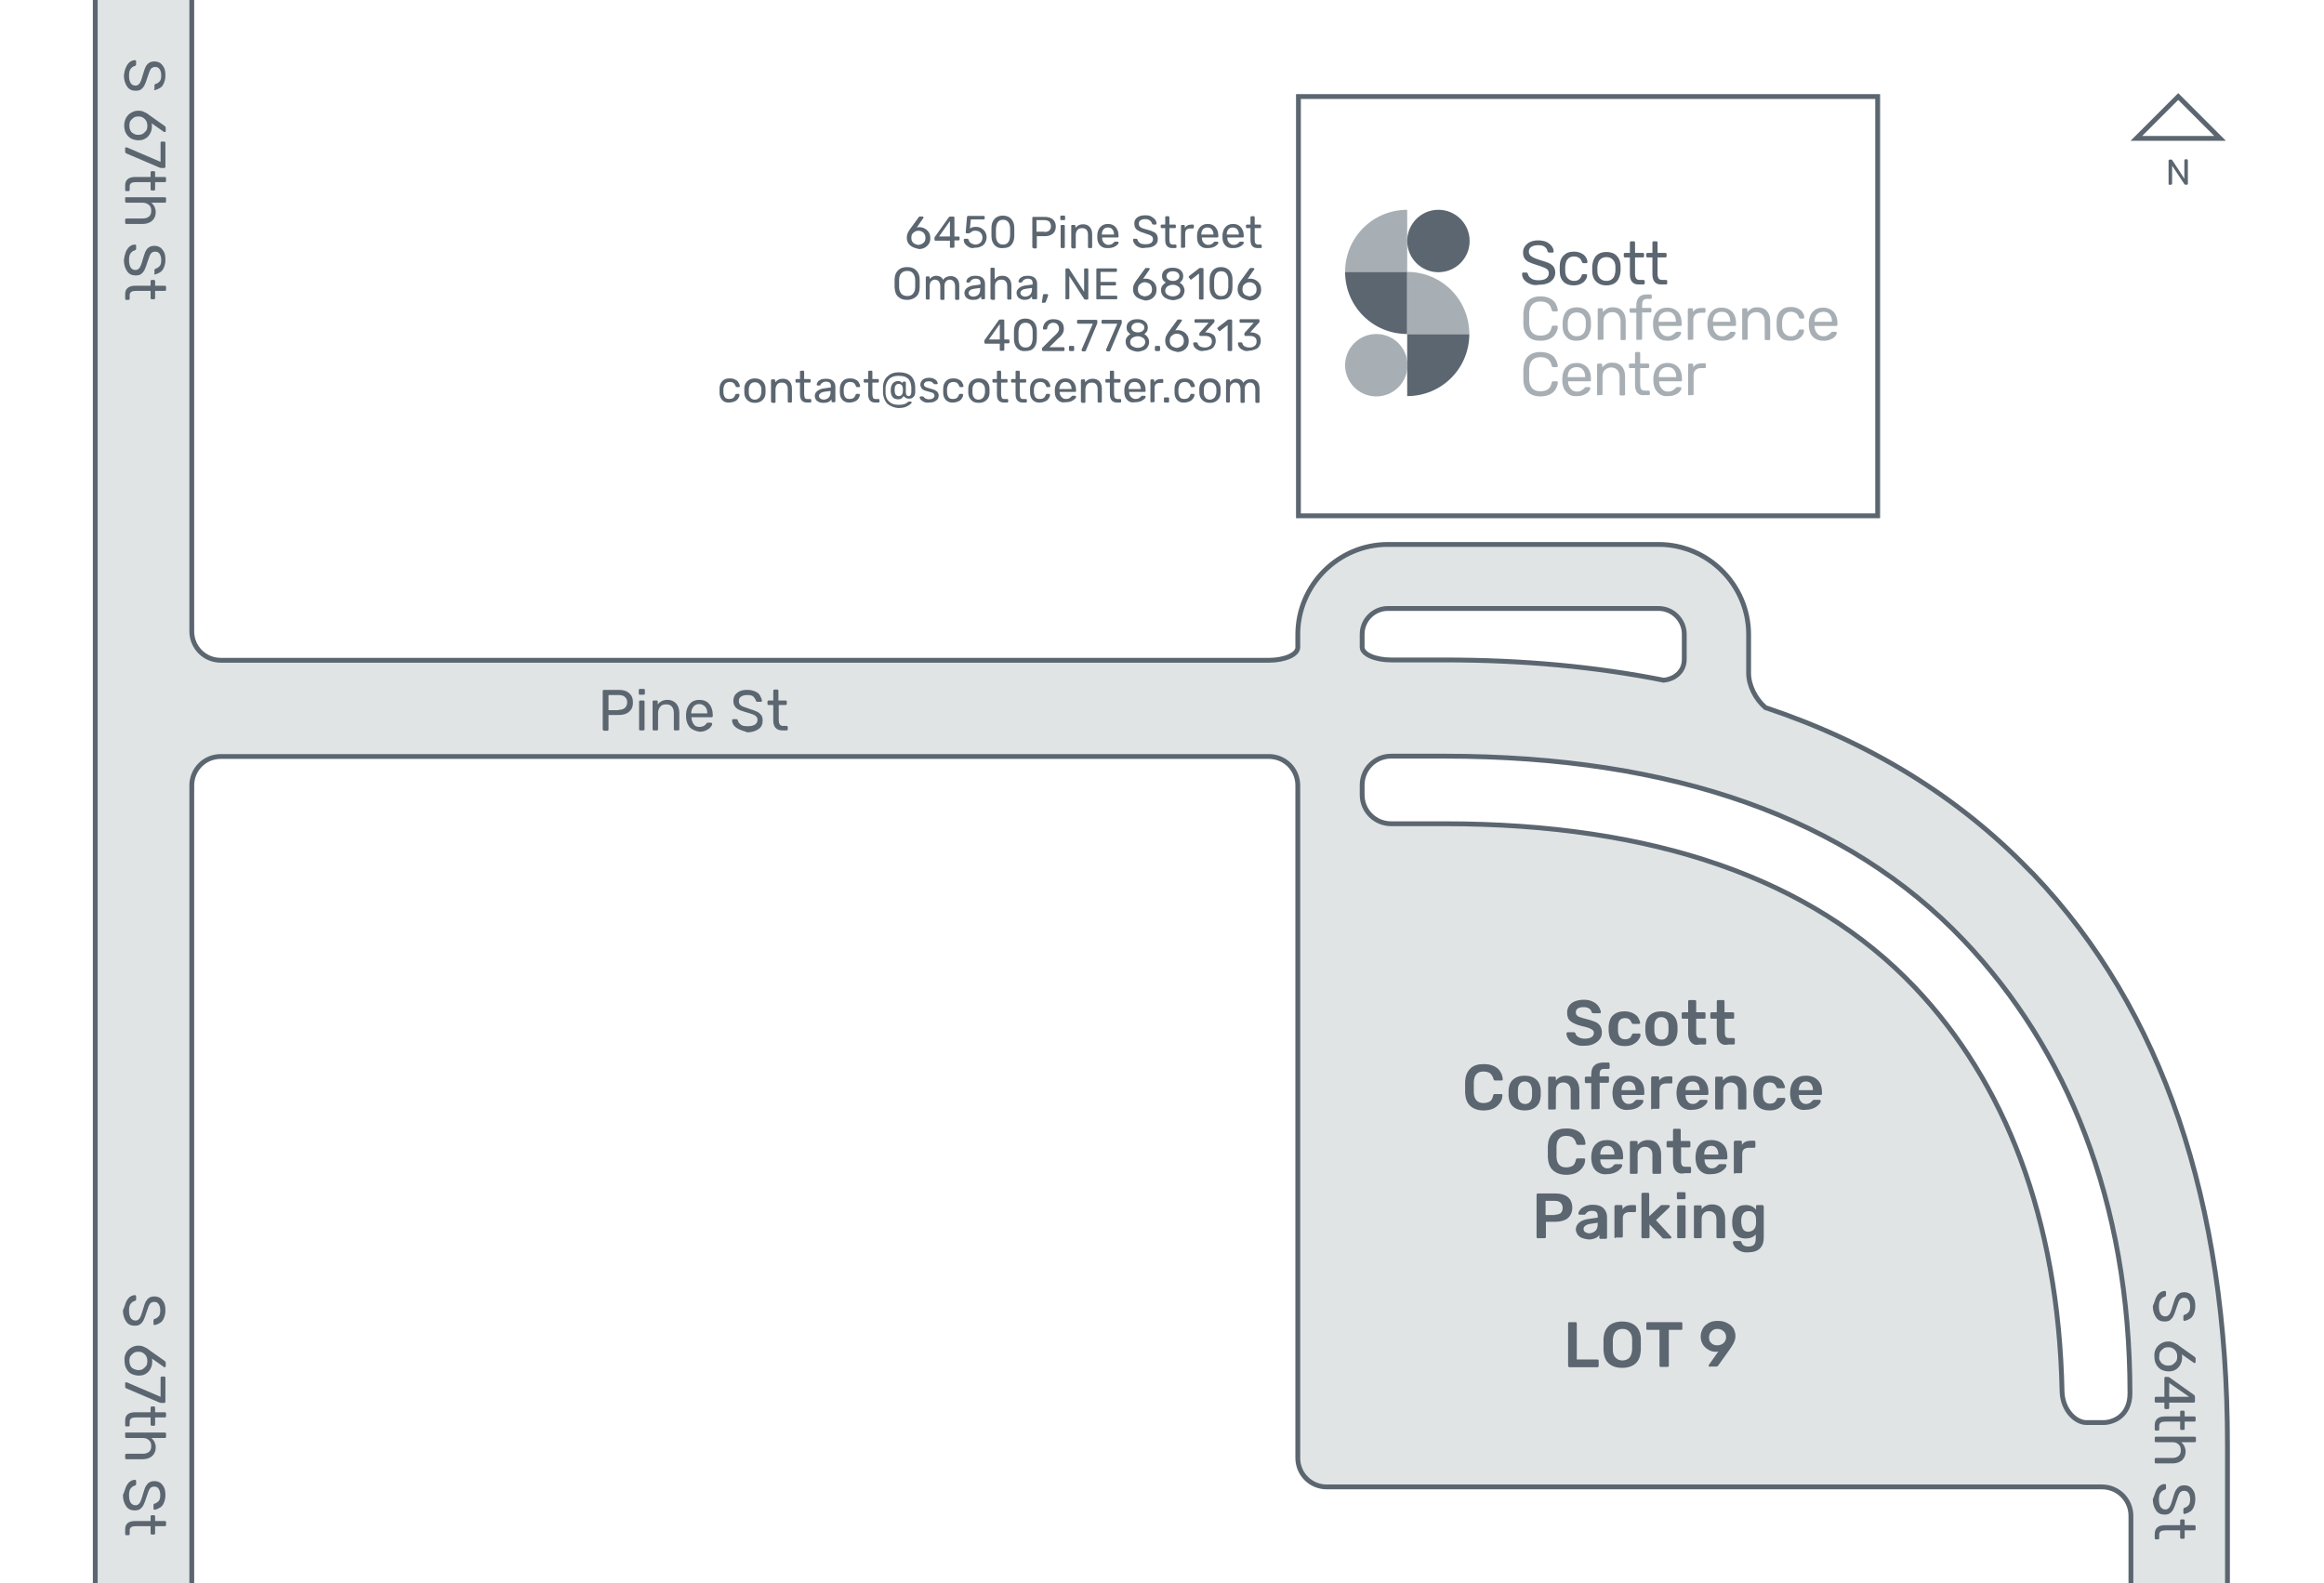 <?xml version="1.0" encoding="utf-8"?>
<!-- Generator: Adobe Illustrator 28.0.0, SVG Export Plug-In . SVG Version: 6.00 Build 0)  -->
<svg version="1.1" id="uuid-5608d08f-21e9-4020-b842-198b71e1ae78"
	 xmlns="http://www.w3.org/2000/svg" xmlns:xlink="http://www.w3.org/1999/xlink" x="0px" y="0px" viewBox="0 0 722.2 492.1"
	 style="enable-background:new 0 0 722.2 492.1;" xml:space="preserve">
<style type="text/css">
	.st0{fill:#FFFFFF;}
	.st1{fill:#E1E4E5;}
	.st2{fill:none;stroke:#5B6670;stroke-width:0.75;stroke-miterlimit:7.5;}
	.st3{fill:none;stroke:#5B6670;stroke-width:1.5;stroke-miterlimit:7.5;}
	.st4{fill:#5B6670;}
	.st5{fill:#A8AFB4;}
</style>
<rect x="-0.2" y="-0.4" class="st0" width="722.4" height="492.5"/>
<path class="st1" d="M692.2,492.1v-34v-9c0-75.6-20.2-135.2-60.2-177.3c-0.5-0.5-1.1-1.1-1.6-1.6c-22-22.7-49.4-39.5-81.8-50.3
	c-3.1-2.7-5.2-6.9-5.2-10.7v-3v-9c0-15.4-12.6-28-28-28h-84.1c-15.4,0-28,12.6-28,28v4c0,2.2-4,4-9,4H68.6c-5,0-9-4-9-9V-0.4h-30
	v492.5h30v-248c0-5,4-9,9-9h325.7c5,0,9,4,9,9v209c0,5,4,9,9,9h240.9c5,0,9,4,9,9v21H692.2z M653.7,442.1c-2.8,0-2.3,0-5.4,0
	s-7.3-3.6-7.5-9.6c-1.1-54.1-17.9-96.3-45.8-125.7c-32-33.7-81.1-50.8-146.1-50.8h-16.6c-5,0-9-4-9-9v-3c0-5,4-9,9-9h16.6
	c71,0,125.3,19.3,161.4,57.3c31.7,33.4,51.6,80.6,51.6,140.7C661.9,440.2,656.5,442.1,653.7,442.1z M431.3,189.1h84.1
	c4.4,0,8,3.6,8,8v7.8c0,3.6-2.7,6.1-6.4,6.5c-21-4.2-43.7-6.3-68.1-6.3h-9h-7.6c-5,0-9-1.8-9-4v-4
	C423.3,192.7,426.9,189.1,431.3,189.1z"/>
<line id="uuid-148931a6-bd7a-4fe2-994e-aacc14425a84" class="st2" x1="183.2" y1="-674.1" x2="479" y2="-674.1"/>
<line id="uuid-b1e1455f-8c22-4bc6-a05c-2e8a468114d3" class="st2" x1="75.3" y1="-674.1" x2="153" y2="-674.1"/>
<line id="uuid-3d8a9206-a165-4abb-9490-d386798cf9a2" class="st3" x1="509.2" y1="-674.1" x2="519.5" y2="-674.1"/>
<line id="uuid-048b7f06-1119-44cc-abbb-7d09c8903771" class="st3" x1="470.7" y1="-674.1" x2="479" y2="-674.1"/>
<line id="uuid-2a798487-3e26-49b5-9be8-e0e60265ed06" class="st3" x1="183.3" y1="-674.1" x2="193.6" y2="-674.1"/>
<line id="uuid-bdac07d7-3309-4073-bebc-2308583cffc4" class="st3" x1="144.8" y1="-674.1" x2="153.2" y2="-674.1"/>
<rect x="403.5" y="30" class="st3" width="180" height="130.3"/>
<path class="st3" d="M692.2,492.1v-34v-9c0-75.6-20.2-135.2-60.2-177.3c-0.5-0.5-1.1-1.1-1.6-1.6c-22-22.7-49.4-39.5-81.8-50.3
	c-3.1-2.7-5.2-6.9-5.2-10.7v-3v-9c0-15.4-12.6-28-28-28h-84.1c-15.4,0-28,12.6-28,28v4c0,2.2-4,4-9,4H68.6c-5,0-9-4-9-9V-0.4
	 M59.6,492.1v-248c0-5,4-9,9-9h325.7c5,0,9,4,9,9v209c0,5,4,9,9,9h240.9c5,0,9,4,9,9v21 M29.6-0.4v492.5 M653.7,442.1
	c-2.8,0-2.3,0-5.4,0s-7.3-3.6-7.5-9.6c-1.1-54.1-17.9-96.3-45.8-125.7c-32-33.7-81.1-50.8-146.1-50.8h-16.6c-5,0-9-4-9-9v-3
	c0-5,4-9,9-9h16.6c71,0,125.3,19.3,161.4,57.3c31.7,33.4,51.6,80.6,51.6,140.7C661.9,440.2,656.5,442.1,653.7,442.1z M431.3,189.1
	h84.1c4.4,0,8,3.6,8,8v7.8c0,3.6-2.7,6.1-6.4,6.5c-21-4.2-43.7-6.3-68.1-6.3h-9h-7.6c-5,0-9-1.8-9-4v-4
	C423.3,192.7,426.9,189.1,431.3,189.1z"/>
<g>
	<g>
		<path class="st4" d="M475.4,88.2c-0.8-0.3-1.4-0.8-1.8-1.3s-0.6-1.1-0.6-1.8c0-0.1,0-0.2,0.1-0.3c0.1-0.1,0.2-0.1,0.3-0.1h0.9
			c0.2,0,0.4,0.1,0.5,0.4c0.1,0.5,0.4,1,1,1.4c0.5,0.4,1.3,0.6,2.3,0.6c1.1,0,1.9-0.2,2.4-0.6c0.5-0.4,0.8-0.9,0.8-1.6
			c0-0.4-0.1-0.8-0.4-1.1c-0.3-0.3-0.7-0.5-1.2-0.7c-0.5-0.2-1.3-0.5-2.3-0.8c-1-0.3-1.8-0.6-2.4-0.9c-0.6-0.3-1-0.7-1.3-1.2
			c-0.3-0.5-0.4-1.1-0.4-1.8c0-0.7,0.2-1.3,0.6-1.9c0.4-0.5,0.9-1,1.6-1.3c0.7-0.3,1.5-0.5,2.5-0.5c1,0,1.9,0.2,2.6,0.5
			c0.7,0.4,1.3,0.8,1.6,1.3c0.4,0.5,0.6,1.1,0.6,1.6c0,0.1,0,0.2-0.1,0.3c-0.1,0.1-0.2,0.1-0.3,0.1h-1c-0.1,0-0.2,0-0.3-0.1
			c-0.1-0.1-0.2-0.2-0.2-0.3c-0.1-0.6-0.4-1-0.9-1.4c-0.5-0.4-1.2-0.5-2-0.5c-0.9,0-1.6,0.2-2.1,0.5c-0.5,0.3-0.8,0.8-0.8,1.5
			c0,0.4,0.1,0.8,0.4,1.1c0.2,0.3,0.6,0.5,1.1,0.8c0.5,0.2,1.2,0.5,2.2,0.8c1.1,0.3,1.9,0.6,2.6,0.9c0.6,0.3,1.1,0.7,1.4,1.1
			c0.3,0.5,0.5,1,0.5,1.8c0,1.2-0.5,2.1-1.4,2.8c-0.9,0.7-2.2,1-3.7,1C477.1,88.7,476.2,88.6,475.4,88.2z"/>
		<path class="st4" d="M485.9,87.6c-0.8-0.8-1.2-1.9-1.2-3.3l0-0.8l0-0.8c0-1.4,0.4-2.5,1.2-3.3c0.8-0.8,1.8-1.2,3.2-1.2
			c0.9,0,1.7,0.2,2.3,0.5c0.6,0.3,1.1,0.7,1.4,1.2c0.3,0.5,0.5,1,0.5,1.5c0,0.1,0,0.2-0.1,0.3c-0.1,0.1-0.2,0.1-0.3,0.1h-0.8
			c-0.1,0-0.2,0-0.3-0.1c-0.1-0.1-0.1-0.2-0.2-0.3c-0.2-0.6-0.5-1.1-1-1.3c-0.4-0.3-0.9-0.4-1.5-0.4c-0.8,0-1.5,0.3-1.9,0.8
			c-0.5,0.5-0.7,1.3-0.8,2.3l0,0.7l0,0.7c0,1,0.3,1.8,0.8,2.3c0.5,0.5,1.1,0.8,1.9,0.8c0.6,0,1.1-0.1,1.5-0.4
			c0.4-0.3,0.7-0.7,0.9-1.3c0.1-0.2,0.1-0.3,0.2-0.3c0.1-0.1,0.2-0.1,0.3-0.1h0.8c0.1,0,0.2,0,0.3,0.1c0.1,0.1,0.1,0.2,0.1,0.3
			c0,0.5-0.2,1-0.5,1.4c-0.3,0.5-0.8,0.9-1.4,1.2c-0.6,0.3-1.4,0.5-2.3,0.5C487.7,88.7,486.6,88.3,485.9,87.6z"/>
		<path class="st4" d="M496,87.5c-0.8-0.8-1.2-1.9-1.2-3.2l0-0.8l0-0.8c0.1-1.3,0.5-2.4,1.2-3.2c0.8-0.8,1.9-1.2,3.2-1.2
			s2.5,0.4,3.2,1.2c0.8,0.8,1.2,1.9,1.2,3.2c0,0.3,0,0.6,0,0.8c0,0.3,0,0.5,0,0.8c-0.1,1.3-0.5,2.4-1.2,3.2
			c-0.8,0.8-1.9,1.2-3.3,1.2C497.9,88.7,496.8,88.3,496,87.5z M501.2,86.5c0.5-0.5,0.7-1.3,0.8-2.2c0-0.1,0-0.4,0-0.7
			c0-0.4,0-0.6,0-0.7c0-1-0.3-1.7-0.8-2.2c-0.5-0.5-1.1-0.8-2-0.8s-1.5,0.3-2,0.8c-0.5,0.5-0.7,1.3-0.8,2.2l0,0.7l0,0.7
			c0,1,0.3,1.7,0.8,2.2c0.5,0.5,1.1,0.8,2,0.8S500.7,87,501.2,86.5z"/>
		<path class="st4" d="M506.5,85.2V80H505c-0.1,0-0.2,0-0.3-0.1c-0.1-0.1-0.1-0.2-0.1-0.3V79c0-0.1,0-0.2,0.1-0.3s0.2-0.1,0.3-0.1
			h1.5v-3.2c0-0.1,0-0.2,0.1-0.3c0.1-0.1,0.2-0.1,0.3-0.1h0.8c0.1,0,0.2,0,0.3,0.1c0.1,0.1,0.1,0.2,0.1,0.3v3.2h2.4
			c0.1,0,0.2,0,0.3,0.1c0.1,0.1,0.1,0.2,0.1,0.3v0.6c0,0.1,0,0.2-0.1,0.3c-0.1,0.1-0.2,0.1-0.3,0.1h-2.4v5c0,0.7,0.1,1.1,0.3,1.5
			c0.2,0.3,0.6,0.5,1.1,0.5h1.2c0.1,0,0.2,0,0.3,0.1c0.1,0.1,0.1,0.2,0.1,0.3v0.6c0,0.1,0,0.2-0.1,0.3s-0.2,0.1-0.3,0.1h-1.3
			C507.5,88.5,506.5,87.4,506.5,85.2z"/>
		<path class="st4" d="M513.5,85.2V80H512c-0.1,0-0.2,0-0.3-0.1c-0.1-0.1-0.1-0.2-0.1-0.3V79c0-0.1,0-0.2,0.1-0.3s0.2-0.1,0.3-0.1
			h1.5v-3.2c0-0.1,0-0.2,0.1-0.3s0.2-0.1,0.3-0.1h0.8c0.1,0,0.2,0,0.3,0.1s0.1,0.2,0.1,0.3v3.2h2.4c0.1,0,0.2,0,0.3,0.1
			s0.1,0.2,0.1,0.3v0.6c0,0.1,0,0.2-0.1,0.3c-0.1,0.1-0.2,0.1-0.3,0.1h-2.4v5c0,0.7,0.1,1.1,0.3,1.5c0.2,0.3,0.6,0.5,1.1,0.5h1.2
			c0.1,0,0.2,0,0.3,0.1c0.1,0.1,0.1,0.2,0.1,0.3v0.6c0,0.1,0,0.2-0.1,0.3c-0.1,0.1-0.2,0.1-0.3,0.1h-1.3
			C514.5,88.5,513.5,87.4,513.5,85.2z"/>
		<path class="st5" d="M474.8,104.5c-0.9-0.9-1.4-2.2-1.4-3.8c0-0.3,0-0.9,0-1.7c0-0.8,0-1.4,0-1.7c0.1-1.6,0.5-2.9,1.4-3.8
			c0.9-0.9,2.2-1.4,3.9-1.4c1.1,0,2.1,0.2,2.9,0.6s1.4,0.9,1.8,1.6s0.6,1.4,0.7,2.1c0,0.1,0,0.2-0.1,0.3c-0.1,0.1-0.2,0.1-0.3,0.1
			h-1c-0.1,0-0.2,0-0.3-0.1c-0.1-0.1-0.1-0.2-0.2-0.3c-0.2-1-0.6-1.7-1.2-2.1c-0.6-0.4-1.3-0.6-2.3-0.6c-2.2,0-3.4,1.2-3.5,3.7
			c0,0.3,0,0.9,0,1.6c0,0.7,0,1.3,0,1.6c0.1,2.5,1.3,3.7,3.5,3.7c1,0,1.7-0.2,2.3-0.6s1-1.1,1.2-2.1c0-0.2,0.1-0.3,0.2-0.3
			c0.1-0.1,0.2-0.1,0.3-0.1h1c0.1,0,0.2,0,0.3,0.1c0.1,0.1,0.1,0.2,0.1,0.3c0,0.7-0.3,1.4-0.7,2.1s-1,1.2-1.8,1.6
			c-0.8,0.4-1.8,0.6-2.9,0.6C477,105.9,475.7,105.5,474.8,104.5z"/>
		<path class="st5" d="M486.8,104.7c-0.8-0.8-1.2-1.9-1.2-3.2l0-0.8l0-0.8c0.1-1.3,0.5-2.4,1.2-3.2c0.8-0.8,1.9-1.2,3.2-1.2
			s2.5,0.4,3.2,1.2c0.8,0.8,1.2,1.9,1.2,3.2c0,0.3,0,0.6,0,0.8c0,0.3,0,0.5,0,0.8c-0.1,1.3-0.5,2.4-1.2,3.2
			c-0.8,0.8-1.9,1.2-3.3,1.2S487.5,105.5,486.8,104.7z M492,103.7c0.5-0.5,0.7-1.3,0.8-2.2c0-0.1,0-0.4,0-0.7c0-0.4,0-0.6,0-0.7
			c0-1-0.3-1.7-0.8-2.2c-0.5-0.5-1.1-0.8-2-0.8s-1.5,0.3-2,0.8c-0.5,0.5-0.7,1.3-0.8,2.2l0,0.7l0,0.7c0,1,0.3,1.7,0.8,2.2
			c0.5,0.5,1.1,0.8,2,0.8S491.5,104.2,492,103.7z"/>
		<path class="st5" d="M496.6,105.6c-0.1-0.1-0.1-0.2-0.1-0.3v-9.1c0-0.1,0-0.2,0.1-0.3c0.1-0.1,0.2-0.1,0.3-0.1h0.8
			c0.1,0,0.3,0,0.3,0.1c0.1,0.1,0.1,0.2,0.1,0.3V97c0.4-0.5,0.8-0.8,1.3-1.1c0.5-0.3,1.1-0.4,1.9-0.4c1.2,0,2.2,0.4,2.9,1.2
			c0.7,0.8,1,1.8,1,3.1v5.5c0,0.1,0,0.2-0.1,0.3c-0.1,0.1-0.2,0.1-0.3,0.1H504c-0.1,0-0.2,0-0.3-0.1c-0.1-0.1-0.1-0.2-0.1-0.3V100
			c0-0.9-0.2-1.6-0.7-2.2S501.8,97,501,97c-0.8,0-1.5,0.3-2,0.8c-0.5,0.5-0.7,1.2-0.7,2.1v5.3c0,0.1,0,0.2-0.1,0.3
			c-0.1,0.1-0.2,0.1-0.3,0.1h-0.9C496.8,105.7,496.7,105.7,496.6,105.6z"/>
		<path class="st5" d="M508.6,105.6c-0.1-0.1-0.1-0.2-0.1-0.3v-8.1h-1.7c-0.1,0-0.2,0-0.3-0.1c-0.1-0.1-0.1-0.2-0.1-0.3v-0.6
			c0-0.1,0-0.2,0.1-0.3c0.1-0.1,0.2-0.1,0.3-0.1h1.7v-1c0-1,0.3-1.8,0.8-2.4c0.5-0.6,1.3-0.9,2.5-0.9h1.1c0.1,0,0.2,0,0.3,0.1
			c0.1,0.1,0.1,0.2,0.1,0.3v0.6c0,0.1,0,0.2-0.1,0.3c-0.1,0.1-0.2,0.1-0.3,0.1h-1.1c-0.6,0-1,0.2-1.2,0.5s-0.3,0.8-0.3,1.4v0.9h2.5
			c0.1,0,0.2,0,0.3,0.1c0.1,0.1,0.1,0.2,0.1,0.3v0.6c0,0.1,0,0.2-0.1,0.3c-0.1,0.1-0.2,0.1-0.3,0.1h-2.5v8.1c0,0.1,0,0.2-0.1,0.3
			c-0.1,0.1-0.2,0.1-0.3,0.1h-0.8C508.8,105.7,508.7,105.7,508.6,105.6z"/>
		<path class="st5" d="M515,104.7c-0.8-0.8-1.2-1.9-1.3-3.3l0-0.7l0-0.6c0.1-1.4,0.5-2.5,1.3-3.3c0.8-0.8,1.8-1.2,3.1-1.2
			c1.4,0,2.5,0.5,3.3,1.3c0.8,0.9,1.2,2.1,1.2,3.7v0.3c0,0.1,0,0.2-0.1,0.3c-0.1,0.1-0.2,0.1-0.3,0.1h-6.7v0.2
			c0,0.8,0.3,1.5,0.8,2.1c0.5,0.6,1.1,0.9,1.9,0.9c0.6,0,1.1-0.1,1.5-0.4c0.4-0.2,0.7-0.5,0.9-0.7c0.1-0.2,0.2-0.2,0.3-0.3
			c0.1,0,0.2,0,0.3,0h0.8c0.1,0,0.2,0,0.3,0.1c0.1,0.1,0.1,0.1,0.1,0.3c0,0.3-0.2,0.6-0.5,1c-0.3,0.4-0.8,0.7-1.5,1
			c-0.6,0.3-1.4,0.4-2.2,0.4C516.8,105.9,515.8,105.5,515,104.7z M520.8,100L520.8,100c0-1-0.2-1.7-0.7-2.3c-0.5-0.6-1.1-0.8-2-0.8
			c-0.8,0-1.5,0.3-2,0.8c-0.5,0.6-0.7,1.3-0.7,2.2v0.1H520.8z"/>
		<path class="st5" d="M524.6,105.6c-0.1-0.1-0.1-0.2-0.1-0.3v-9.1c0-0.1,0-0.2,0.1-0.3c0.1-0.1,0.2-0.1,0.3-0.1h0.8
			c0.1,0,0.3,0,0.3,0.1c0.1,0.1,0.1,0.2,0.1,0.3V97c0.5-0.9,1.4-1.3,2.7-1.3h0.8c0.1,0,0.3,0,0.3,0.1c0.1,0.1,0.1,0.2,0.1,0.3v0.7
			c0,0.1,0,0.2-0.1,0.3c-0.1,0.1-0.2,0.1-0.3,0.1h-1.1c-0.7,0-1.3,0.2-1.7,0.6c-0.4,0.4-0.6,1-0.6,1.7v5.7c0,0.1,0,0.2-0.1,0.3
			c-0.1,0.1-0.2,0.1-0.3,0.1h-0.9C524.8,105.7,524.7,105.7,524.6,105.6z"/>
		<path class="st5" d="M531.9,104.7c-0.8-0.8-1.2-1.9-1.3-3.3l0-0.7l0-0.6c0.1-1.4,0.5-2.5,1.3-3.3c0.8-0.8,1.8-1.2,3.1-1.2
			c1.4,0,2.5,0.5,3.3,1.3c0.8,0.9,1.2,2.1,1.2,3.7v0.3c0,0.1,0,0.2-0.1,0.3s-0.2,0.1-0.3,0.1h-6.7v0.2c0,0.8,0.3,1.5,0.8,2.1
			c0.5,0.6,1.1,0.9,1.9,0.9c0.6,0,1.1-0.1,1.5-0.4c0.4-0.2,0.7-0.5,0.9-0.7c0.1-0.2,0.2-0.2,0.3-0.3c0.1,0,0.2,0,0.3,0h0.8
			c0.1,0,0.2,0,0.3,0.1c0.1,0.1,0.1,0.1,0.1,0.3c0,0.3-0.2,0.6-0.5,1c-0.3,0.4-0.8,0.7-1.5,1c-0.6,0.3-1.4,0.4-2.2,0.4
			C533.7,105.9,532.7,105.5,531.9,104.7z M537.7,100L537.7,100c0-1-0.2-1.7-0.7-2.3c-0.5-0.6-1.1-0.8-2-0.8c-0.8,0-1.5,0.3-2,0.8
			c-0.5,0.6-0.7,1.3-0.7,2.2v0.1H537.7z"/>
		<path class="st5" d="M541.5,105.6c-0.1-0.1-0.1-0.2-0.1-0.3v-9.1c0-0.1,0-0.2,0.1-0.3c0.1-0.1,0.2-0.1,0.3-0.1h0.8
			c0.1,0,0.3,0,0.3,0.1c0.1,0.1,0.1,0.2,0.1,0.3V97c0.4-0.5,0.8-0.8,1.3-1.1c0.5-0.3,1.1-0.4,1.9-0.4c1.2,0,2.2,0.4,2.9,1.2
			s1,1.8,1,3.1v5.5c0,0.1,0,0.2-0.1,0.3c-0.1,0.1-0.2,0.1-0.3,0.1h-0.9c-0.1,0-0.2,0-0.3-0.1c-0.1-0.1-0.1-0.2-0.1-0.3V100
			c0-0.9-0.2-1.6-0.7-2.2c-0.5-0.5-1.1-0.8-1.9-0.8c-0.8,0-1.5,0.3-2,0.8c-0.5,0.5-0.7,1.2-0.7,2.1v5.3c0,0.1,0,0.2-0.1,0.3
			c-0.1,0.1-0.2,0.1-0.3,0.1h-0.9C541.6,105.7,541.5,105.7,541.5,105.6z"/>
		<path class="st5" d="M553.3,104.8c-0.8-0.8-1.2-1.9-1.2-3.3l0-0.8l0-0.8c0-1.4,0.4-2.5,1.2-3.3c0.8-0.8,1.8-1.2,3.2-1.2
			c0.9,0,1.7,0.2,2.3,0.5c0.6,0.3,1.1,0.7,1.4,1.2c0.3,0.5,0.5,1,0.5,1.5c0,0.1,0,0.2-0.1,0.3c-0.1,0.1-0.2,0.1-0.3,0.1h-0.8
			c-0.1,0-0.2,0-0.3-0.1s-0.1-0.2-0.2-0.3c-0.2-0.6-0.5-1.1-1-1.3c-0.4-0.3-0.9-0.4-1.5-0.4c-0.8,0-1.5,0.3-1.9,0.8
			c-0.5,0.5-0.7,1.3-0.8,2.3l0,0.7l0,0.7c0,1,0.3,1.8,0.8,2.3c0.5,0.5,1.1,0.8,1.9,0.8c0.6,0,1.1-0.1,1.5-0.4
			c0.4-0.3,0.7-0.7,0.9-1.3c0.1-0.2,0.1-0.3,0.2-0.3c0.1-0.1,0.2-0.1,0.3-0.1h0.8c0.1,0,0.2,0,0.3,0.1c0.1,0.1,0.1,0.2,0.1,0.3
			c0,0.5-0.2,1-0.5,1.4c-0.3,0.5-0.8,0.9-1.4,1.2c-0.6,0.3-1.4,0.5-2.3,0.5C555.1,105.9,554,105.6,553.3,104.8z"/>
		<path class="st5" d="M563.4,104.7c-0.8-0.8-1.2-1.9-1.3-3.3l0-0.7l0-0.6c0.1-1.4,0.5-2.5,1.3-3.3c0.8-0.8,1.8-1.2,3.1-1.2
			c1.4,0,2.5,0.5,3.3,1.3c0.8,0.9,1.2,2.1,1.2,3.7v0.3c0,0.1,0,0.2-0.1,0.3s-0.2,0.1-0.3,0.1h-6.7v0.2c0,0.8,0.3,1.5,0.8,2.1
			c0.5,0.6,1.1,0.9,1.9,0.9c0.6,0,1.1-0.1,1.5-0.4c0.4-0.2,0.7-0.5,0.9-0.7c0.1-0.2,0.2-0.2,0.3-0.3c0.1,0,0.2,0,0.3,0h0.8
			c0.1,0,0.2,0,0.3,0.1c0.1,0.1,0.1,0.1,0.1,0.3c0,0.3-0.2,0.6-0.5,1c-0.3,0.4-0.8,0.7-1.5,1c-0.6,0.3-1.4,0.4-2.2,0.4
			C565.3,105.9,564.2,105.5,563.4,104.7z M569.3,100L569.3,100c0-1-0.2-1.7-0.7-2.3c-0.5-0.6-1.1-0.8-2-0.8c-0.8,0-1.5,0.3-2,0.8
			c-0.5,0.6-0.7,1.3-0.7,2.2v0.1H569.3z"/>
		<path class="st5" d="M474.8,121.8c-0.9-0.9-1.4-2.2-1.4-3.8c0-0.3,0-0.9,0-1.7c0-0.8,0-1.4,0-1.7c0.1-1.6,0.5-2.9,1.4-3.8
			c0.9-0.9,2.2-1.4,3.9-1.4c1.1,0,2.1,0.2,2.9,0.6s1.4,0.9,1.8,1.6c0.4,0.7,0.6,1.4,0.7,2.1c0,0.1,0,0.2-0.1,0.3
			c-0.1,0.1-0.2,0.1-0.3,0.1h-1c-0.1,0-0.2,0-0.3-0.1c-0.1-0.1-0.1-0.2-0.2-0.3c-0.2-1-0.6-1.7-1.2-2.1c-0.6-0.4-1.3-0.6-2.3-0.6
			c-2.2,0-3.4,1.2-3.5,3.7c0,0.3,0,0.9,0,1.6c0,0.7,0,1.3,0,1.6c0.1,2.5,1.3,3.7,3.5,3.7c1,0,1.7-0.2,2.3-0.6s1-1.1,1.2-2.1
			c0-0.2,0.1-0.3,0.2-0.3c0.1-0.1,0.2-0.1,0.3-0.1h1c0.1,0,0.2,0,0.3,0.1c0.1,0.1,0.1,0.2,0.1,0.3c0,0.7-0.3,1.4-0.7,2.1
			s-1,1.2-1.8,1.6s-1.8,0.6-2.9,0.6C477,123.2,475.7,122.7,474.8,121.8z"/>
		<path class="st5" d="M486.8,121.9c-0.8-0.8-1.2-1.9-1.3-3.3l0-0.7l0-0.6c0.1-1.4,0.5-2.5,1.3-3.3c0.8-0.8,1.8-1.2,3.1-1.2
			c1.4,0,2.5,0.5,3.3,1.3c0.8,0.9,1.2,2.1,1.2,3.7v0.3c0,0.1,0,0.2-0.1,0.3c-0.1,0.1-0.2,0.1-0.3,0.1h-6.7v0.2
			c0,0.8,0.3,1.5,0.8,2.1c0.5,0.6,1.1,0.9,1.9,0.9c0.6,0,1.1-0.1,1.5-0.4c0.4-0.2,0.7-0.5,0.9-0.7c0.1-0.2,0.2-0.2,0.3-0.3
			c0.1,0,0.2,0,0.3,0h0.8c0.1,0,0.2,0,0.3,0.1c0.1,0.1,0.1,0.1,0.1,0.3c0,0.3-0.2,0.6-0.5,1c-0.3,0.4-0.8,0.7-1.5,1
			c-0.6,0.3-1.4,0.4-2.2,0.4C488.6,123.2,487.6,122.8,486.8,121.9z M492.6,117.2L492.6,117.2c0-1-0.2-1.7-0.7-2.3
			c-0.5-0.6-1.1-0.8-2-0.8c-0.8,0-1.5,0.3-2,0.8c-0.5,0.6-0.7,1.3-0.7,2.2v0.1H492.6z"/>
		<path class="st5" d="M496.4,122.8c-0.1-0.1-0.1-0.2-0.1-0.3v-9.1c0-0.1,0-0.2,0.1-0.3c0.1-0.1,0.2-0.1,0.3-0.1h0.8
			c0.1,0,0.3,0,0.3,0.1c0.1,0.1,0.1,0.2,0.1,0.3v0.8c0.4-0.5,0.8-0.8,1.3-1.1c0.5-0.3,1.1-0.4,1.9-0.4c1.2,0,2.2,0.4,2.9,1.2
			c0.7,0.8,1,1.8,1,3.1v5.5c0,0.1,0,0.2-0.1,0.3c-0.1,0.1-0.2,0.1-0.3,0.1h-0.9c-0.1,0-0.2,0-0.3-0.1c-0.1-0.1-0.1-0.2-0.1-0.3v-5.3
			c0-0.9-0.2-1.6-0.7-2.2c-0.5-0.5-1.1-0.8-1.9-0.8c-0.8,0-1.5,0.3-2,0.8s-0.7,1.2-0.7,2.1v5.3c0,0.1,0,0.2-0.1,0.3
			c-0.1,0.1-0.2,0.1-0.3,0.1h-0.9C496.6,123,496.4,122.9,496.4,122.8z"/>
		<path class="st5" d="M508.1,119.6v-5.2h-1.5c-0.1,0-0.2,0-0.3-0.1c-0.1-0.1-0.1-0.2-0.1-0.3v-0.6c0-0.1,0-0.2,0.1-0.3
			c0.1-0.1,0.2-0.1,0.3-0.1h1.5v-3.2c0-0.1,0-0.2,0.1-0.3c0.1-0.1,0.2-0.1,0.3-0.1h0.8c0.1,0,0.2,0,0.3,0.1c0.1,0.1,0.1,0.2,0.1,0.3
			v3.2h2.4c0.1,0,0.2,0,0.3,0.1c0.1,0.1,0.1,0.2,0.1,0.3v0.6c0,0.1,0,0.2-0.1,0.3c-0.1,0.1-0.2,0.1-0.3,0.1h-2.4v5
			c0,0.7,0.1,1.2,0.3,1.5c0.2,0.3,0.6,0.5,1.1,0.5h1.2c0.1,0,0.2,0,0.3,0.1s0.1,0.2,0.1,0.3v0.6c0,0.1,0,0.2-0.1,0.3
			s-0.2,0.1-0.3,0.1h-1.3C509.1,123,508.1,121.8,508.1,119.6z"/>
		<path class="st5" d="M515.1,121.9c-0.8-0.8-1.2-1.9-1.3-3.3l0-0.7l0-0.6c0.1-1.4,0.5-2.5,1.3-3.3c0.8-0.8,1.8-1.2,3.1-1.2
			c1.4,0,2.5,0.5,3.3,1.3c0.8,0.9,1.2,2.1,1.2,3.7v0.3c0,0.1,0,0.2-0.1,0.3c-0.1,0.1-0.2,0.1-0.3,0.1h-6.7v0.2
			c0,0.8,0.3,1.5,0.8,2.1c0.5,0.6,1.1,0.9,1.9,0.9c0.6,0,1.1-0.1,1.5-0.4c0.4-0.2,0.7-0.5,0.9-0.7c0.1-0.2,0.2-0.2,0.3-0.3
			c0.1,0,0.2,0,0.3,0h0.8c0.1,0,0.2,0,0.3,0.1c0.1,0.1,0.1,0.1,0.1,0.3c0,0.3-0.2,0.6-0.5,1c-0.3,0.4-0.8,0.7-1.5,1
			c-0.6,0.3-1.4,0.4-2.2,0.4C516.9,123.2,515.9,122.8,515.1,121.9z M520.9,117.2L520.9,117.2c0-1-0.2-1.7-0.7-2.3
			c-0.5-0.6-1.1-0.8-2-0.8c-0.8,0-1.5,0.3-2,0.8c-0.5,0.6-0.7,1.3-0.7,2.2v0.1H520.9z"/>
		<path class="st5" d="M524.7,122.8c-0.1-0.1-0.1-0.2-0.1-0.3v-9.1c0-0.1,0-0.2,0.1-0.3c0.1-0.1,0.2-0.1,0.3-0.1h0.8
			c0.1,0,0.3,0,0.3,0.1c0.1,0.1,0.1,0.2,0.1,0.3v0.8c0.5-0.9,1.4-1.3,2.7-1.3h0.8c0.1,0,0.3,0,0.3,0.1c0.1,0.1,0.1,0.2,0.1,0.3v0.7
			c0,0.1,0,0.2-0.1,0.3s-0.2,0.1-0.3,0.1h-1.1c-0.7,0-1.3,0.2-1.7,0.6c-0.4,0.4-0.6,1-0.6,1.7v5.7c0,0.1,0,0.2-0.1,0.3
			c-0.1,0.1-0.2,0.1-0.3,0.1H525C524.9,123,524.8,122.9,524.7,122.8z"/>
	</g>
	<g>
		<path class="st5" d="M437.3,84.5H418c0-10.7,8.6-19.3,19.3-19.3V84.5z"/>
		<path class="st4" d="M437.3,84.5v19.3c-10.7,0-19.3-8.6-19.3-19.3H437.3z"/>
		<path class="st4" d="M437.3,103.8h19.3c0,10.7-8.6,19.3-19.3,19.3V103.8z"/>
		<path class="st5" d="M437.3,103.8V84.5c10.7,0,19.3,8.6,19.3,19.3H437.3z"/>
		<circle class="st4" cx="447" cy="74.9" r="9.7"/>
		<circle class="st5" cx="427.7" cy="113.5" r="9.7"/>
	</g>
</g>
<g>
	<path class="st4" d="M187.4,226.9c-0.1-0.1-0.1-0.2-0.1-0.3v-11.8c0-0.1,0-0.2,0.1-0.3c0.1-0.1,0.2-0.1,0.3-0.1h4.6
		c1.4,0,2.4,0.3,3.2,1c0.8,0.7,1.2,1.6,1.2,2.9s-0.4,2.2-1.2,2.9c-0.8,0.7-1.8,1-3.2,1h-3.2v4.5c0,0.1,0,0.2-0.1,0.3
		c-0.1,0.1-0.2,0.1-0.3,0.1h-1C187.6,227,187.5,227,187.4,226.9z M192.2,220.6c0.9,0,1.5-0.2,2-0.6c0.4-0.4,0.7-1,0.7-1.7
		s-0.2-1.3-0.7-1.7c-0.4-0.4-1.1-0.6-2-0.6h-3.1v4.7H192.2z"/>
	<path class="st4" d="M198.6,215.8c-0.1-0.1-0.1-0.2-0.1-0.3v-1c0-0.1,0-0.2,0.1-0.3c0.1-0.1,0.2-0.1,0.3-0.1h1.1
		c0.1,0,0.2,0,0.3,0.1s0.1,0.2,0.1,0.3v1c0,0.1,0,0.2-0.1,0.3s-0.2,0.1-0.3,0.1h-1.1C198.7,215.9,198.6,215.9,198.6,215.8z
		 M198.7,226.9c-0.1-0.1-0.1-0.2-0.1-0.3v-8.5c0-0.1,0-0.2,0.1-0.3c0.1-0.1,0.2-0.1,0.3-0.1h0.9c0.1,0,0.2,0,0.3,0.1
		c0.1,0.1,0.1,0.2,0.1,0.3v8.5c0,0.1,0,0.2-0.1,0.3c-0.1,0.1-0.2,0.1-0.3,0.1H199C198.9,227,198.8,227,198.7,226.9z"/>
	<path class="st4" d="M202.9,226.9c-0.1-0.1-0.1-0.2-0.1-0.3v-8.5c0-0.1,0-0.2,0.1-0.3c0.1-0.1,0.2-0.1,0.3-0.1h0.8
		c0.1,0,0.2,0,0.3,0.1c0.1,0.1,0.1,0.2,0.1,0.3v0.8c0.3-0.4,0.8-0.8,1.2-1s1.1-0.4,1.8-0.4c1.2,0,2,0.4,2.7,1.1c0.6,0.7,1,1.7,1,2.9
		v5.1c0,0.1,0,0.2-0.1,0.3s-0.2,0.1-0.3,0.1h-0.9c-0.1,0-0.2,0-0.3-0.1c-0.1-0.1-0.1-0.2-0.1-0.3v-5c0-0.9-0.2-1.5-0.6-2
		s-1-0.7-1.8-0.7c-0.8,0-1.4,0.2-1.8,0.7c-0.4,0.5-0.7,1.1-0.7,2v5c0,0.1,0,0.2-0.1,0.3s-0.2,0.1-0.3,0.1h-0.9
		C203.1,227,203,227,202.9,226.9z"/>
	<path class="st4" d="M214.4,226.1c-0.7-0.8-1.1-1.8-1.2-3.1l0-0.6l0-0.6c0.1-1.3,0.5-2.3,1.2-3.1c0.7-0.8,1.7-1.2,2.9-1.2
		c1.3,0,2.4,0.4,3.1,1.3c0.7,0.8,1.1,2,1.1,3.4v0.3c0,0.1,0,0.2-0.1,0.3s-0.2,0.1-0.3,0.1h-6.2v0.2c0,0.8,0.3,1.4,0.7,2
		s1,0.8,1.7,0.8c0.6,0,1-0.1,1.4-0.3c0.4-0.2,0.6-0.5,0.8-0.7c0.1-0.1,0.2-0.2,0.2-0.3c0.1,0,0.2,0,0.3,0h0.9c0.1,0,0.2,0,0.3,0.1
		c0.1,0.1,0.1,0.1,0.1,0.3c0,0.3-0.2,0.6-0.5,1c-0.3,0.4-0.8,0.7-1.4,1c-0.6,0.3-1.3,0.4-2,0.4C216.1,227.2,215.2,226.8,214.4,226.1
		z M219.8,221.7L219.8,221.7c0-0.9-0.2-1.6-0.7-2.1c-0.5-0.5-1.1-0.8-1.8-0.8c-0.8,0-1.4,0.3-1.8,0.8c-0.4,0.5-0.7,1.2-0.7,2v0.1
		H219.8z"/>
	<path class="st4" d="M229.8,226.7c-0.7-0.3-1.3-0.7-1.7-1.2c-0.4-0.5-0.6-1.1-0.6-1.6c0-0.1,0-0.2,0.1-0.3c0.1-0.1,0.2-0.1,0.3-0.1
		h0.9c0.2,0,0.4,0.1,0.5,0.4c0.1,0.5,0.4,0.9,0.9,1.3c0.5,0.4,1.2,0.5,2.2,0.5c1,0,1.7-0.2,2.2-0.5c0.5-0.4,0.8-0.8,0.8-1.5
		c0-0.4-0.1-0.7-0.4-1c-0.2-0.3-0.6-0.5-1.1-0.7c-0.5-0.2-1.2-0.4-2.2-0.7c-0.9-0.3-1.7-0.5-2.2-0.8c-0.6-0.3-1-0.7-1.2-1.1
		c-0.3-0.4-0.4-1-0.4-1.7c0-0.6,0.2-1.2,0.5-1.7c0.4-0.5,0.9-0.9,1.5-1.2c0.7-0.3,1.4-0.4,2.4-0.4c0.9,0,1.7,0.2,2.4,0.5
		c0.7,0.3,1.2,0.7,1.5,1.3s0.5,1,0.6,1.5c0,0.1,0,0.2-0.1,0.3c-0.1,0.1-0.2,0.1-0.3,0.1h-1c-0.3,0-0.4-0.1-0.5-0.3
		c-0.1-0.5-0.4-0.9-0.8-1.3s-1.1-0.5-1.9-0.5c-0.8,0-1.5,0.2-1.9,0.5c-0.5,0.3-0.7,0.8-0.7,1.4c0,0.4,0.1,0.7,0.3,1s0.6,0.5,1,0.7
		c0.5,0.2,1.1,0.4,2,0.7c1,0.3,1.8,0.6,2.4,0.9c0.6,0.3,1,0.7,1.3,1.1c0.3,0.4,0.4,1,0.4,1.7c0,1.1-0.4,2-1.3,2.6
		c-0.9,0.6-2,1-3.5,1C231.4,227.2,230.6,227.1,229.8,226.7z"/>
	<path class="st4" d="M240.3,223.9v-4.8h-1.4c-0.1,0-0.2,0-0.3-0.1s-0.1-0.2-0.1-0.3v-0.6c0-0.1,0-0.2,0.1-0.3s0.2-0.1,0.3-0.1h1.4
		v-3c0-0.1,0-0.2,0.1-0.3s0.2-0.1,0.3-0.1h0.8c0.1,0,0.2,0,0.3,0.1c0.1,0.1,0.1,0.2,0.1,0.3v3h2.2c0.1,0,0.2,0,0.3,0.1
		c0.1,0.1,0.1,0.2,0.1,0.3v0.6c0,0.1,0,0.2-0.1,0.3c-0.1,0.1-0.2,0.1-0.3,0.1H242v4.6c0,0.6,0.1,1.1,0.3,1.4c0.2,0.3,0.5,0.5,1,0.5
		h1.1c0.1,0,0.2,0,0.3,0.1c0.1,0.1,0.1,0.2,0.1,0.3v0.6c0,0.1,0,0.2-0.1,0.3s-0.2,0.1-0.3,0.1h-1.2C241.3,227,240.3,226,240.3,223.9
		z"/>
</g>
<g>
	<path class="st4" d="M283.5,76.7c-0.6-0.3-1-0.7-1.3-1.2c-0.3-0.5-0.4-1.1-0.4-1.7c0-0.5,0.1-1,0.3-1.4c0.2-0.4,0.4-0.8,0.7-1.2
		l2.7-3.7c0,0,0,0,0.1-0.1c0-0.1,0.1-0.1,0.2-0.1c0.1,0,0.1,0,0.2,0h0.7c0.1,0,0.2,0,0.2,0.1c0.1,0.1,0.1,0.1,0.1,0.2
		c0,0.1,0,0.1-0.1,0.2l-2,2.9c0.2-0.1,0.5-0.1,0.8-0.1c0.7,0,1.3,0.2,1.8,0.5c0.5,0.3,0.9,0.7,1.2,1.2s0.4,1.1,0.4,1.7
		c0,0.6-0.1,1.2-0.4,1.7c-0.3,0.5-0.7,0.9-1.2,1.2c-0.5,0.3-1.2,0.5-1.9,0.5C284.7,77.2,284,77,283.5,76.7z M286.5,75.8
		c0.3-0.2,0.6-0.4,0.8-0.7c0.2-0.3,0.3-0.7,0.3-1.2c0-0.4-0.1-0.8-0.3-1.2c-0.2-0.3-0.5-0.6-0.8-0.7c-0.3-0.2-0.7-0.3-1.1-0.3
		c-0.4,0-0.8,0.1-1.1,0.3c-0.3,0.2-0.6,0.4-0.8,0.7c-0.2,0.3-0.3,0.7-0.3,1.2c0,0.5,0.1,0.9,0.3,1.2s0.5,0.6,0.8,0.7
		s0.7,0.3,1.1,0.3S286.2,75.9,286.5,75.8z"/>
	<path class="st4" d="M295.3,77c-0.1-0.1-0.1-0.1-0.1-0.2v-2h-4.5c-0.1,0-0.2,0-0.2-0.1s-0.1-0.1-0.1-0.2v-0.6
		c0-0.1,0.1-0.3,0.2-0.4l4.2-5.9c0-0.1,0.1-0.1,0.2-0.2s0.2-0.1,0.3-0.1h1c0.1,0,0.2,0,0.2,0.1s0.1,0.1,0.1,0.2v5.9h1.3
		c0.1,0,0.2,0,0.2,0.1s0.1,0.1,0.1,0.2v0.6c0,0.1,0,0.2-0.1,0.2c-0.1,0.1-0.1,0.1-0.2,0.1h-1.3v2c0,0.1,0,0.2-0.1,0.2
		s-0.1,0.1-0.2,0.1h-0.7C295.4,77.1,295.3,77,295.3,77z M295.2,73.5v-4.8l-3.4,4.8H295.2z"/>
	<path class="st4" d="M301.1,76.8c-0.5-0.3-0.9-0.6-1.2-1c-0.3-0.4-0.4-0.8-0.4-1.3v0c0-0.1,0-0.1,0.1-0.2c0.1,0,0.1-0.1,0.2-0.1
		h0.8c0.2,0,0.3,0.1,0.4,0.3c0.1,0.5,0.4,0.9,0.8,1.1c0.4,0.2,0.8,0.4,1.3,0.4c0.6,0,1.1-0.2,1.6-0.6c0.4-0.4,0.6-0.9,0.6-1.6
		c0-0.6-0.2-1.1-0.6-1.5c-0.4-0.4-0.9-0.6-1.6-0.6c-0.3,0-0.6,0-0.8,0.1s-0.4,0.2-0.6,0.4c-0.1,0.1-0.2,0.1-0.3,0.2
		c-0.1,0-0.2,0.1-0.3,0.1h-0.7c-0.1,0-0.2,0-0.2-0.1c-0.1-0.1-0.1-0.1-0.1-0.2l0.4-4.7c0-0.1,0-0.2,0.1-0.3s0.1-0.1,0.2-0.1h4.9
		c0.1,0,0.2,0,0.2,0.1c0.1,0.1,0.1,0.1,0.1,0.2v0.5c0,0.1,0,0.2-0.1,0.2c-0.1,0.1-0.1,0.1-0.2,0.1h-4l-0.3,2.8
		c0.5-0.3,1.1-0.5,1.8-0.5c0.6,0,1.2,0.1,1.7,0.4s0.9,0.6,1.2,1.1c0.3,0.5,0.5,1,0.5,1.7c0,0.7-0.2,1.3-0.5,1.8
		c-0.3,0.5-0.7,0.9-1.3,1.1c-0.5,0.3-1.2,0.4-1.9,0.4C302.2,77.2,301.6,77.1,301.1,76.8z"/>
	<path class="st4" d="M309,76.1c-0.6-0.7-0.9-1.6-0.9-2.8c0-0.3,0-0.7,0-1.2c0-0.6,0-1,0-1.3c0-1.1,0.3-2,0.9-2.7s1.5-1.1,2.6-1.1
		c1.2,0,2.1,0.4,2.7,1.1c0.6,0.7,0.9,1.6,0.9,2.7c0,0.5,0,0.9,0,1.3c0,0.3,0,0.7,0,1.2c0,1.1-0.3,2.1-0.9,2.8s-1.4,1-2.7,1
		C310.5,77.2,309.6,76.8,309,76.1z M313.3,75.3c0.4-0.5,0.5-1.1,0.6-2c0-0.5,0-0.9,0-1.2c0-0.3,0-0.6,0-1.1c0-0.8-0.2-1.5-0.6-2
		c-0.4-0.5-0.9-0.7-1.6-0.7c-0.7,0-1.2,0.2-1.6,0.7c-0.4,0.5-0.5,1.1-0.6,2l0,1.1l0,1.2c0,0.8,0.2,1.5,0.6,2
		c0.4,0.5,0.9,0.7,1.6,0.7S312.9,75.8,313.3,75.3z"/>
	<path class="st4" d="M320.9,77c-0.1-0.1-0.1-0.1-0.1-0.2v-9.1c0-0.1,0-0.2,0.1-0.2c0.1-0.1,0.1-0.1,0.2-0.1h3.6
		c1.1,0,1.9,0.3,2.5,0.8c0.6,0.5,0.9,1.3,0.9,2.2s-0.3,1.7-0.9,2.2c-0.6,0.5-1.4,0.8-2.5,0.8h-2.5v3.5c0,0.1,0,0.2-0.1,0.2
		c-0.1,0.1-0.1,0.1-0.2,0.1h-0.7C321,77.1,320.9,77,320.9,77z M324.6,72.1c0.7,0,1.2-0.2,1.5-0.5c0.3-0.3,0.5-0.8,0.5-1.3
		s-0.2-1-0.5-1.4c-0.3-0.3-0.9-0.5-1.6-0.5h-2.4v3.6H324.6z"/>
	<path class="st4" d="M329.6,68.3c-0.1-0.1-0.1-0.1-0.1-0.2v-0.8c0-0.1,0-0.2,0.1-0.2c0.1-0.1,0.1-0.1,0.2-0.1h0.9
		c0.1,0,0.2,0,0.2,0.1s0.1,0.1,0.1,0.2v0.8c0,0.1,0,0.2-0.1,0.2c-0.1,0.1-0.1,0.1-0.2,0.1h-0.9C329.7,68.4,329.6,68.4,329.6,68.3z
		 M329.7,77c-0.1-0.1-0.1-0.1-0.1-0.2v-6.6c0-0.1,0-0.2,0.1-0.2c0.1-0.1,0.1-0.1,0.2-0.1h0.7c0.1,0,0.2,0,0.2,0.1
		c0.1,0.1,0.1,0.1,0.1,0.2v6.6c0,0.1,0,0.2-0.1,0.2c-0.1,0.1-0.1,0.1-0.2,0.1h-0.7C329.8,77.1,329.7,77,329.7,77z"/>
	<path class="st4" d="M333,77c-0.1-0.1-0.1-0.1-0.1-0.2v-6.6c0-0.1,0-0.2,0.1-0.2c0.1-0.1,0.1-0.1,0.2-0.1h0.7c0.1,0,0.2,0,0.2,0.1
		c0.1,0.1,0.1,0.1,0.1,0.2v0.6c0.3-0.3,0.6-0.6,1-0.8c0.4-0.2,0.8-0.3,1.4-0.3c0.9,0,1.6,0.3,2.1,0.9c0.5,0.6,0.7,1.3,0.7,2.3v3.9
		c0,0.1,0,0.2-0.1,0.2s-0.1,0.1-0.2,0.1h-0.7c-0.1,0-0.2,0-0.2-0.1s-0.1-0.1-0.1-0.2v-3.9c0-0.7-0.2-1.2-0.5-1.5
		c-0.3-0.4-0.8-0.5-1.4-0.5c-0.6,0-1.1,0.2-1.4,0.6c-0.3,0.4-0.5,0.9-0.5,1.5v3.9c0,0.1,0,0.2-0.1,0.2c-0.1,0.1-0.1,0.1-0.2,0.1
		h-0.7C333.1,77.1,333,77,333,77z"/>
	<path class="st4" d="M341.9,76.3c-0.6-0.6-0.9-1.4-0.9-2.4l0-0.5l0-0.5c0.1-1,0.4-1.8,1-2.4c0.6-0.6,1.3-0.9,2.3-0.9
		c1,0,1.8,0.3,2.4,1c0.6,0.7,0.9,1.5,0.9,2.7v0.2c0,0.1,0,0.2-0.1,0.2c-0.1,0.1-0.1,0.1-0.2,0.1h-4.8V74c0,0.6,0.2,1.1,0.6,1.5
		s0.8,0.6,1.4,0.6c0.4,0,0.8-0.1,1.1-0.3c0.3-0.2,0.5-0.4,0.6-0.5c0.1-0.1,0.1-0.2,0.2-0.2c0,0,0.1,0,0.2,0h0.7c0.1,0,0.2,0,0.2,0.1
		c0.1,0,0.1,0.1,0.1,0.2c0,0.2-0.1,0.5-0.4,0.7s-0.6,0.5-1.1,0.7s-1,0.3-1.6,0.3C343.3,77.2,342.5,76.9,341.9,76.3z M346.2,72.9
		L346.2,72.9c0-0.7-0.2-1.2-0.5-1.6c-0.3-0.4-0.8-0.6-1.4-0.6s-1.1,0.2-1.4,0.6s-0.5,0.9-0.5,1.6v0H346.2z"/>
	<path class="st4" d="M353.9,76.8c-0.6-0.2-1-0.6-1.3-1c-0.3-0.4-0.5-0.8-0.5-1.3c0-0.1,0-0.1,0.1-0.2c0.1-0.1,0.1-0.1,0.2-0.1h0.7
		c0.2,0,0.3,0.1,0.4,0.3c0.1,0.4,0.3,0.7,0.7,1c0.4,0.3,1,0.4,1.7,0.4c0.8,0,1.4-0.1,1.8-0.4s0.6-0.7,0.6-1.2c0-0.3-0.1-0.6-0.3-0.8
		c-0.2-0.2-0.5-0.4-0.8-0.5s-0.9-0.3-1.7-0.6c-0.7-0.2-1.3-0.4-1.7-0.7c-0.4-0.2-0.8-0.5-1-0.9c-0.2-0.3-0.3-0.8-0.3-1.3
		c0-0.5,0.1-1,0.4-1.4c0.3-0.4,0.7-0.7,1.2-0.9c0.5-0.2,1.1-0.3,1.8-0.3c0.7,0,1.4,0.1,1.9,0.4c0.5,0.3,0.9,0.6,1.2,1
		s0.4,0.8,0.4,1.2c0,0.1,0,0.1-0.1,0.2c-0.1,0.1-0.1,0.1-0.2,0.1h-0.7c-0.2,0-0.3-0.1-0.4-0.3c-0.1-0.4-0.3-0.7-0.7-1
		s-0.9-0.4-1.4-0.4c-0.6,0-1.1,0.1-1.5,0.4c-0.4,0.2-0.5,0.6-0.5,1.1c0,0.3,0.1,0.6,0.3,0.8c0.2,0.2,0.4,0.4,0.8,0.5
		c0.4,0.2,0.9,0.3,1.6,0.5c0.8,0.2,1.4,0.4,1.9,0.7c0.5,0.2,0.8,0.5,1,0.9c0.2,0.3,0.3,0.8,0.3,1.3c0,0.9-0.3,1.5-1,2
		c-0.7,0.5-1.6,0.7-2.7,0.7C355.1,77.2,354.5,77.1,353.9,76.8z"/>
	<path class="st4" d="M362.1,74.6v-3.7H361c-0.1,0-0.2,0-0.2-0.1c-0.1-0.1-0.1-0.1-0.1-0.2v-0.5c0-0.1,0-0.2,0.1-0.2
		c0.1-0.1,0.1-0.1,0.2-0.1h1.1v-2.3c0-0.1,0-0.2,0.1-0.2s0.1-0.1,0.2-0.1h0.7c0.1,0,0.2,0,0.2,0.1s0.1,0.1,0.1,0.2v2.3h1.7
		c0.1,0,0.2,0,0.2,0.1c0.1,0.1,0.1,0.1,0.1,0.2v0.5c0,0.1,0,0.2-0.1,0.2c-0.1,0.1-0.1,0.1-0.2,0.1h-1.7v3.6c0,0.5,0.1,0.8,0.2,1.1
		c0.2,0.2,0.4,0.4,0.8,0.4h0.9c0.1,0,0.2,0,0.2,0.1s0.1,0.1,0.1,0.2v0.5c0,0.1,0,0.2-0.1,0.2s-0.1,0.1-0.2,0.1h-1
		C362.8,77.1,362.1,76.2,362.1,74.6z"/>
	<path class="st4" d="M367.1,77c-0.1-0.1-0.1-0.1-0.1-0.2v-6.6c0-0.1,0-0.2,0.1-0.2s0.1-0.1,0.2-0.1h0.6c0.1,0,0.2,0,0.2,0.1
		s0.1,0.1,0.1,0.2v0.6c0.4-0.6,1-1,2-1h0.5c0.1,0,0.2,0,0.2,0.1c0.1,0.1,0.1,0.1,0.1,0.2v0.6c0,0.1,0,0.2-0.1,0.2
		c-0.1,0.1-0.1,0.1-0.2,0.1h-0.8c-0.5,0-0.9,0.1-1.2,0.4c-0.3,0.3-0.4,0.7-0.4,1.2v4.1c0,0.1,0,0.2-0.1,0.2s-0.1,0.1-0.2,0.1h-0.7
		C367.2,77.1,367.1,77,367.1,77z"/>
	<path class="st4" d="M372.9,76.3c-0.6-0.6-0.9-1.4-0.9-2.4l0-0.5l0-0.5c0.1-1,0.4-1.8,1-2.4c0.6-0.6,1.3-0.9,2.3-0.9
		c1,0,1.8,0.3,2.4,1c0.6,0.7,0.9,1.5,0.9,2.7v0.2c0,0.1,0,0.2-0.1,0.2s-0.1,0.1-0.2,0.1h-4.8V74c0,0.6,0.2,1.1,0.6,1.5
		s0.8,0.6,1.4,0.6c0.4,0,0.8-0.1,1.1-0.3c0.3-0.2,0.5-0.4,0.6-0.5c0.1-0.1,0.1-0.2,0.2-0.2c0,0,0.1,0,0.2,0h0.7c0.1,0,0.2,0,0.2,0.1
		c0.1,0,0.1,0.1,0.1,0.2c0,0.2-0.1,0.5-0.4,0.7c-0.3,0.3-0.6,0.5-1.1,0.7s-1,0.3-1.6,0.3C374.2,77.2,373.5,76.9,372.9,76.3z
		 M377.1,72.9L377.1,72.9c0-0.7-0.2-1.2-0.5-1.6s-0.8-0.6-1.4-0.6s-1.1,0.2-1.4,0.6s-0.5,0.9-0.5,1.6v0H377.1z"/>
	<path class="st4" d="M380.8,76.3c-0.6-0.6-0.9-1.4-0.9-2.4l0-0.5l0-0.5c0.1-1,0.4-1.8,1-2.4c0.6-0.6,1.3-0.9,2.3-0.9
		c1,0,1.8,0.3,2.4,1c0.6,0.7,0.9,1.5,0.9,2.7v0.2c0,0.1,0,0.2-0.1,0.2s-0.1,0.1-0.2,0.1h-4.8V74c0,0.6,0.2,1.1,0.6,1.5
		s0.8,0.6,1.4,0.6c0.4,0,0.8-0.1,1.1-0.3c0.3-0.2,0.5-0.4,0.6-0.5c0.1-0.1,0.1-0.2,0.2-0.2c0,0,0.1,0,0.2,0h0.7c0.1,0,0.2,0,0.2,0.1
		c0.1,0,0.1,0.1,0.1,0.2c0,0.2-0.1,0.5-0.4,0.7c-0.3,0.3-0.6,0.5-1.1,0.7s-1,0.3-1.6,0.3C382.1,77.2,381.4,76.9,380.8,76.3z
		 M385,72.9L385,72.9c0-0.7-0.2-1.2-0.5-1.6s-0.8-0.6-1.4-0.6s-1.1,0.2-1.4,0.6s-0.5,0.9-0.5,1.6v0H385z"/>
	<path class="st4" d="M388.6,74.6v-3.7h-1.1c-0.1,0-0.2,0-0.2-0.1c-0.1-0.1-0.1-0.1-0.1-0.2v-0.5c0-0.1,0-0.2,0.1-0.2
		c0.1-0.1,0.1-0.1,0.2-0.1h1.1v-2.3c0-0.1,0-0.2,0.1-0.2s0.1-0.1,0.2-0.1h0.7c0.1,0,0.2,0,0.2,0.1s0.1,0.1,0.1,0.2v2.3h1.7
		c0.1,0,0.2,0,0.2,0.1c0.1,0.1,0.1,0.1,0.1,0.2v0.5c0,0.1,0,0.2-0.1,0.2c-0.1,0.1-0.1,0.1-0.2,0.1h-1.7v3.6c0,0.5,0.1,0.8,0.2,1.1
		c0.2,0.2,0.4,0.4,0.8,0.4h0.9c0.1,0,0.2,0,0.2,0.1s0.1,0.1,0.1,0.2v0.5c0,0.1,0,0.2-0.1,0.2s-0.1,0.1-0.2,0.1h-1
		C389.3,77.1,388.6,76.2,388.6,74.6z"/>
	<path class="st4" d="M279.1,92.2c-0.7-0.6-1-1.6-1.1-2.9c0-0.3,0-0.7,0-1.2c0-0.5,0-0.9,0-1.2c0-1.3,0.4-2.2,1.1-2.9
		c0.7-0.7,1.6-1,2.8-1c1.2,0,2.1,0.3,2.8,1c0.7,0.7,1.1,1.6,1.1,2.9c0,0.5,0,0.9,0,1.2c0,0.2,0,0.6,0,1.2c0,1.3-0.4,2.3-1.1,2.9
		c-0.7,0.6-1.6,1-2.8,1C280.7,93.2,279.8,92.9,279.1,92.2z M283.7,91.3c0.4-0.4,0.7-1.1,0.7-2.1c0-0.6,0-0.9,0-1.1
		c0-0.2,0-0.6,0-1.1c0-0.9-0.3-1.6-0.7-2.1s-1-0.7-1.8-0.7c-0.7,0-1.3,0.2-1.8,0.7c-0.4,0.4-0.7,1.1-0.7,2.1c0,0.3,0,0.6,0,1.1
		c0,0.5,0,0.8,0,1.1c0,0.9,0.3,1.6,0.7,2.1c0.4,0.4,1,0.7,1.8,0.7S283.3,91.8,283.7,91.3z"/>
	<path class="st4" d="M287.8,93c-0.1-0.1-0.1-0.1-0.1-0.2v-6.6c0-0.1,0-0.2,0.1-0.2c0.1-0.1,0.1-0.1,0.2-0.1h0.6
		c0.1,0,0.2,0,0.2,0.1c0.1,0.1,0.1,0.1,0.1,0.2v0.5c0.5-0.6,1.2-1,2-1c1,0,1.8,0.4,2.2,1.3c0.2-0.4,0.5-0.7,1-0.9
		c0.4-0.2,0.9-0.3,1.4-0.3c0.8,0,1.4,0.3,1.9,0.8s0.7,1.3,0.7,2.3v4c0,0.1,0,0.2-0.1,0.2c-0.1,0.1-0.1,0.1-0.2,0.1h-0.7
		c-0.1,0-0.2,0-0.2-0.1c-0.1-0.1-0.1-0.1-0.1-0.2v-3.9c0-0.7-0.2-1.2-0.5-1.6c-0.3-0.3-0.7-0.5-1.2-0.5c-0.4,0-0.8,0.2-1.1,0.5
		c-0.3,0.3-0.5,0.8-0.5,1.6v3.9c0,0.1,0,0.2-0.1,0.2c-0.1,0.1-0.1,0.1-0.2,0.1h-0.7c-0.1,0-0.2,0-0.2-0.1c-0.1-0.1-0.1-0.1-0.1-0.2
		v-3.9c0-0.7-0.2-1.2-0.5-1.6c-0.3-0.3-0.7-0.5-1.2-0.5c-0.4,0-0.8,0.2-1.1,0.5c-0.3,0.3-0.5,0.8-0.5,1.5v3.9c0,0.1,0,0.2-0.1,0.2
		c-0.1,0.1-0.1,0.1-0.2,0.1h-0.7C288,93.1,287.9,93,287.8,93z"/>
	<path class="st4" d="M300.9,92.9c-0.4-0.2-0.7-0.4-0.9-0.8c-0.2-0.3-0.3-0.7-0.3-1.1c0-0.6,0.3-1.1,0.8-1.5
		c0.5-0.4,1.2-0.7,2.1-0.8l2.1-0.3v-0.4c0-1-0.5-1.4-1.6-1.4c-0.4,0-0.7,0.1-1,0.3c-0.3,0.2-0.5,0.4-0.6,0.6c0,0.1-0.1,0.1-0.1,0.2
		s-0.1,0.1-0.2,0.1h-0.6c-0.1,0-0.2,0-0.2-0.1c-0.1-0.1-0.1-0.1-0.1-0.2c0-0.2,0.1-0.5,0.3-0.8c0.2-0.3,0.5-0.5,0.9-0.7
		c0.4-0.2,0.9-0.3,1.6-0.3c1,0,1.8,0.2,2.3,0.7c0.5,0.5,0.7,1.1,0.7,1.8v4.5c0,0.1,0,0.2-0.1,0.2c-0.1,0.1-0.1,0.1-0.2,0.1h-0.6
		c-0.1,0-0.2,0-0.2-0.1c-0.1-0.1-0.1-0.1-0.1-0.2v-0.6c-0.2,0.3-0.5,0.6-0.9,0.8s-0.9,0.3-1.5,0.3C301.7,93.2,301.3,93.1,300.9,92.9
		z M304,91.6c0.4-0.4,0.6-1,0.6-1.7v-0.4l-1.6,0.2c-0.7,0.1-1.2,0.2-1.5,0.5c-0.3,0.2-0.5,0.5-0.5,0.8c0,0.4,0.2,0.7,0.5,0.9
		c0.3,0.2,0.7,0.3,1.1,0.3C303.1,92.1,303.6,92,304,91.6z"/>
	<path class="st4" d="M307.9,93c-0.1-0.1-0.1-0.1-0.1-0.2v-9.3c0-0.1,0-0.2,0.1-0.2c0.1-0.1,0.1-0.1,0.2-0.1h0.7
		c0.1,0,0.2,0,0.2,0.1c0.1,0.1,0.1,0.1,0.1,0.2v3.3c0.3-0.3,0.6-0.6,1-0.8c0.4-0.2,0.8-0.3,1.4-0.3c0.9,0,1.6,0.3,2.1,0.9
		c0.5,0.6,0.7,1.3,0.7,2.3v3.9c0,0.1,0,0.2-0.1,0.2c-0.1,0.1-0.1,0.1-0.2,0.1h-0.7c-0.1,0-0.2,0-0.2-0.1s-0.1-0.1-0.1-0.2v-3.9
		c0-0.7-0.2-1.2-0.5-1.5c-0.3-0.4-0.8-0.5-1.4-0.5c-0.6,0-1.1,0.2-1.4,0.6c-0.4,0.4-0.5,0.9-0.5,1.5v3.9c0,0.1,0,0.2-0.1,0.2
		c-0.1,0.1-0.1,0.1-0.2,0.1h-0.7C308.1,93.1,308,93,307.9,93z"/>
	<path class="st4" d="M317.1,92.9c-0.4-0.2-0.7-0.4-0.9-0.8c-0.2-0.3-0.3-0.7-0.3-1.1c0-0.6,0.3-1.1,0.8-1.5
		c0.5-0.4,1.2-0.7,2.1-0.8l2.1-0.3v-0.4c0-1-0.5-1.4-1.6-1.4c-0.4,0-0.7,0.1-1,0.3c-0.3,0.2-0.5,0.4-0.6,0.6c0,0.1-0.1,0.1-0.1,0.2
		s-0.1,0.1-0.2,0.1h-0.6c-0.1,0-0.2,0-0.2-0.1c-0.1-0.1-0.1-0.1-0.1-0.2c0-0.2,0.1-0.5,0.3-0.8c0.2-0.3,0.5-0.5,0.9-0.7
		c0.4-0.2,0.9-0.3,1.6-0.3c1,0,1.8,0.2,2.3,0.7c0.5,0.5,0.7,1.1,0.7,1.8v4.5c0,0.1,0,0.2-0.1,0.2c-0.1,0.1-0.1,0.1-0.2,0.1H321
		c-0.1,0-0.2,0-0.2-0.1c-0.1-0.1-0.1-0.1-0.1-0.2v-0.6c-0.2,0.3-0.5,0.6-0.9,0.8s-0.9,0.3-1.5,0.3C317.9,93.2,317.5,93.1,317.1,92.9
		z M320.1,91.6c0.4-0.4,0.6-1,0.6-1.7v-0.4l-1.6,0.2c-0.7,0.1-1.2,0.2-1.5,0.5c-0.3,0.2-0.5,0.5-0.5,0.8c0,0.4,0.2,0.7,0.5,0.9
		c0.3,0.2,0.7,0.3,1.1,0.3C319.2,92.1,319.7,92,320.1,91.6z"/>
	<path class="st4" d="M323.8,94c0-0.1-0.1-0.1,0-0.2l0.3-2c0-0.3,0.2-0.4,0.4-0.4h0.9c0.1,0,0.1,0,0.2,0.1s0.1,0.1,0.1,0.2
		c0,0,0,0.1,0,0.2l-0.7,1.9c0,0.1-0.1,0.2-0.2,0.2c-0.1,0.1-0.1,0.1-0.3,0.1H324C323.9,94.1,323.8,94.1,323.8,94z"/>
	<path class="st4" d="M331.2,93c-0.1-0.1-0.1-0.1-0.1-0.2v-9.1c0-0.1,0-0.2,0.1-0.2c0.1-0.1,0.1-0.1,0.2-0.1h0.6
		c0.2,0,0.3,0.1,0.3,0.2l4.6,7.1v-7c0-0.1,0-0.2,0.1-0.2s0.1-0.1,0.2-0.1h0.7c0.1,0,0.2,0,0.2,0.1s0.1,0.1,0.1,0.2v9.1
		c0,0.1,0,0.2-0.1,0.2s-0.1,0.1-0.2,0.1h-0.7c-0.1,0-0.3-0.1-0.3-0.2l-4.6-7.1v6.9c0,0.1,0,0.2-0.1,0.2s-0.1,0.1-0.2,0.1h-0.7
		C331.4,93.1,331.3,93,331.2,93z"/>
	<path class="st4" d="M340.8,93c-0.1-0.1-0.1-0.1-0.1-0.2v-9.1c0-0.1,0-0.2,0.1-0.2s0.1-0.1,0.2-0.1h5.8c0.1,0,0.2,0,0.2,0.1
		s0.1,0.1,0.1,0.2v0.5c0,0.1,0,0.2-0.1,0.2c-0.1,0.1-0.1,0.1-0.2,0.1h-4.8v3.1h4.5c0.1,0,0.2,0,0.2,0.1c0.1,0.1,0.1,0.1,0.1,0.2v0.5
		c0,0.1,0,0.2-0.1,0.2c-0.1,0.1-0.1,0.1-0.2,0.1h-4.5v3.2h4.9c0.1,0,0.2,0,0.2,0.1c0.1,0.1,0.1,0.1,0.1,0.2v0.5c0,0.1,0,0.2-0.1,0.2
		c-0.1,0.1-0.1,0.1-0.2,0.1h-5.9C341,93.1,340.9,93,340.8,93z"/>
	<path class="st4" d="M353.8,92.7c-0.6-0.3-1-0.7-1.3-1.2c-0.3-0.5-0.4-1.1-0.4-1.7c0-0.5,0.1-1,0.3-1.4c0.2-0.4,0.4-0.8,0.7-1.2
		l2.7-3.7c0,0,0,0,0.1-0.1c0-0.1,0.1-0.1,0.2-0.1c0.1,0,0.1,0,0.2,0h0.7c0.1,0,0.2,0,0.2,0.1c0.1,0.1,0.1,0.1,0.1,0.2
		c0,0.1,0,0.1-0.1,0.2l-2,2.9c0.2-0.1,0.5-0.1,0.8-0.1c0.7,0,1.3,0.2,1.8,0.5s0.9,0.7,1.2,1.2c0.3,0.5,0.4,1.1,0.4,1.7
		c0,0.6-0.1,1.2-0.4,1.7c-0.3,0.5-0.7,0.9-1.2,1.2c-0.5,0.3-1.2,0.5-1.9,0.5C355,93.2,354.4,93,353.8,92.7z M356.9,91.8
		c0.3-0.2,0.6-0.4,0.8-0.7c0.2-0.3,0.3-0.7,0.3-1.2c0-0.4-0.1-0.8-0.3-1.2c-0.2-0.3-0.5-0.6-0.8-0.7s-0.7-0.3-1.1-0.3
		c-0.4,0-0.8,0.1-1.1,0.3s-0.6,0.4-0.8,0.7c-0.2,0.3-0.3,0.7-0.3,1.2c0,0.5,0.1,0.9,0.3,1.2s0.5,0.6,0.8,0.7s0.7,0.3,1.1,0.3
		S356.5,91.9,356.9,91.8z"/>
	<path class="st4" d="M362.6,92.8c-0.6-0.2-1-0.6-1.3-1c-0.3-0.4-0.5-1-0.5-1.6c0-0.5,0.1-1,0.4-1.4c0.3-0.4,0.6-0.7,1.1-1
		c-0.4-0.2-0.7-0.5-0.9-0.8c-0.2-0.3-0.3-0.8-0.3-1.2c0-0.8,0.3-1.5,0.9-1.9c0.6-0.5,1.4-0.7,2.4-0.7c1,0,1.8,0.2,2.4,0.7
		c0.6,0.5,0.9,1.1,0.9,1.9c0,0.5-0.1,0.9-0.3,1.2c-0.2,0.3-0.5,0.6-0.8,0.9c0.5,0.2,0.8,0.5,1.1,1s0.4,0.9,0.4,1.4
		c0,0.6-0.2,1.1-0.5,1.6s-0.7,0.8-1.3,1c-0.6,0.2-1.2,0.4-1.9,0.4C363.8,93.2,363.1,93.1,362.6,92.8z M366.1,91.6
		c0.4-0.3,0.7-0.8,0.7-1.3c0-0.5-0.2-1-0.7-1.3c-0.4-0.3-1-0.5-1.6-0.5c-0.7,0-1.2,0.2-1.7,0.5c-0.4,0.3-0.7,0.8-0.7,1.3
		c0,0.6,0.2,1,0.7,1.3c0.4,0.3,1,0.5,1.7,0.5C365.2,92.1,365.7,91.9,366.1,91.6z M365.9,86.9c0.4-0.3,0.6-0.6,0.6-1.1
		c0-0.5-0.2-0.8-0.6-1.1c-0.4-0.3-0.9-0.4-1.4-0.4c-0.6,0-1.1,0.1-1.4,0.4c-0.4,0.3-0.6,0.7-0.6,1.1c0,0.5,0.2,0.8,0.6,1.1
		c0.4,0.3,0.9,0.4,1.4,0.4C365.1,87.3,365.5,87.2,365.9,86.9z"/>
	<path class="st4" d="M372.7,93c-0.1-0.1-0.1-0.1-0.1-0.2v-7.8l-2.3,1.8c-0.1,0.1-0.1,0.1-0.2,0.1c-0.1,0-0.2,0-0.2-0.1l-0.4-0.5
		c0-0.1-0.1-0.1-0.1-0.2c0-0.1,0-0.2,0.1-0.3l3.1-2.4c0.1-0.1,0.2-0.1,0.4-0.1h0.7c0.1,0,0.2,0,0.2,0.1s0.1,0.1,0.1,0.2v9.2
		c0,0.1,0,0.2-0.1,0.2s-0.1,0.1-0.2,0.1h-0.7C372.8,93.1,372.7,93,372.7,93z"/>
	<path class="st4" d="M376.8,92.1c-0.6-0.7-0.9-1.6-0.9-2.8c0-0.3,0-0.7,0-1.2c0-0.6,0-1,0-1.3c0-1.1,0.3-2,0.9-2.7s1.5-1.1,2.6-1.1
		c1.2,0,2.1,0.4,2.7,1.1c0.6,0.7,0.9,1.6,0.9,2.7c0,0.5,0,0.9,0,1.3c0,0.3,0,0.7,0,1.2c0,1.1-0.3,2.1-0.9,2.8c-0.6,0.7-1.4,1-2.7,1
		C378.3,93.2,377.4,92.8,376.8,92.1z M381.1,91.3c0.4-0.5,0.5-1.1,0.6-2c0-0.5,0-0.9,0-1.2c0-0.3,0-0.6,0-1.1c0-0.8-0.2-1.5-0.6-2
		c-0.4-0.5-0.9-0.7-1.6-0.7c-0.7,0-1.2,0.2-1.6,0.7c-0.4,0.5-0.5,1.1-0.6,2l0,1.1l0,1.2c0,0.8,0.2,1.5,0.6,2
		c0.4,0.5,0.9,0.7,1.6,0.7S380.7,91.8,381.1,91.3z"/>
	<path class="st4" d="M386.3,92.7c-0.6-0.3-1-0.7-1.3-1.2c-0.3-0.5-0.4-1.1-0.4-1.7c0-0.5,0.1-1,0.3-1.4s0.4-0.8,0.7-1.2l2.7-3.7
		c0,0,0,0,0.1-0.1c0-0.1,0.1-0.1,0.2-0.1c0.1,0,0.1,0,0.2,0h0.7c0.1,0,0.2,0,0.2,0.1c0.1,0.1,0.1,0.1,0.1,0.2c0,0.1,0,0.1-0.1,0.2
		l-2,2.9c0.2-0.1,0.5-0.1,0.8-0.1c0.7,0,1.3,0.2,1.8,0.5c0.5,0.3,0.9,0.7,1.2,1.2c0.3,0.5,0.4,1.1,0.4,1.7c0,0.6-0.1,1.2-0.4,1.7
		c-0.3,0.5-0.7,0.9-1.2,1.2c-0.5,0.3-1.2,0.5-1.9,0.5C387.5,93.2,386.9,93,386.3,92.7z M389.4,91.8c0.3-0.2,0.6-0.4,0.8-0.7
		s0.3-0.7,0.3-1.2c0-0.4-0.1-0.8-0.3-1.2c-0.2-0.3-0.5-0.6-0.8-0.7c-0.3-0.2-0.7-0.3-1.1-0.3c-0.4,0-0.8,0.1-1.1,0.3
		c-0.3,0.2-0.6,0.4-0.8,0.7c-0.2,0.3-0.3,0.7-0.3,1.2c0,0.5,0.1,0.9,0.3,1.2s0.5,0.6,0.8,0.7s0.7,0.3,1.1,0.3S389,91.9,389.4,91.8z"
		/>
	<path class="st4" d="M310.8,109c-0.1-0.1-0.1-0.1-0.1-0.2v-2h-4.5c-0.1,0-0.2,0-0.2-0.1s-0.1-0.1-0.1-0.2v-0.6
		c0-0.1,0.1-0.3,0.2-0.4l4.2-5.9c0-0.1,0.1-0.1,0.2-0.2s0.2-0.1,0.3-0.1h1c0.1,0,0.2,0,0.2,0.1s0.1,0.1,0.1,0.2v5.9h1.3
		c0.1,0,0.2,0,0.2,0.1s0.1,0.1,0.1,0.2v0.6c0,0.1,0,0.2-0.1,0.2c-0.1,0.1-0.1,0.1-0.2,0.1h-1.3v2c0,0.1,0,0.2-0.1,0.2
		s-0.1,0.1-0.2,0.1H311C310.9,109.1,310.9,109,310.8,109z M310.7,105.5v-4.8l-3.4,4.8H310.7z"/>
	<path class="st4" d="M316,108.1c-0.6-0.7-0.9-1.6-0.9-2.8c0-0.3,0-0.7,0-1.2c0-0.6,0-1,0-1.3c0-1.1,0.3-2,0.9-2.7s1.5-1.1,2.6-1.1
		c1.2,0,2.1,0.4,2.7,1.1c0.6,0.7,0.9,1.6,0.9,2.7c0,0.5,0,0.9,0,1.3c0,0.3,0,0.7,0,1.2c0,1.1-0.3,2.1-0.9,2.8s-1.4,1-2.7,1
		C317.5,109.2,316.6,108.8,316,108.1z M320.3,107.3c0.4-0.5,0.5-1.1,0.6-2c0-0.5,0-0.9,0-1.2c0-0.3,0-0.6,0-1.1c0-0.8-0.2-1.5-0.6-2
		c-0.4-0.5-0.9-0.7-1.6-0.7c-0.7,0-1.2,0.2-1.6,0.7c-0.4,0.5-0.5,1.1-0.6,2l0,1.1l0,1.2c0,0.8,0.2,1.5,0.6,2
		c0.4,0.5,0.9,0.7,1.6,0.7S319.9,107.8,320.3,107.3z"/>
	<path class="st4" d="M323.9,109c-0.1-0.1-0.1-0.1-0.1-0.2v-0.4c0-0.2,0.1-0.4,0.4-0.6l3-3c0.7-0.6,1.2-1.1,1.5-1.5
		c0.3-0.4,0.4-0.8,0.4-1.2c0-0.5-0.2-1-0.5-1.3s-0.7-0.5-1.3-0.5c-0.5,0-1,0.2-1.3,0.5c-0.3,0.3-0.5,0.7-0.6,1.3
		c0,0.1-0.1,0.2-0.1,0.2c-0.1,0.1-0.1,0.1-0.2,0.1h-0.7c-0.1,0-0.2,0-0.2-0.1c-0.1-0.1-0.1-0.1-0.1-0.2c0-0.5,0.2-1,0.4-1.4
		s0.6-0.8,1.1-1.1c0.5-0.3,1.1-0.4,1.8-0.4c1.1,0,1.9,0.3,2.4,0.8c0.5,0.5,0.8,1.2,0.8,2.1c0,0.6-0.1,1.1-0.4,1.6s-0.7,1-1.4,1.5
		l-2.7,2.7h4.4c0.1,0,0.2,0,0.2,0.1s0.1,0.1,0.1,0.2v0.6c0,0.1,0,0.2-0.1,0.2s-0.1,0.1-0.2,0.1h-6.2C324,109.1,323.9,109,323.9,109z
		"/>
	<path class="st4" d="M332.3,109c-0.1-0.1-0.1-0.1-0.1-0.2v-1c0-0.1,0-0.2,0.1-0.2c0.1-0.1,0.1-0.1,0.2-0.1h1c0.1,0,0.2,0,0.2,0.1
		c0.1,0.1,0.1,0.1,0.1,0.2v1c0,0.1,0,0.2-0.1,0.2s-0.1,0.1-0.2,0.1h-1C332.5,109.1,332.4,109,332.3,109z"/>
	<path class="st4" d="M336.2,109c-0.1-0.1-0.1-0.1-0.1-0.2l0-0.1l3.5-8.1h-4.6c-0.1,0-0.2,0-0.2-0.1c-0.1-0.1-0.1-0.1-0.1-0.2v-0.6
		c0-0.1,0-0.2,0.1-0.2c0.1-0.1,0.1-0.1,0.2-0.1h5.7c0.1,0,0.2,0,0.2,0.1s0.1,0.1,0.1,0.2v0.5c0,0.2,0,0.4-0.1,0.5l-3.4,8.1
		c0,0.1-0.1,0.2-0.2,0.3s-0.1,0.1-0.2,0.1h-0.8C336.3,109.1,336.3,109,336.2,109z"/>
	<path class="st4" d="M343.8,109c-0.1-0.1-0.1-0.1-0.1-0.2l0-0.1l3.5-8.1h-4.6c-0.1,0-0.2,0-0.2-0.1s-0.1-0.1-0.1-0.2v-0.6
		c0-0.1,0-0.2,0.1-0.2s0.1-0.1,0.2-0.1h5.7c0.1,0,0.2,0,0.2,0.1s0.1,0.1,0.1,0.2v0.5c0,0.2,0,0.4-0.1,0.5l-3.4,8.1
		c0,0.1-0.1,0.2-0.2,0.3s-0.1,0.1-0.2,0.1h-0.8C344,109.1,343.9,109,343.8,109z"/>
	<path class="st4" d="M351.6,108.8c-0.6-0.2-1-0.6-1.3-1c-0.3-0.4-0.5-1-0.5-1.6c0-0.5,0.1-1,0.4-1.4s0.6-0.7,1.1-1
		c-0.4-0.2-0.7-0.5-0.9-0.8c-0.2-0.3-0.3-0.8-0.3-1.2c0-0.8,0.3-1.5,0.9-1.9c0.6-0.5,1.4-0.7,2.4-0.7c1,0,1.8,0.2,2.4,0.7
		c0.6,0.5,0.9,1.1,0.9,1.9c0,0.5-0.1,0.9-0.3,1.2c-0.2,0.3-0.5,0.6-0.8,0.9c0.5,0.2,0.8,0.5,1.1,1s0.4,0.9,0.4,1.4
		c0,0.6-0.2,1.1-0.5,1.6c-0.3,0.4-0.7,0.8-1.3,1c-0.6,0.2-1.2,0.4-1.9,0.4C352.8,109.2,352.2,109.1,351.6,108.8z M355.2,107.6
		c0.4-0.3,0.7-0.8,0.7-1.3c0-0.5-0.2-1-0.7-1.3s-1-0.5-1.6-0.5c-0.7,0-1.2,0.2-1.7,0.5s-0.7,0.8-0.7,1.3c0,0.6,0.2,1,0.7,1.3
		s1,0.5,1.7,0.5C354.2,108.1,354.8,107.9,355.2,107.6z M355,102.9c0.4-0.3,0.6-0.6,0.6-1.1c0-0.5-0.2-0.8-0.6-1.1
		c-0.4-0.3-0.9-0.4-1.4-0.4c-0.6,0-1.1,0.1-1.4,0.4c-0.4,0.3-0.6,0.7-0.6,1.1c0,0.5,0.2,0.8,0.6,1.1c0.4,0.3,0.9,0.4,1.4,0.4
		C354.1,103.3,354.6,103.2,355,102.9z"/>
	<path class="st4" d="M359,109c-0.1-0.1-0.1-0.1-0.1-0.2v-1c0-0.1,0-0.2,0.1-0.2c0.1-0.1,0.1-0.1,0.2-0.1h1c0.1,0,0.2,0,0.2,0.1
		c0.1,0.1,0.1,0.1,0.1,0.2v1c0,0.1,0,0.2-0.1,0.2s-0.1,0.1-0.2,0.1h-1C359.1,109.1,359,109,359,109z"/>
	<path class="st4" d="M363.8,108.7c-0.6-0.3-1-0.7-1.3-1.2c-0.3-0.5-0.4-1.1-0.4-1.7c0-0.5,0.1-1,0.3-1.4s0.4-0.8,0.7-1.2l2.7-3.7
		c0,0,0,0,0.1-0.1c0-0.1,0.1-0.1,0.2-0.1c0.1,0,0.1,0,0.2,0h0.7c0.1,0,0.2,0,0.2,0.1c0.1,0.1,0.1,0.1,0.1,0.2c0,0.1,0,0.1-0.1,0.2
		l-2,2.9c0.2-0.1,0.5-0.1,0.8-0.1c0.7,0,1.3,0.2,1.8,0.5c0.5,0.3,0.9,0.7,1.2,1.2c0.3,0.5,0.4,1.1,0.4,1.7c0,0.6-0.1,1.2-0.4,1.7
		c-0.3,0.5-0.7,0.9-1.2,1.2c-0.5,0.3-1.2,0.5-1.9,0.5C365,109.2,364.3,109,363.8,108.7z M366.8,107.8c0.3-0.2,0.6-0.4,0.8-0.7
		s0.3-0.7,0.3-1.2c0-0.4-0.1-0.8-0.3-1.2c-0.2-0.3-0.5-0.6-0.8-0.7c-0.3-0.2-0.7-0.3-1.1-0.3c-0.4,0-0.8,0.1-1.1,0.3
		c-0.3,0.2-0.6,0.4-0.8,0.7c-0.2,0.3-0.3,0.7-0.3,1.2c0,0.5,0.1,0.9,0.3,1.2s0.5,0.6,0.8,0.7s0.7,0.3,1.1,0.3
		S366.5,107.9,366.8,107.8z"/>
	<path class="st4" d="M372.4,108.8c-0.5-0.2-0.9-0.5-1.2-0.9c-0.3-0.4-0.4-0.8-0.4-1.2c0-0.1,0-0.2,0.1-0.2c0.1-0.1,0.1-0.1,0.2-0.1
		h0.7c0.2,0,0.3,0.1,0.4,0.3c0.1,0.5,0.4,0.8,0.8,1s0.9,0.3,1.4,0.3c0.7,0,1.2-0.2,1.6-0.5c0.4-0.3,0.6-0.8,0.6-1.4
		c0-1.1-0.7-1.7-2.1-1.7H373c-0.1,0-0.2,0-0.2-0.1c-0.1-0.1-0.1-0.1-0.1-0.2v-0.4c0-0.1,0.1-0.3,0.2-0.4l2.7-3h-4.1
		c-0.1,0-0.2,0-0.2-0.1c-0.1-0.1-0.1-0.1-0.1-0.2v-0.5c0-0.1,0-0.2,0.1-0.2c0.1-0.1,0.1-0.1,0.2-0.1h5.6c0.1,0,0.2,0,0.2,0.1
		s0.1,0.1,0.1,0.2v0.5c0,0.1-0.1,0.2-0.2,0.3l-2.7,3l0.2,0c1,0,1.7,0.3,2.3,0.7s0.8,1.1,0.8,2c0,0.6-0.2,1.1-0.5,1.6s-0.7,0.8-1.3,1
		c-0.5,0.2-1.2,0.4-1.8,0.4C373.5,109.2,372.9,109.1,372.4,108.8z"/>
	<path class="st4" d="M381.6,109c-0.1-0.1-0.1-0.1-0.1-0.2v-7.8l-2.3,1.8c-0.1,0.1-0.1,0.1-0.2,0.1c-0.1,0-0.2,0-0.2-0.1l-0.4-0.5
		c0-0.1-0.1-0.1-0.1-0.2c0-0.1,0-0.2,0.1-0.3l3.1-2.4c0.1-0.1,0.2-0.1,0.4-0.1h0.7c0.1,0,0.2,0,0.2,0.1s0.1,0.1,0.1,0.2v9.2
		c0,0.1,0,0.2-0.1,0.2s-0.1,0.1-0.2,0.1h-0.7C381.8,109.1,381.7,109,381.6,109z"/>
	<path class="st4" d="M386.3,108.8c-0.5-0.2-0.9-0.5-1.2-0.9c-0.3-0.4-0.4-0.8-0.4-1.2c0-0.1,0-0.2,0.1-0.2c0.1-0.1,0.1-0.1,0.2-0.1
		h0.7c0.2,0,0.3,0.1,0.4,0.3c0.1,0.5,0.4,0.8,0.8,1s0.9,0.3,1.4,0.3c0.7,0,1.2-0.2,1.6-0.5c0.4-0.3,0.6-0.8,0.6-1.4
		c0-1.1-0.7-1.7-2.1-1.7H387c-0.1,0-0.2,0-0.2-0.1c-0.1-0.1-0.1-0.1-0.1-0.2v-0.4c0-0.1,0.1-0.3,0.2-0.4l2.7-3h-4.1
		c-0.1,0-0.2,0-0.2-0.1c-0.1-0.1-0.1-0.1-0.1-0.2v-0.5c0-0.1,0-0.2,0.1-0.2c0.1-0.1,0.1-0.1,0.2-0.1h5.6c0.1,0,0.2,0,0.2,0.1
		s0.1,0.1,0.1,0.2v0.5c0,0.1-0.1,0.2-0.2,0.3l-2.7,3l0.2,0c1,0,1.7,0.3,2.3,0.7s0.8,1.1,0.8,2c0,0.6-0.2,1.1-0.5,1.6s-0.7,0.8-1.3,1
		c-0.5,0.2-1.2,0.4-1.8,0.4C387.4,109.2,386.8,109.1,386.3,108.8z"/>
	<path class="st4" d="M224.5,124.4c-0.6-0.6-0.9-1.4-0.9-2.4l0-0.6l0-0.6c0-1,0.3-1.8,0.9-2.4c0.6-0.6,1.3-0.8,2.3-0.8
		c0.7,0,1.2,0.1,1.7,0.4c0.5,0.2,0.8,0.5,1,0.9c0.2,0.4,0.4,0.7,0.4,1.1c0,0.1,0,0.2-0.1,0.2c-0.1,0.1-0.1,0.1-0.2,0.1h-0.7
		c-0.1,0-0.2,0-0.2-0.1c0,0-0.1-0.1-0.1-0.2c-0.2-0.4-0.4-0.8-0.7-1c-0.3-0.2-0.7-0.3-1.1-0.3c-0.6,0-1,0.2-1.4,0.5
		c-0.3,0.4-0.5,0.9-0.6,1.6l0,0.5l0,0.5c0,0.7,0.2,1.3,0.5,1.7s0.8,0.5,1.4,0.5c0.4,0,0.8-0.1,1.1-0.3c0.3-0.2,0.5-0.5,0.7-1
		c0-0.1,0.1-0.2,0.1-0.2c0,0,0.1-0.1,0.2-0.1h0.7c0.1,0,0.2,0,0.2,0.1c0.1,0.1,0.1,0.1,0.1,0.2c0,0.3-0.1,0.7-0.4,1.1
		c-0.2,0.4-0.6,0.7-1,0.9c-0.5,0.2-1,0.4-1.7,0.4C225.8,125.2,225,124.9,224.5,124.4z"/>
	<path class="st4" d="M232.2,124.3c-0.6-0.6-0.9-1.3-0.9-2.3l0-0.6l0-0.6c0-1,0.3-1.7,0.9-2.3c0.6-0.6,1.4-0.9,2.4-0.9
		c1,0,1.8,0.3,2.4,0.9s0.9,1.4,0.9,2.3c0,0.1,0,0.3,0,0.6s0,0.5,0,0.6c0,1-0.3,1.7-0.9,2.3c-0.6,0.6-1.4,0.9-2.4,0.9
		C233.6,125.2,232.8,124.9,232.2,124.3z M236,123.6c0.3-0.4,0.5-0.9,0.6-1.6c0-0.1,0-0.3,0-0.5c0-0.3,0-0.4,0-0.5
		c0-0.7-0.2-1.2-0.6-1.6c-0.3-0.4-0.8-0.6-1.4-0.6s-1.1,0.2-1.4,0.6c-0.3,0.4-0.5,0.9-0.5,1.6l0,0.5l0,0.5c0,0.7,0.2,1.2,0.5,1.6
		c0.3,0.4,0.8,0.6,1.4,0.6S235.6,123.9,236,123.6z"/>
	<path class="st4" d="M239.7,125c-0.1-0.1-0.1-0.1-0.1-0.2v-6.6c0-0.1,0-0.2,0.1-0.2c0.1-0.1,0.1-0.1,0.2-0.1h0.7
		c0.1,0,0.2,0,0.2,0.1c0.1,0.1,0.1,0.1,0.1,0.2v0.6c0.3-0.3,0.6-0.6,1-0.8s0.8-0.3,1.4-0.3c0.9,0,1.6,0.3,2.1,0.9
		c0.5,0.6,0.7,1.3,0.7,2.3v3.9c0,0.1,0,0.2-0.1,0.2c-0.1,0.1-0.1,0.1-0.2,0.1h-0.7c-0.1,0-0.2,0-0.2-0.1c-0.1-0.1-0.1-0.1-0.1-0.2
		v-3.9c0-0.7-0.2-1.2-0.5-1.5c-0.3-0.4-0.8-0.5-1.4-0.5c-0.6,0-1.1,0.2-1.4,0.6c-0.3,0.4-0.5,0.9-0.5,1.5v3.9c0,0.1,0,0.2-0.1,0.2
		c-0.1,0.1-0.1,0.1-0.2,0.1h-0.7C239.8,125.1,239.8,125,239.7,125z"/>
	<path class="st4" d="M248.6,122.6v-3.7h-1.1c-0.1,0-0.2,0-0.2-0.1c-0.1-0.1-0.1-0.1-0.1-0.2v-0.5c0-0.1,0-0.2,0.1-0.2
		c0.1-0.1,0.1-0.1,0.2-0.1h1.1v-2.3c0-0.1,0-0.2,0.1-0.2s0.1-0.1,0.2-0.1h0.7c0.1,0,0.2,0,0.2,0.1s0.1,0.1,0.1,0.2v2.3h1.7
		c0.1,0,0.2,0,0.2,0.1c0.1,0.1,0.1,0.1,0.1,0.2v0.5c0,0.1,0,0.2-0.1,0.2c-0.1,0.1-0.1,0.1-0.2,0.1h-1.7v3.6c0,0.5,0.1,0.8,0.2,1.1
		s0.4,0.4,0.8,0.4h0.9c0.1,0,0.2,0,0.2,0.1c0.1,0.1,0.1,0.1,0.1,0.2v0.5c0,0.1,0,0.2-0.1,0.2c-0.1,0.1-0.1,0.1-0.2,0.1h-1
		C249.3,125.1,248.6,124.2,248.6,122.6z"/>
	<path class="st4" d="M254.4,124.9c-0.4-0.2-0.7-0.4-0.9-0.8c-0.2-0.3-0.3-0.7-0.3-1.1c0-0.6,0.3-1.1,0.8-1.5
		c0.5-0.4,1.2-0.7,2.1-0.8l2.1-0.3v-0.4c0-1-0.5-1.4-1.6-1.4c-0.4,0-0.7,0.1-1,0.3c-0.3,0.2-0.5,0.4-0.6,0.6c0,0.1-0.1,0.1-0.1,0.2
		s-0.1,0.1-0.2,0.1h-0.6c-0.1,0-0.2,0-0.2-0.1c-0.1-0.1-0.1-0.1-0.1-0.2c0-0.2,0.1-0.5,0.3-0.8c0.2-0.3,0.5-0.5,0.9-0.7
		c0.4-0.2,0.9-0.3,1.6-0.3c1,0,1.8,0.2,2.3,0.7c0.5,0.5,0.7,1.1,0.7,1.8v4.5c0,0.1,0,0.2-0.1,0.2c-0.1,0.1-0.1,0.1-0.2,0.1h-0.6
		c-0.1,0-0.2,0-0.2-0.1c-0.1-0.1-0.1-0.1-0.1-0.2v-0.6c-0.2,0.3-0.5,0.6-0.9,0.8s-0.9,0.3-1.5,0.3
		C255.2,125.2,254.8,125.1,254.4,124.9z M257.5,123.6c0.4-0.4,0.6-1,0.6-1.7v-0.4l-1.6,0.2c-0.7,0.1-1.2,0.2-1.5,0.5
		c-0.3,0.2-0.5,0.5-0.5,0.8c0,0.4,0.2,0.7,0.5,0.9c0.3,0.2,0.7,0.3,1.1,0.3C256.6,124.1,257.1,124,257.5,123.6z"/>
	<path class="st4" d="M261.9,124.4c-0.6-0.6-0.9-1.4-0.9-2.4l0-0.6l0-0.6c0-1,0.3-1.8,0.9-2.4c0.6-0.6,1.3-0.8,2.3-0.8
		c0.7,0,1.2,0.1,1.7,0.4c0.5,0.2,0.8,0.5,1,0.9c0.2,0.4,0.4,0.7,0.4,1.1c0,0.1,0,0.2-0.1,0.2c-0.1,0.1-0.1,0.1-0.2,0.1h-0.7
		c-0.1,0-0.2,0-0.2-0.1c0,0-0.1-0.1-0.1-0.2c-0.2-0.4-0.4-0.8-0.7-1c-0.3-0.2-0.7-0.3-1.1-0.3c-0.6,0-1,0.2-1.4,0.5
		c-0.3,0.4-0.5,0.9-0.6,1.6l0,0.5l0,0.5c0,0.7,0.2,1.3,0.5,1.7s0.8,0.5,1.4,0.5c0.4,0,0.8-0.1,1.1-0.3c0.3-0.2,0.5-0.5,0.7-1
		c0-0.1,0.1-0.2,0.1-0.2c0,0,0.1-0.1,0.2-0.1h0.7c0.1,0,0.2,0,0.2,0.1c0.1,0.1,0.1,0.1,0.1,0.2c0,0.3-0.1,0.7-0.4,1.1
		c-0.2,0.4-0.6,0.7-1,0.9c-0.5,0.2-1,0.4-1.7,0.4C263.3,125.2,262.5,124.9,261.9,124.4z"/>
	<path class="st4" d="M269.8,122.6v-3.7h-1.1c-0.1,0-0.2,0-0.2-0.1c-0.1-0.1-0.1-0.1-0.1-0.2v-0.5c0-0.1,0-0.2,0.1-0.2
		c0.1-0.1,0.1-0.1,0.2-0.1h1.1v-2.3c0-0.1,0-0.2,0.1-0.2s0.1-0.1,0.2-0.1h0.7c0.1,0,0.2,0,0.2,0.1s0.1,0.1,0.1,0.2v2.3h1.7
		c0.1,0,0.2,0,0.2,0.1c0.1,0.1,0.1,0.1,0.1,0.2v0.5c0,0.1,0,0.2-0.1,0.2c-0.1,0.1-0.1,0.1-0.2,0.1h-1.7v3.6c0,0.5,0.1,0.8,0.2,1.1
		s0.4,0.4,0.8,0.4h0.9c0.1,0,0.2,0,0.2,0.1c0.1,0.1,0.1,0.1,0.1,0.2v0.5c0,0.1,0,0.2-0.1,0.2c-0.1,0.1-0.1,0.1-0.2,0.1h-1
		C270.5,125.1,269.8,124.2,269.8,122.6z"/>
	<path class="st4" d="M275.9,125.6c-0.8-0.7-1.3-1.8-1.5-3.2c0-0.3,0-0.7,0-1.2c0-0.6,0-1,0-1.2c0.1-1.3,0.6-2.4,1.5-3.1
		c0.8-0.8,2-1.2,3.4-1.2c1.7,0,2.9,0.4,3.7,1.1s1.3,1.8,1.4,3.2c0,0.4,0,0.7,0,0.9c0,0.4,0,0.7,0,1c0,0.7-0.2,1.2-0.6,1.5
		c-0.3,0.4-0.8,0.5-1.4,0.5c-0.4,0-0.7-0.1-1-0.3s-0.4-0.3-0.6-0.5c-0.2,0.3-0.4,0.5-0.6,0.7c-0.3,0.2-0.6,0.3-1.1,0.3
		c-0.7,0-1.3-0.2-1.7-0.7c-0.4-0.5-0.6-1.2-0.6-2.1s0.2-1.6,0.6-2.1c0.4-0.5,1-0.8,1.7-0.8c0.3,0,0.6,0.1,0.8,0.2
		c0.2,0.1,0.4,0.3,0.6,0.5v-0.2c0-0.1,0-0.2,0.1-0.2c0.1-0.1,0.1-0.1,0.2-0.1h0.4c0.1,0,0.2,0,0.2,0.1c0.1,0.1,0.1,0.1,0.1,0.2v3
		c0,0.4,0.1,0.7,0.2,0.9c0.2,0.2,0.4,0.3,0.6,0.3c0.3,0,0.6-0.1,0.7-0.4c0.1-0.2,0.2-0.5,0.2-0.8c0-0.2,0-0.5,0-0.9
		c0-0.2,0-0.4,0-0.8c-0.1-1.1-0.4-2-1.1-2.6s-1.6-0.8-3-0.8c-1.1,0-2,0.3-2.7,0.9c-0.6,0.6-1,1.4-1.2,2.5c0,0.2,0,0.6,0,1.1
		c0,0.5,0,0.9,0,1.1c0.1,1.1,0.5,1.9,1.2,2.5s1.6,0.9,2.7,0.9c0.6,0,1.1,0,1.5-0.1c0.4-0.1,0.7-0.2,0.9-0.3s0.4-0.3,0.6-0.4
		c0,0,0.1,0,0.1-0.1c0.1,0,0.1-0.1,0.2-0.1h0.6c0.1,0,0.2,0,0.2,0.1c0.1,0.1,0.1,0.1,0.1,0.2c0,0.1,0,0.1-0.1,0.2
		c-0.4,0.5-1,0.8-1.6,1.1c-0.7,0.3-1.5,0.4-2.5,0.4C277.9,126.7,276.8,126.3,275.9,125.6z M280.3,122.6c0.2-0.3,0.3-0.8,0.3-1.4
		c0-0.6-0.1-1.1-0.3-1.4c-0.2-0.3-0.6-0.5-1-0.5c-0.5,0-0.8,0.2-1,0.5c-0.2,0.3-0.3,0.8-0.3,1.4c0,0.6,0.1,1,0.3,1.4
		c0.2,0.3,0.6,0.5,1,0.5C279.7,123.1,280.1,123,280.3,122.6z"/>
	<path class="st4" d="M287.1,124.9c-0.4-0.2-0.8-0.5-1-0.7c-0.2-0.3-0.3-0.5-0.3-0.7c0-0.1,0-0.2,0.1-0.2c0.1-0.1,0.1-0.1,0.2-0.1
		h0.6c0.1,0,0.2,0,0.3,0.1c0.2,0.3,0.5,0.5,0.7,0.6c0.3,0.1,0.6,0.2,1,0.2c0.5,0,0.9-0.1,1.2-0.3s0.5-0.5,0.5-0.8
		c0-0.2-0.1-0.4-0.2-0.6s-0.3-0.3-0.6-0.4s-0.8-0.2-1.4-0.4c-0.8-0.2-1.4-0.4-1.7-0.8s-0.5-0.8-0.5-1.3c0-0.4,0.1-0.7,0.3-1
		s0.5-0.6,0.9-0.8c0.4-0.2,0.9-0.3,1.5-0.3c0.6,0,1.1,0.1,1.5,0.3c0.4,0.2,0.7,0.4,0.9,0.7c0.2,0.3,0.3,0.5,0.3,0.7
		c0,0.1,0,0.2-0.1,0.2c-0.1,0.1-0.1,0.1-0.2,0.1h-0.6c-0.1,0-0.2,0-0.3-0.1c-0.1-0.2-0.3-0.3-0.4-0.4c-0.1-0.1-0.3-0.2-0.5-0.3
		c-0.2-0.1-0.5-0.1-0.8-0.1c-0.4,0-0.8,0.1-1,0.3c-0.2,0.2-0.4,0.4-0.4,0.7c0,0.2,0.1,0.4,0.2,0.5c0.1,0.1,0.3,0.3,0.6,0.4
		s0.7,0.2,1.3,0.4c0.9,0.2,1.5,0.5,1.9,0.8c0.4,0.3,0.6,0.8,0.6,1.3c0,0.4-0.1,0.8-0.3,1.1c-0.2,0.3-0.6,0.6-1,0.8s-1,0.3-1.6,0.3
		C288.1,125.2,287.6,125.1,287.1,124.9z"/>
	<path class="st4" d="M294,124.4c-0.6-0.6-0.9-1.4-0.9-2.4l0-0.6l0-0.6c0-1,0.3-1.8,0.9-2.4c0.6-0.6,1.3-0.8,2.3-0.8
		c0.7,0,1.2,0.1,1.7,0.4c0.5,0.2,0.8,0.5,1,0.9c0.2,0.4,0.4,0.7,0.4,1.1c0,0.1,0,0.2-0.1,0.2c-0.1,0.1-0.1,0.1-0.2,0.1h-0.7
		c-0.1,0-0.2,0-0.2-0.1c0,0-0.1-0.1-0.1-0.2c-0.2-0.4-0.4-0.8-0.7-1c-0.3-0.2-0.7-0.3-1.1-0.3c-0.6,0-1,0.2-1.4,0.5
		c-0.3,0.4-0.5,0.9-0.6,1.6l0,0.5l0,0.5c0,0.7,0.2,1.3,0.5,1.7s0.8,0.5,1.4,0.5c0.4,0,0.8-0.1,1.1-0.3c0.3-0.2,0.5-0.5,0.7-1
		c0-0.1,0.1-0.2,0.1-0.2c0,0,0.1-0.1,0.2-0.1h0.7c0.1,0,0.2,0,0.2,0.1c0.1,0.1,0.1,0.1,0.1,0.2c0,0.3-0.1,0.7-0.4,1.1
		c-0.2,0.4-0.6,0.7-1,0.9c-0.5,0.2-1,0.4-1.7,0.4C295.4,125.2,294.6,124.9,294,124.4z"/>
	<path class="st4" d="M301.8,124.3c-0.6-0.6-0.9-1.3-0.9-2.3l0-0.6l0-0.6c0-1,0.3-1.7,0.9-2.3c0.6-0.6,1.4-0.9,2.4-0.9
		c1,0,1.8,0.3,2.4,0.9s0.9,1.4,0.9,2.3c0,0.1,0,0.3,0,0.6s0,0.5,0,0.6c0,1-0.3,1.7-0.9,2.3c-0.6,0.6-1.4,0.9-2.4,0.9
		C303.1,125.2,302.3,124.9,301.8,124.3z M305.5,123.6c0.3-0.4,0.5-0.9,0.6-1.6c0-0.1,0-0.3,0-0.5c0-0.3,0-0.4,0-0.5
		c0-0.7-0.2-1.2-0.6-1.6c-0.3-0.4-0.8-0.6-1.4-0.6s-1.1,0.2-1.4,0.6c-0.3,0.4-0.5,0.9-0.5,1.6l0,0.5l0,0.5c0,0.7,0.2,1.2,0.5,1.6
		c0.3,0.4,0.8,0.6,1.4,0.6S305.2,123.9,305.5,123.6z"/>
	<path class="st4" d="M309.8,122.6v-3.7h-1.1c-0.1,0-0.2,0-0.2-0.1c-0.1-0.1-0.1-0.1-0.1-0.2v-0.5c0-0.1,0-0.2,0.1-0.2
		c0.1-0.1,0.1-0.1,0.2-0.1h1.1v-2.3c0-0.1,0-0.2,0.1-0.2s0.1-0.1,0.2-0.1h0.7c0.1,0,0.2,0,0.2,0.1s0.1,0.1,0.1,0.2v2.3h1.7
		c0.1,0,0.2,0,0.2,0.1c0.1,0.1,0.1,0.1,0.1,0.2v0.5c0,0.1,0,0.2-0.1,0.2c-0.1,0.1-0.1,0.1-0.2,0.1h-1.7v3.6c0,0.5,0.1,0.8,0.2,1.1
		s0.4,0.4,0.8,0.4h0.9c0.1,0,0.2,0,0.2,0.1c0.1,0.1,0.1,0.1,0.1,0.2v0.5c0,0.1,0,0.2-0.1,0.2c-0.1,0.1-0.1,0.1-0.2,0.1h-1
		C310.5,125.1,309.8,124.2,309.8,122.6z"/>
	<path class="st4" d="M315.6,122.6v-3.7h-1.1c-0.1,0-0.2,0-0.2-0.1c-0.1-0.1-0.1-0.1-0.1-0.2v-0.5c0-0.1,0-0.2,0.1-0.2
		c0.1-0.1,0.1-0.1,0.2-0.1h1.1v-2.3c0-0.1,0-0.2,0.1-0.2s0.1-0.1,0.2-0.1h0.7c0.1,0,0.2,0,0.2,0.1s0.1,0.1,0.1,0.2v2.3h1.7
		c0.1,0,0.2,0,0.2,0.1c0.1,0.1,0.1,0.1,0.1,0.2v0.5c0,0.1,0,0.2-0.1,0.2c-0.1,0.1-0.1,0.1-0.2,0.1h-1.7v3.6c0,0.5,0.1,0.8,0.2,1.1
		s0.4,0.4,0.8,0.4h0.9c0.1,0,0.2,0,0.2,0.1c0.1,0.1,0.1,0.1,0.1,0.2v0.5c0,0.1,0,0.2-0.1,0.2c-0.1,0.1-0.1,0.1-0.2,0.1h-1
		C316.4,125.1,315.6,124.2,315.6,122.6z"/>
	<path class="st4" d="M321,124.4c-0.6-0.6-0.9-1.4-0.9-2.4l0-0.6l0-0.6c0-1,0.3-1.8,0.9-2.4c0.6-0.6,1.3-0.8,2.3-0.8
		c0.7,0,1.2,0.1,1.7,0.4c0.5,0.2,0.8,0.5,1,0.9c0.2,0.4,0.4,0.7,0.4,1.1c0,0.1,0,0.2-0.1,0.2c-0.1,0.1-0.1,0.1-0.2,0.1h-0.7
		c-0.1,0-0.2,0-0.2-0.1c0,0-0.1-0.1-0.1-0.2c-0.2-0.4-0.4-0.8-0.7-1c-0.3-0.2-0.7-0.3-1.1-0.3c-0.6,0-1,0.2-1.4,0.5
		c-0.3,0.4-0.5,0.9-0.6,1.6l0,0.5l0,0.5c0,0.7,0.2,1.3,0.5,1.7s0.8,0.5,1.4,0.5c0.4,0,0.8-0.1,1.1-0.3c0.3-0.2,0.5-0.5,0.7-1
		c0-0.1,0.1-0.2,0.1-0.2c0,0,0.1-0.1,0.2-0.1h0.7c0.1,0,0.2,0,0.2,0.1c0.1,0.1,0.1,0.1,0.1,0.2c0,0.3-0.1,0.7-0.4,1.1
		c-0.2,0.4-0.6,0.7-1,0.9c-0.5,0.2-1,0.4-1.7,0.4C322.3,125.2,321.6,124.9,321,124.4z"/>
	<path class="st4" d="M328.7,124.3c-0.6-0.6-0.9-1.4-0.9-2.4l0-0.5l0-0.5c0.1-1,0.4-1.8,1-2.4c0.6-0.6,1.3-0.9,2.3-0.9
		c1,0,1.8,0.3,2.4,1c0.6,0.7,0.9,1.5,0.9,2.7v0.2c0,0.1,0,0.2-0.1,0.2c-0.1,0.1-0.1,0.1-0.2,0.1h-4.8v0.1c0,0.6,0.2,1.1,0.6,1.5
		c0.3,0.4,0.8,0.6,1.4,0.6c0.4,0,0.8-0.1,1.1-0.3c0.3-0.2,0.5-0.4,0.6-0.5c0.1-0.1,0.1-0.2,0.2-0.2c0,0,0.1,0,0.2,0h0.7
		c0.1,0,0.2,0,0.2,0.1c0.1,0,0.1,0.1,0.1,0.2c0,0.2-0.1,0.5-0.4,0.7s-0.6,0.5-1.1,0.7s-1,0.3-1.6,0.3
		C330.1,125.2,329.3,124.9,328.7,124.3z M333,120.9L333,120.9c0-0.7-0.2-1.2-0.5-1.6c-0.3-0.4-0.8-0.6-1.4-0.6s-1.1,0.2-1.4,0.6
		c-0.3,0.4-0.5,0.9-0.5,1.6v0H333z"/>
	<path class="st4" d="M336,125c-0.1-0.1-0.1-0.1-0.1-0.2v-6.6c0-0.1,0-0.2,0.1-0.2c0.1-0.1,0.1-0.1,0.2-0.1h0.7c0.1,0,0.2,0,0.2,0.1
		c0.1,0.1,0.1,0.1,0.1,0.2v0.6c0.3-0.3,0.6-0.6,1-0.8c0.4-0.2,0.8-0.3,1.4-0.3c0.9,0,1.6,0.3,2.1,0.9c0.5,0.6,0.7,1.3,0.7,2.3v3.9
		c0,0.1,0,0.2-0.1,0.2c-0.1,0.1-0.1,0.1-0.2,0.1h-0.7c-0.1,0-0.2,0-0.2-0.1c-0.1-0.1-0.1-0.1-0.1-0.2v-3.9c0-0.7-0.2-1.2-0.5-1.5
		c-0.3-0.4-0.8-0.5-1.4-0.5c-0.6,0-1.1,0.2-1.4,0.6c-0.3,0.4-0.5,0.9-0.5,1.5v3.9c0,0.1,0,0.2-0.1,0.2s-0.1,0.1-0.2,0.1h-0.7
		C336.2,125.1,336.1,125,336,125z"/>
	<path class="st4" d="M344.9,122.6v-3.7h-1.1c-0.1,0-0.2,0-0.2-0.1s-0.1-0.1-0.1-0.2v-0.5c0-0.1,0-0.2,0.1-0.2
		c0.1-0.1,0.1-0.1,0.2-0.1h1.1v-2.3c0-0.1,0-0.2,0.1-0.2s0.1-0.1,0.2-0.1h0.7c0.1,0,0.2,0,0.2,0.1s0.1,0.1,0.1,0.2v2.3h1.7
		c0.1,0,0.2,0,0.2,0.1c0.1,0.1,0.1,0.1,0.1,0.2v0.5c0,0.1,0,0.2-0.1,0.2s-0.1,0.1-0.2,0.1h-1.7v3.6c0,0.5,0.1,0.8,0.2,1.1
		c0.2,0.2,0.4,0.4,0.8,0.4h0.9c0.1,0,0.2,0,0.2,0.1c0.1,0.1,0.1,0.1,0.1,0.2v0.5c0,0.1,0,0.2-0.1,0.2c-0.1,0.1-0.1,0.1-0.2,0.1h-1
		C345.7,125.1,344.9,124.2,344.9,122.6z"/>
	<path class="st4" d="M350.3,124.3c-0.6-0.6-0.9-1.4-0.9-2.4l0-0.5l0-0.5c0.1-1,0.4-1.8,1-2.4c0.6-0.6,1.3-0.9,2.3-0.9
		c1,0,1.8,0.3,2.4,1c0.6,0.7,0.9,1.5,0.9,2.7v0.2c0,0.1,0,0.2-0.1,0.2c-0.1,0.1-0.1,0.1-0.2,0.1h-4.8v0.1c0,0.6,0.2,1.1,0.6,1.5
		s0.8,0.6,1.4,0.6c0.4,0,0.8-0.1,1.1-0.3c0.3-0.2,0.5-0.4,0.6-0.5c0.1-0.1,0.1-0.2,0.2-0.2c0,0,0.1,0,0.2,0h0.7c0.1,0,0.2,0,0.2,0.1
		c0.1,0,0.1,0.1,0.1,0.2c0,0.2-0.1,0.5-0.4,0.7s-0.6,0.5-1.1,0.7s-1,0.3-1.6,0.3C351.6,125.2,350.9,124.9,350.3,124.3z M354.5,120.9
		L354.5,120.9c0-0.7-0.2-1.2-0.5-1.6c-0.3-0.4-0.8-0.6-1.4-0.6s-1.1,0.2-1.4,0.6s-0.5,0.9-0.5,1.6v0H354.5z"/>
	<path class="st4" d="M357.6,125c-0.1-0.1-0.1-0.1-0.1-0.2v-6.6c0-0.1,0-0.2,0.1-0.2s0.1-0.1,0.2-0.1h0.6c0.1,0,0.2,0,0.2,0.1
		s0.1,0.1,0.1,0.2v0.6c0.4-0.6,1-1,2-1h0.5c0.1,0,0.2,0,0.2,0.1c0.1,0.1,0.1,0.1,0.1,0.2v0.6c0,0.1,0,0.2-0.1,0.2
		c-0.1,0.1-0.1,0.1-0.2,0.1h-0.8c-0.5,0-0.9,0.1-1.2,0.4c-0.3,0.3-0.4,0.7-0.4,1.2v4.1c0,0.1,0,0.2-0.1,0.2s-0.1,0.1-0.2,0.1h-0.7
		C357.7,125.1,357.6,125,357.6,125z"/>
	<path class="st4" d="M361.8,125c-0.1-0.1-0.1-0.1-0.1-0.2v-1c0-0.1,0-0.2,0.1-0.2c0.1-0.1,0.1-0.1,0.2-0.1h1c0.1,0,0.2,0,0.2,0.1
		c0.1,0.1,0.1,0.1,0.1,0.2v1c0,0.1,0,0.2-0.1,0.2s-0.1,0.1-0.2,0.1h-1C362,125.1,361.9,125,361.8,125z"/>
	<path class="st4" d="M365.9,124.4c-0.6-0.6-0.9-1.4-0.9-2.4l0-0.6l0-0.6c0-1,0.3-1.8,0.9-2.4c0.6-0.6,1.3-0.8,2.3-0.8
		c0.7,0,1.2,0.1,1.7,0.4c0.5,0.2,0.8,0.5,1,0.9s0.4,0.7,0.4,1.1c0,0.1,0,0.2-0.1,0.2s-0.1,0.1-0.2,0.1h-0.7c-0.1,0-0.2,0-0.2-0.1
		s-0.1-0.1-0.1-0.2c-0.2-0.4-0.4-0.8-0.7-1c-0.3-0.2-0.7-0.3-1.1-0.3c-0.6,0-1,0.2-1.4,0.5c-0.3,0.4-0.5,0.9-0.6,1.6l0,0.5l0,0.5
		c0,0.7,0.2,1.3,0.5,1.7s0.8,0.5,1.4,0.5c0.4,0,0.8-0.1,1.1-0.3c0.3-0.2,0.5-0.5,0.7-1c0-0.1,0.1-0.2,0.1-0.2s0.1-0.1,0.2-0.1h0.7
		c0.1,0,0.2,0,0.2,0.1s0.1,0.1,0.1,0.2c0,0.3-0.1,0.7-0.4,1.1s-0.6,0.7-1,0.9c-0.5,0.2-1,0.4-1.7,0.4
		C367.2,125.2,366.4,124.9,365.9,124.4z"/>
	<path class="st4" d="M373.6,124.3c-0.6-0.6-0.9-1.3-0.9-2.3l0-0.6l0-0.6c0-1,0.3-1.7,0.9-2.3s1.4-0.9,2.4-0.9s1.8,0.3,2.4,0.9
		s0.9,1.4,0.9,2.3c0,0.1,0,0.3,0,0.6s0,0.5,0,0.6c0,1-0.3,1.7-0.9,2.3c-0.6,0.6-1.4,0.9-2.4,0.9S374.2,124.9,373.6,124.3z
		 M377.4,123.6c0.3-0.4,0.5-0.9,0.6-1.6c0-0.1,0-0.3,0-0.5c0-0.3,0-0.4,0-0.5c0-0.7-0.2-1.2-0.6-1.6c-0.3-0.4-0.8-0.6-1.4-0.6
		s-1.1,0.2-1.4,0.6c-0.3,0.4-0.5,0.9-0.5,1.6l0,0.5l0,0.5c0,0.7,0.2,1.2,0.5,1.6c0.3,0.4,0.8,0.6,1.4,0.6S377,123.9,377.4,123.6z"/>
	<path class="st4" d="M381.1,125c-0.1-0.1-0.1-0.1-0.1-0.2v-6.6c0-0.1,0-0.2,0.1-0.2c0.1-0.1,0.1-0.1,0.2-0.1h0.6
		c0.1,0,0.2,0,0.2,0.1c0.1,0.1,0.1,0.1,0.1,0.2v0.5c0.5-0.6,1.2-1,2-1c1,0,1.8,0.4,2.2,1.3c0.2-0.4,0.5-0.7,1-0.9
		c0.4-0.2,0.9-0.3,1.4-0.3c0.8,0,1.4,0.3,1.9,0.8s0.7,1.3,0.7,2.3v4c0,0.1,0,0.2-0.1,0.2s-0.1,0.1-0.2,0.1h-0.7
		c-0.1,0-0.2,0-0.2-0.1s-0.1-0.1-0.1-0.2v-3.9c0-0.7-0.2-1.2-0.5-1.6s-0.7-0.5-1.2-0.5c-0.4,0-0.8,0.2-1.1,0.5
		c-0.3,0.3-0.5,0.8-0.5,1.6v3.9c0,0.1,0,0.2-0.1,0.2c-0.1,0.1-0.1,0.1-0.2,0.1h-0.7c-0.1,0-0.2,0-0.2-0.1c-0.1-0.1-0.1-0.1-0.1-0.2
		v-3.9c0-0.7-0.2-1.2-0.5-1.6s-0.7-0.5-1.2-0.5c-0.4,0-0.8,0.2-1.1,0.5c-0.3,0.3-0.5,0.8-0.5,1.5v3.9c0,0.1,0,0.2-0.1,0.2
		s-0.1,0.1-0.2,0.1h-0.7C381.2,125.1,381.2,125,381.1,125z"/>
</g>
<g>
	<path class="st4" d="M39.1,21c0.3-0.7,0.7-1.3,1.2-1.7c0.5-0.4,1.1-0.6,1.6-0.6c0.1,0,0.2,0,0.3,0.1s0.1,0.2,0.1,0.3V20
		c0,0.2-0.1,0.4-0.4,0.5c-0.5,0.1-0.9,0.4-1.3,0.9c-0.4,0.5-0.5,1.2-0.5,2.2c0,1,0.2,1.7,0.5,2.2s0.8,0.8,1.5,0.8
		c0.4,0,0.7-0.1,1-0.4c0.3-0.2,0.5-0.6,0.7-1.1c0.2-0.5,0.4-1.2,0.7-2.2c0.3-0.9,0.5-1.7,0.8-2.2c0.3-0.6,0.7-1,1.1-1.2
		c0.4-0.3,1-0.4,1.7-0.4c0.6,0,1.2,0.2,1.7,0.5c0.5,0.4,0.9,0.9,1.2,1.5s0.4,1.4,0.4,2.4c0,0.9-0.2,1.7-0.5,2.4
		c-0.3,0.7-0.7,1.2-1.3,1.5c-0.5,0.3-1,0.5-1.5,0.6c-0.1,0-0.2,0-0.3-0.1C48,27.8,48,27.7,48,27.6v-1c0-0.3,0.1-0.4,0.3-0.5
		c0.5-0.1,0.9-0.4,1.3-0.8s0.5-1.1,0.5-1.9c0-0.8-0.2-1.5-0.5-1.9c-0.3-0.5-0.8-0.7-1.4-0.7c-0.4,0-0.7,0.1-1,0.3
		c-0.3,0.2-0.5,0.6-0.7,1c-0.2,0.5-0.4,1.1-0.7,2c-0.3,1-0.6,1.8-0.9,2.4s-0.7,1-1.1,1.3c-0.4,0.3-1,0.4-1.7,0.4
		c-1.1,0-2-0.4-2.6-1.3c-0.6-0.9-1-2-1-3.5C38.6,22.6,38.8,21.7,39.1,21z"/>
	<path class="st4" d="M39.2,36.6c0.4-0.7,0.9-1.2,1.6-1.6c0.7-0.4,1.4-0.6,2.2-0.6c0.6,0,1.2,0.1,1.8,0.4c0.6,0.3,1.1,0.5,1.5,0.9
		l4.8,3.4c0,0,0.1,0,0.1,0.1c0.1,0,0.1,0.1,0.2,0.2s0.1,0.2,0.1,0.3v1c0,0.1,0,0.2-0.1,0.3C51.2,41,51.1,41,51,41
		c-0.1,0-0.2,0-0.2-0.1l-3.7-2.6c0.1,0.3,0.1,0.6,0.1,1c0,0.9-0.2,1.6-0.6,2.3c-0.4,0.7-0.9,1.2-1.5,1.5c-0.6,0.4-1.4,0.5-2.1,0.5
		c-0.8,0-1.5-0.2-2.2-0.5c-0.7-0.4-1.2-0.9-1.6-1.6c-0.4-0.7-0.6-1.5-0.6-2.5C38.6,38.1,38.8,37.3,39.2,36.6z M40.5,40.5
		c0.2,0.4,0.5,0.8,1,1c0.4,0.3,0.9,0.4,1.5,0.4c0.6,0,1.1-0.1,1.5-0.4c0.4-0.3,0.7-0.6,1-1c0.2-0.4,0.3-0.9,0.3-1.4
		c0-0.5-0.1-1-0.3-1.4c-0.2-0.4-0.5-0.8-1-1.1c-0.4-0.3-0.9-0.4-1.5-0.4c-0.6,0-1.1,0.1-1.5,0.4s-0.7,0.6-1,1
		c-0.2,0.4-0.3,0.9-0.3,1.4C40.2,39.6,40.3,40.1,40.5,40.5z"/>
	<path class="st4" d="M38.9,45.9c0.1-0.1,0.2-0.1,0.3-0.1l0.2,0l10.5,4.5v-5.9c0-0.1,0-0.2,0.1-0.3C50,44,50.1,44,50.3,44H51
		c0.1,0,0.2,0,0.3,0.1c0.1,0.1,0.1,0.2,0.1,0.3v7.4c0,0.1,0,0.2-0.1,0.3c-0.1,0.1-0.2,0.1-0.3,0.1h-0.7c-0.2,0-0.5,0-0.7-0.1
		l-10.3-4.4c-0.1-0.1-0.2-0.1-0.3-0.2c-0.1-0.1-0.1-0.2-0.1-0.3v-1C38.8,46,38.9,45.9,38.9,45.9z"/>
	<path class="st4" d="M42,55h4.8v-1.4c0-0.1,0-0.2,0.1-0.3s0.2-0.1,0.3-0.1h0.6c0.1,0,0.2,0,0.3,0.1s0.1,0.2,0.1,0.3V55h3
		c0.1,0,0.2,0,0.3,0.1s0.1,0.2,0.1,0.3v0.8c0,0.1,0,0.2-0.1,0.3s-0.2,0.1-0.3,0.1h-3v2.2c0,0.1,0,0.2-0.1,0.3
		c-0.1,0.1-0.2,0.1-0.3,0.1h-0.6c-0.1,0-0.2,0-0.3-0.1c-0.1-0.1-0.1-0.2-0.1-0.3v-2.2h-4.6c-0.6,0-1.1,0.1-1.4,0.3
		c-0.3,0.2-0.5,0.5-0.5,1v1.1c0,0.1,0,0.2-0.1,0.3c-0.1,0.1-0.2,0.1-0.3,0.1h-0.6c-0.1,0-0.2,0-0.3-0.1s-0.1-0.2-0.1-0.3v-1.2
		C38.8,56,39.9,55,42,55z"/>
	<path class="st4" d="M38.9,61.4c0.1-0.1,0.2-0.1,0.3-0.1h12c0.1,0,0.2,0,0.3,0.1s0.1,0.2,0.1,0.3v0.9c0,0.1,0,0.2-0.1,0.3
		S51.3,63,51.2,63H47c0.4,0.3,0.8,0.8,1,1.2c0.2,0.5,0.4,1.1,0.4,1.7c0,1.2-0.4,2-1.1,2.7c-0.7,0.6-1.7,1-2.9,1h-5.1
		c-0.1,0-0.2,0-0.3-0.1s-0.1-0.2-0.1-0.3v-0.9c0-0.1,0-0.2,0.1-0.3s0.2-0.1,0.3-0.1h5c0.9,0,1.5-0.2,2-0.6s0.7-1,0.7-1.8
		c0-0.8-0.2-1.4-0.7-1.8c-0.5-0.4-1.1-0.7-2-0.7h-5c-0.1,0-0.2,0-0.3-0.1s-0.1-0.2-0.1-0.3v-0.9C38.8,61.6,38.9,61.5,38.9,61.4z"/>
	<path class="st4" d="M39.1,78.3c0.3-0.7,0.7-1.3,1.2-1.7c0.5-0.4,1.1-0.6,1.6-0.6c0.1,0,0.2,0,0.3,0.1s0.1,0.2,0.1,0.3v0.9
		c0,0.2-0.1,0.4-0.4,0.5c-0.5,0.1-0.9,0.4-1.3,0.9c-0.4,0.5-0.5,1.2-0.5,2.2c0,1,0.2,1.7,0.5,2.2s0.8,0.8,1.5,0.8
		c0.4,0,0.7-0.1,1-0.4c0.3-0.2,0.5-0.6,0.7-1.1c0.2-0.5,0.4-1.2,0.7-2.2c0.3-0.9,0.5-1.7,0.8-2.2c0.3-0.6,0.7-1,1.1-1.2
		c0.4-0.3,1-0.4,1.7-0.4c0.6,0,1.2,0.2,1.7,0.5c0.5,0.4,0.9,0.9,1.2,1.5s0.4,1.4,0.4,2.4c0,0.9-0.2,1.7-0.5,2.4
		c-0.3,0.7-0.7,1.2-1.3,1.5c-0.5,0.3-1,0.5-1.5,0.6c-0.1,0-0.2,0-0.3-0.1C48,85.2,48,85.1,48,85v-1c0-0.3,0.1-0.4,0.3-0.5
		c0.5-0.1,0.9-0.4,1.3-0.8s0.5-1.1,0.5-1.9c0-0.8-0.2-1.5-0.5-1.9c-0.3-0.5-0.8-0.7-1.4-0.7c-0.4,0-0.7,0.1-1,0.3
		c-0.3,0.2-0.5,0.6-0.7,1c-0.2,0.5-0.4,1.1-0.7,2c-0.3,1-0.6,1.8-0.9,2.4s-0.7,1-1.1,1.3c-0.4,0.3-1,0.4-1.7,0.4
		c-1.1,0-2-0.4-2.6-1.3c-0.6-0.9-1-2-1-3.5C38.6,79.9,38.8,79.1,39.1,78.3z"/>
	<path class="st4" d="M42,88.8h4.8v-1.4c0-0.1,0-0.2,0.1-0.3S47,87,47.2,87h0.6c0.1,0,0.2,0,0.3,0.1s0.1,0.2,0.1,0.3v1.4h3
		c0.1,0,0.2,0,0.3,0.1s0.1,0.2,0.1,0.3v0.8c0,0.1,0,0.2-0.1,0.3s-0.2,0.1-0.3,0.1h-3v2.2c0,0.1,0,0.2-0.1,0.3
		c-0.1,0.1-0.2,0.1-0.3,0.1h-0.6c-0.1,0-0.2,0-0.3-0.1c-0.1-0.1-0.1-0.2-0.1-0.3v-2.2h-4.6c-0.6,0-1.1,0.1-1.4,0.3
		c-0.3,0.2-0.5,0.5-0.5,1v1.1c0,0.1,0,0.2-0.1,0.3c-0.1,0.1-0.2,0.1-0.3,0.1h-0.6c-0.1,0-0.2,0-0.3-0.1s-0.1-0.2-0.1-0.3v-1.2
		C38.8,89.8,39.9,88.8,42,88.8z"/>
</g>
<g>
	<path class="st4" d="M39.1,404.8c0.3-0.7,0.7-1.3,1.2-1.7c0.5-0.4,1.1-0.6,1.6-0.6c0.1,0,0.2,0,0.3,0.1c0.1,0.1,0.1,0.2,0.1,0.3
		v0.9c0,0.2-0.1,0.4-0.4,0.5c-0.5,0.1-0.9,0.4-1.3,0.9c-0.4,0.5-0.5,1.2-0.5,2.2c0,1,0.2,1.7,0.5,2.2c0.4,0.5,0.8,0.8,1.5,0.8
		c0.4,0,0.7-0.1,1-0.4c0.3-0.2,0.5-0.6,0.7-1.1c0.2-0.5,0.4-1.2,0.7-2.2c0.3-0.9,0.5-1.7,0.8-2.2s0.7-1,1.1-1.2
		c0.4-0.3,1-0.4,1.7-0.4c0.6,0,1.2,0.2,1.7,0.5c0.5,0.4,0.9,0.9,1.2,1.5c0.3,0.7,0.4,1.4,0.4,2.4c0,0.9-0.2,1.7-0.5,2.4
		s-0.7,1.2-1.3,1.5c-0.5,0.3-1,0.5-1.5,0.6c-0.1,0-0.2,0-0.3-0.1c-0.1-0.1-0.1-0.2-0.1-0.3v-1c0-0.3,0.1-0.4,0.3-0.5
		c0.5-0.1,0.9-0.4,1.3-0.8s0.5-1.1,0.5-1.9c0-0.8-0.2-1.5-0.5-1.9c-0.3-0.5-0.8-0.7-1.4-0.7c-0.4,0-0.7,0.1-1,0.3
		c-0.3,0.2-0.5,0.6-0.7,1c-0.2,0.5-0.4,1.1-0.7,2c-0.3,1-0.6,1.8-0.9,2.4c-0.3,0.6-0.7,1-1.1,1.3c-0.4,0.3-1,0.4-1.7,0.4
		c-1.1,0-2-0.4-2.6-1.3c-0.6-0.9-1-2-1-3.5C38.6,406.4,38.8,405.6,39.1,404.8z"/>
	<path class="st4" d="M39.2,420.4c0.4-0.7,0.9-1.2,1.6-1.6c0.7-0.4,1.4-0.6,2.2-0.6c0.6,0,1.2,0.1,1.8,0.4c0.6,0.3,1.1,0.5,1.5,0.9
		l4.8,3.4c0,0,0.1,0,0.1,0.1c0.1,0,0.1,0.1,0.2,0.2c0,0.1,0.1,0.2,0.1,0.3v1c0,0.1,0,0.2-0.1,0.3c-0.1,0.1-0.2,0.1-0.3,0.1
		c-0.1,0-0.2,0-0.2-0.1l-3.7-2.6c0.1,0.3,0.1,0.6,0.1,1c0,0.9-0.2,1.6-0.6,2.3s-0.9,1.2-1.5,1.5c-0.6,0.4-1.4,0.5-2.1,0.5
		c-0.8,0-1.5-0.2-2.2-0.5s-1.2-0.9-1.6-1.6c-0.4-0.7-0.6-1.5-0.6-2.5C38.6,422,38.8,421.1,39.2,420.4z M40.5,424.4
		c0.2,0.4,0.5,0.8,1,1s0.9,0.4,1.5,0.4c0.6,0,1.1-0.1,1.5-0.4c0.4-0.3,0.7-0.6,1-1c0.2-0.4,0.3-0.9,0.3-1.4c0-0.5-0.1-1-0.3-1.4
		c-0.2-0.4-0.5-0.8-1-1.1c-0.4-0.3-0.9-0.4-1.5-0.4c-0.6,0-1.1,0.1-1.5,0.4c-0.4,0.3-0.7,0.6-1,1c-0.2,0.4-0.3,0.9-0.3,1.4
		C40.2,423.4,40.3,423.9,40.5,424.4z"/>
	<path class="st4" d="M38.9,429.7c0.1-0.1,0.2-0.1,0.3-0.1l0.2,0l10.5,4.5v-5.9c0-0.1,0-0.2,0.1-0.3c0.1-0.1,0.2-0.1,0.3-0.1H51
		c0.1,0,0.2,0,0.3,0.1c0.1,0.1,0.1,0.2,0.1,0.3v7.4c0,0.1,0,0.2-0.1,0.3c-0.1,0.1-0.2,0.1-0.3,0.1h-0.7c-0.2,0-0.5,0-0.7-0.1
		l-10.3-4.4c-0.1-0.1-0.2-0.1-0.3-0.2s-0.1-0.2-0.1-0.3v-1C38.8,429.9,38.9,429.8,38.9,429.7z"/>
	<path class="st4" d="M42,438.9h4.8v-1.4c0-0.1,0-0.2,0.1-0.3s0.2-0.1,0.3-0.1h0.6c0.1,0,0.2,0,0.3,0.1s0.1,0.2,0.1,0.3v1.4h3
		c0.1,0,0.2,0,0.3,0.1s0.1,0.2,0.1,0.3v0.8c0,0.1,0,0.2-0.1,0.3c-0.1,0.1-0.2,0.1-0.3,0.1h-3v2.2c0,0.1,0,0.2-0.1,0.3
		s-0.2,0.1-0.3,0.1h-0.6c-0.1,0-0.2,0-0.3-0.1s-0.1-0.2-0.1-0.3v-2.2h-4.6c-0.6,0-1.1,0.1-1.4,0.3c-0.3,0.2-0.5,0.5-0.5,1v1.1
		c0,0.1,0,0.2-0.1,0.3c-0.1,0.1-0.2,0.1-0.3,0.1h-0.6c-0.1,0-0.2,0-0.3-0.1s-0.1-0.2-0.1-0.3v-1.2C38.8,439.8,39.9,438.9,42,438.9z"
		/>
	<path class="st4" d="M38.9,445.3c0.1-0.1,0.2-0.1,0.3-0.1h12c0.1,0,0.2,0,0.3,0.1s0.1,0.2,0.1,0.3v0.9c0,0.1,0,0.2-0.1,0.3
		s-0.2,0.1-0.3,0.1H47c0.4,0.3,0.8,0.8,1,1.2c0.2,0.5,0.4,1,0.4,1.7c0,1.2-0.4,2-1.1,2.7c-0.7,0.6-1.7,1-2.9,1h-5.1
		c-0.1,0-0.2,0-0.3-0.1s-0.1-0.2-0.1-0.3v-0.9c0-0.1,0-0.2,0.1-0.3s0.2-0.1,0.3-0.1h5c0.9,0,1.5-0.2,2-0.6s0.7-1,0.7-1.8
		c0-0.8-0.2-1.4-0.7-1.8c-0.5-0.5-1.1-0.7-2-0.7h-5c-0.1,0-0.2,0-0.3-0.1s-0.1-0.2-0.1-0.3v-0.9C38.8,445.4,38.9,445.3,38.9,445.3z"
		/>
	<path class="st4" d="M39.1,462.2c0.3-0.7,0.7-1.3,1.2-1.7c0.5-0.4,1.1-0.6,1.6-0.6c0.1,0,0.2,0,0.3,0.1c0.1,0.1,0.1,0.2,0.1,0.3
		v0.9c0,0.2-0.1,0.4-0.4,0.5c-0.5,0.1-0.9,0.4-1.3,0.9c-0.4,0.5-0.5,1.2-0.5,2.2c0,1,0.2,1.7,0.5,2.2c0.4,0.5,0.8,0.8,1.5,0.8
		c0.4,0,0.7-0.1,1-0.4c0.3-0.2,0.5-0.6,0.7-1.1c0.2-0.5,0.4-1.2,0.7-2.2c0.3-0.9,0.5-1.7,0.8-2.2s0.7-1,1.1-1.2
		c0.4-0.3,1-0.4,1.7-0.4c0.6,0,1.2,0.2,1.7,0.5c0.5,0.4,0.9,0.9,1.2,1.5c0.3,0.7,0.4,1.4,0.4,2.4c0,0.9-0.2,1.7-0.5,2.4
		s-0.7,1.2-1.3,1.5c-0.5,0.3-1,0.5-1.5,0.6c-0.1,0-0.2,0-0.3-0.1c-0.1-0.1-0.1-0.2-0.1-0.3v-1c0-0.3,0.1-0.4,0.3-0.5
		c0.5-0.1,0.9-0.4,1.3-0.8s0.5-1.1,0.5-1.9c0-0.8-0.2-1.5-0.5-1.9c-0.3-0.5-0.8-0.7-1.4-0.7c-0.4,0-0.7,0.1-1,0.3
		c-0.3,0.2-0.5,0.6-0.7,1c-0.2,0.5-0.4,1.1-0.7,2c-0.3,1-0.6,1.8-0.9,2.4c-0.3,0.6-0.7,1-1.1,1.3c-0.4,0.3-1,0.4-1.7,0.4
		c-1.1,0-2-0.4-2.6-1.3c-0.6-0.9-1-2-1-3.5C38.6,463.8,38.8,462.9,39.1,462.2z"/>
	<path class="st4" d="M42,472.7h4.8v-1.4c0-0.1,0-0.2,0.1-0.3s0.2-0.1,0.3-0.1h0.6c0.1,0,0.2,0,0.3,0.1s0.1,0.2,0.1,0.3v1.4h3
		c0.1,0,0.2,0,0.3,0.1s0.1,0.2,0.1,0.3v0.8c0,0.1,0,0.2-0.1,0.3c-0.1,0.1-0.2,0.1-0.3,0.1h-3v2.2c0,0.1,0,0.2-0.1,0.3
		s-0.2,0.1-0.3,0.1h-0.6c-0.1,0-0.2,0-0.3-0.1s-0.1-0.2-0.1-0.3v-2.2h-4.6c-0.6,0-1.1,0.1-1.4,0.3c-0.3,0.2-0.5,0.5-0.5,1v1.1
		c0,0.1,0,0.2-0.1,0.3c-0.1,0.1-0.2,0.1-0.3,0.1h-0.6c-0.1,0-0.2,0-0.3-0.1s-0.1-0.2-0.1-0.3v-1.2C38.8,473.6,39.9,472.7,42,472.7z"
		/>
</g>
<g>
	<path class="st4" d="M669.9,403.5c0.3-0.7,0.7-1.3,1.2-1.7c0.5-0.4,1.1-0.6,1.6-0.6c0.1,0,0.2,0,0.3,0.1s0.1,0.2,0.1,0.3v0.9
		c0,0.2-0.1,0.4-0.4,0.5c-0.5,0.1-0.9,0.4-1.3,0.9c-0.4,0.5-0.5,1.2-0.5,2.2c0,1,0.2,1.7,0.5,2.2s0.8,0.8,1.5,0.8
		c0.4,0,0.7-0.1,1-0.4c0.3-0.2,0.5-0.6,0.7-1.1c0.2-0.5,0.4-1.2,0.7-2.2c0.3-0.9,0.5-1.7,0.8-2.2c0.3-0.6,0.7-1,1.1-1.2
		c0.4-0.3,1-0.4,1.7-0.4c0.6,0,1.2,0.2,1.7,0.5c0.5,0.4,0.9,0.9,1.2,1.5s0.4,1.4,0.4,2.4c0,0.9-0.2,1.7-0.5,2.4
		c-0.3,0.7-0.7,1.2-1.3,1.5c-0.5,0.3-1,0.5-1.5,0.6c-0.1,0-0.2,0-0.3-0.1c-0.1-0.1-0.1-0.2-0.1-0.3v-1c0-0.3,0.1-0.4,0.3-0.5
		c0.5-0.1,0.9-0.4,1.3-0.8s0.5-1.1,0.5-1.9c0-0.8-0.2-1.5-0.5-1.9c-0.3-0.5-0.8-0.7-1.4-0.7c-0.4,0-0.7,0.1-1,0.3
		c-0.3,0.2-0.5,0.6-0.7,1c-0.2,0.5-0.4,1.1-0.7,2c-0.3,1-0.6,1.8-0.9,2.4s-0.7,1-1.1,1.3c-0.4,0.3-1,0.4-1.7,0.4
		c-1.1,0-2-0.4-2.6-1.3c-0.6-0.9-1-2-1-3.5C669.4,405.1,669.6,404.2,669.9,403.5z"/>
	<path class="st4" d="M670,419.1c0.4-0.7,0.9-1.2,1.6-1.6c0.7-0.4,1.4-0.6,2.2-0.6c0.6,0,1.2,0.1,1.8,0.4c0.6,0.3,1.1,0.5,1.5,0.9
		l4.8,3.4c0,0,0.1,0,0.1,0.1c0.1,0,0.1,0.1,0.2,0.2s0.1,0.2,0.1,0.3v1c0,0.1,0,0.2-0.1,0.3c-0.1,0.1-0.2,0.1-0.3,0.1
		c-0.1,0-0.2,0-0.2-0.1l-3.7-2.6c0.1,0.3,0.1,0.6,0.1,1c0,0.9-0.2,1.6-0.6,2.3c-0.4,0.7-0.9,1.2-1.5,1.5c-0.6,0.4-1.4,0.5-2.1,0.5
		c-0.8,0-1.5-0.2-2.2-0.5c-0.7-0.4-1.2-0.9-1.6-1.6c-0.4-0.7-0.6-1.5-0.6-2.5C669.4,420.6,669.6,419.8,670,419.1z M671.3,423
		c0.2,0.4,0.5,0.8,1,1c0.4,0.3,0.9,0.4,1.5,0.4c0.6,0,1.1-0.1,1.5-0.4c0.4-0.3,0.7-0.6,1-1c0.2-0.4,0.3-0.9,0.3-1.4
		c0-0.5-0.1-1-0.3-1.4c-0.2-0.4-0.5-0.8-1-1.1c-0.4-0.3-0.9-0.4-1.5-0.4c-0.6,0-1.1,0.1-1.5,0.4s-0.7,0.6-1,1
		c-0.2,0.4-0.3,0.9-0.3,1.4C670.9,422.1,671,422.6,671.3,423z"/>
	<path class="st4" d="M669.7,434.2c0.1-0.1,0.2-0.1,0.3-0.1h2.6v-5.8c0-0.1,0-0.2,0.1-0.3s0.2-0.1,0.3-0.1h0.7
		c0.2,0,0.4,0.1,0.5,0.2l7.6,5.4c0.1,0.1,0.2,0.1,0.2,0.3c0.1,0.1,0.1,0.3,0.1,0.4v1.3c0,0.1,0,0.2-0.1,0.3
		c-0.1,0.1-0.2,0.1-0.3,0.1h-7.6v1.6c0,0.1,0,0.2-0.1,0.3s-0.2,0.1-0.3,0.1H673c-0.1,0-0.2,0-0.3-0.1s-0.1-0.2-0.1-0.3v-1.6H670
		c-0.1,0-0.2,0-0.3-0.1s-0.1-0.2-0.1-0.3v-0.9C669.6,434.4,669.6,434.3,669.7,434.2z M674.1,434.1h6.2l-6.2-4.3V434.1z"/>
	<path class="st4" d="M672.7,440.2h4.8v-1.4c0-0.1,0-0.2,0.1-0.3s0.2-0.1,0.3-0.1h0.6c0.1,0,0.2,0,0.3,0.1s0.1,0.2,0.1,0.3v1.4h3
		c0.1,0,0.2,0,0.3,0.1s0.1,0.2,0.1,0.3v0.8c0,0.1,0,0.2-0.1,0.3c-0.1,0.1-0.2,0.1-0.3,0.1h-3v2.2c0,0.1,0,0.2-0.1,0.3
		s-0.2,0.1-0.3,0.1h-0.6c-0.1,0-0.2,0-0.3-0.1s-0.1-0.2-0.1-0.3v-2.2h-4.6c-0.6,0-1.1,0.1-1.4,0.3c-0.3,0.2-0.5,0.5-0.5,1v1.1
		c0,0.1,0,0.2-0.1,0.3c-0.1,0.1-0.2,0.1-0.3,0.1H670c-0.1,0-0.2,0-0.3-0.1s-0.1-0.2-0.1-0.3v-1.2
		C669.6,441.2,670.6,440.2,672.7,440.2z"/>
	<path class="st4" d="M669.7,446.6c0.1-0.1,0.2-0.1,0.3-0.1h12c0.1,0,0.2,0,0.3,0.1s0.1,0.2,0.1,0.3v0.9c0,0.1,0,0.2-0.1,0.3
		s-0.2,0.1-0.3,0.1h-4.2c0.4,0.3,0.8,0.8,1,1.2c0.2,0.5,0.4,1,0.4,1.7c0,1.2-0.4,2-1.1,2.7c-0.7,0.6-1.7,1-2.9,1H670
		c-0.1,0-0.2,0-0.3-0.1s-0.1-0.2-0.1-0.3v-0.9c0-0.1,0-0.2,0.1-0.3s0.2-0.1,0.3-0.1h5c0.9,0,1.5-0.2,2-0.6s0.7-1,0.7-1.8
		c0-0.8-0.2-1.4-0.7-1.8c-0.5-0.5-1.1-0.7-2-0.7h-5c-0.1,0-0.2,0-0.3-0.1s-0.1-0.2-0.1-0.3v-0.9
		C669.6,446.8,669.6,446.7,669.7,446.6z"/>
	<path class="st4" d="M669.9,463.5c0.3-0.7,0.7-1.3,1.2-1.7c0.5-0.4,1.1-0.6,1.6-0.6c0.1,0,0.2,0,0.3,0.1c0.1,0.1,0.1,0.2,0.1,0.3
		v0.9c0,0.2-0.1,0.4-0.4,0.5c-0.5,0.1-0.9,0.4-1.3,0.9c-0.4,0.5-0.5,1.2-0.5,2.2c0,1,0.2,1.7,0.5,2.2c0.4,0.5,0.8,0.8,1.5,0.8
		c0.4,0,0.7-0.1,1-0.4c0.3-0.2,0.5-0.6,0.7-1.1c0.2-0.5,0.4-1.2,0.7-2.2c0.3-0.9,0.5-1.7,0.8-2.2s0.7-1,1.1-1.2
		c0.4-0.3,1-0.4,1.7-0.4c0.6,0,1.2,0.2,1.7,0.5c0.5,0.4,0.9,0.9,1.2,1.5c0.3,0.7,0.4,1.4,0.4,2.4c0,0.9-0.2,1.7-0.5,2.4
		s-0.7,1.2-1.3,1.5c-0.5,0.3-1,0.5-1.5,0.6c-0.1,0-0.2,0-0.3-0.1c-0.1-0.1-0.1-0.2-0.1-0.3v-1c0-0.3,0.1-0.4,0.3-0.5
		c0.5-0.1,0.9-0.4,1.3-0.8s0.5-1.1,0.5-1.9c0-0.8-0.2-1.5-0.5-1.9c-0.3-0.5-0.8-0.7-1.4-0.7c-0.4,0-0.7,0.1-1,0.3
		c-0.3,0.2-0.5,0.6-0.7,1c-0.2,0.5-0.4,1.1-0.7,2c-0.3,1-0.6,1.8-0.9,2.4c-0.3,0.6-0.7,1-1.1,1.3c-0.4,0.3-1,0.4-1.7,0.4
		c-1.1,0-2-0.4-2.6-1.3c-0.6-0.9-1-2-1-3.5C669.4,465.1,669.6,464.3,669.9,463.5z"/>
	<path class="st4" d="M672.7,474h4.8v-1.4c0-0.1,0-0.2,0.1-0.3s0.2-0.1,0.3-0.1h0.6c0.1,0,0.2,0,0.3,0.1s0.1,0.2,0.1,0.3v1.4h3
		c0.1,0,0.2,0,0.3,0.1s0.1,0.2,0.1,0.3v0.8c0,0.1,0,0.2-0.1,0.3c-0.1,0.1-0.2,0.1-0.3,0.1h-3v2.2c0,0.1,0,0.2-0.1,0.3
		s-0.2,0.1-0.3,0.1h-0.6c-0.1,0-0.2,0-0.3-0.1s-0.1-0.2-0.1-0.3v-2.2h-4.6c-0.6,0-1.1,0.1-1.4,0.3c-0.3,0.2-0.5,0.5-0.5,1v1.1
		c0,0.1,0,0.2-0.1,0.3c-0.1,0.1-0.2,0.1-0.3,0.1H670c-0.1,0-0.2,0-0.3-0.1s-0.1-0.2-0.1-0.3v-1.2C669.6,475,670.6,474,672.7,474z"/>
</g>
<g>
	<path class="st4" d="M489.4,324.5c-0.9-0.4-1.5-0.8-1.9-1.4c-0.4-0.6-0.7-1.2-0.7-1.9c0-0.1,0-0.2,0.1-0.3s0.2-0.1,0.3-0.1h1.8
		c0.2,0,0.3,0,0.4,0.1c0.1,0.1,0.2,0.2,0.2,0.3c0.1,0.5,0.4,0.8,0.9,1.1c0.5,0.3,1.1,0.5,2,0.5c0.9,0,1.7-0.2,2.1-0.5
		c0.5-0.3,0.7-0.8,0.7-1.3c0-0.4-0.1-0.7-0.4-0.9c-0.2-0.2-0.6-0.4-1.1-0.6c-0.5-0.2-1.2-0.4-2.2-0.6c-1.6-0.4-2.7-0.9-3.5-1.5
		s-1.1-1.5-1.1-2.7c0-0.8,0.2-1.5,0.6-2.1c0.4-0.6,1-1.1,1.8-1.4c0.8-0.3,1.7-0.5,2.8-0.5c1.1,0,2,0.2,2.8,0.6
		c0.8,0.4,1.4,0.9,1.8,1.5c0.4,0.6,0.6,1.2,0.7,1.7c0,0.1,0,0.2-0.1,0.3s-0.2,0.1-0.3,0.1h-1.9c-0.3,0-0.5-0.1-0.6-0.4
		c-0.1-0.4-0.3-0.8-0.8-1.1c-0.5-0.3-1-0.4-1.7-0.4c-0.7,0-1.3,0.1-1.8,0.4c-0.4,0.3-0.6,0.7-0.6,1.2c0,0.4,0.1,0.7,0.3,0.9
		c0.2,0.2,0.5,0.5,1,0.6c0.5,0.2,1.1,0.4,2,0.6c1.2,0.3,2.1,0.6,2.8,0.9s1.2,0.8,1.5,1.3s0.5,1.2,0.5,1.9c0,0.9-0.2,1.6-0.7,2.2
		c-0.5,0.6-1.1,1.1-2,1.5s-1.8,0.5-3,0.5C491.3,325.1,490.2,324.9,489.4,324.5z"/>
	<path class="st4" d="M501.3,323.9c-0.9-0.8-1.3-1.9-1.4-3.4l0-0.8l0-0.8c0.1-1.4,0.5-2.6,1.4-3.4c0.9-0.8,2-1.2,3.5-1.2
		c1,0,1.9,0.2,2.7,0.6c0.7,0.4,1.3,0.8,1.6,1.4s0.5,1,0.6,1.5c0,0.1,0,0.2-0.1,0.3c-0.1,0.1-0.2,0.1-0.3,0.1h-1.8
		c-0.1,0-0.2,0-0.3-0.1s-0.1-0.2-0.2-0.3c-0.2-0.5-0.5-0.9-0.8-1.1c-0.3-0.2-0.7-0.3-1.2-0.3c-0.7,0-1.2,0.2-1.6,0.6
		c-0.4,0.4-0.6,1.1-0.6,2l0,0.7l0,0.7c0.1,1.7,0.8,2.6,2.2,2.6c0.5,0,0.9-0.1,1.3-0.3s0.6-0.6,0.8-1.1c0.1-0.1,0.1-0.2,0.2-0.3
		c0.1-0.1,0.2-0.1,0.3-0.1h1.8c0.1,0,0.2,0,0.3,0.1c0.1,0.1,0.1,0.2,0.1,0.3c0,0.5-0.2,1-0.6,1.5c-0.3,0.5-0.9,1-1.6,1.4
		c-0.7,0.4-1.6,0.6-2.7,0.6C503.3,325.1,502.2,324.7,501.3,323.9z"/>
	<path class="st4" d="M512.7,323.9c-0.9-0.8-1.3-1.9-1.4-3.3l0-0.9l0-0.9c0.1-1.4,0.5-2.5,1.4-3.3c0.9-0.8,2.1-1.2,3.6-1.2
		s2.7,0.4,3.6,1.2c0.9,0.8,1.3,1.9,1.4,3.3c0,0.2,0,0.5,0,0.9s0,0.7,0,0.9c-0.1,1.4-0.5,2.5-1.4,3.3c-0.9,0.8-2.1,1.2-3.6,1.2
		C514.7,325.1,513.5,324.7,512.7,323.9z M517.9,322.4c0.4-0.4,0.6-1.1,0.6-2c0-0.1,0-0.4,0-0.8s0-0.6,0-0.8c0-0.9-0.3-1.5-0.6-2
		c-0.4-0.4-0.9-0.7-1.6-0.7c-0.7,0-1.3,0.2-1.6,0.7c-0.4,0.4-0.6,1.1-0.6,2l0,0.8l0,0.8c0,0.9,0.3,1.5,0.6,2
		c0.4,0.4,0.9,0.7,1.6,0.7C517,323.1,517.5,322.9,517.9,322.4z"/>
	<path class="st4" d="M525.5,323.9c-0.6-0.6-0.9-1.6-0.9-2.8v-4.5H523c-0.1,0-0.2,0-0.3-0.1c-0.1-0.1-0.1-0.2-0.1-0.4V315
		c0-0.1,0-0.2,0.1-0.3c0.1-0.1,0.2-0.1,0.3-0.1h1.6v-3.3c0-0.1,0-0.3,0.1-0.4c0.1-0.1,0.2-0.1,0.3-0.1h1.6c0.1,0,0.3,0,0.4,0.1
		c0.1,0.1,0.1,0.2,0.1,0.4v3.3h2.5c0.1,0,0.3,0,0.3,0.1c0.1,0.1,0.1,0.2,0.1,0.3v1.1c0,0.1,0,0.3-0.1,0.4c-0.1,0.1-0.2,0.1-0.3,0.1
		h-2.5v4.3c0,0.6,0.1,1,0.3,1.3c0.2,0.3,0.5,0.4,1,0.4h1.4c0.1,0,0.2,0,0.3,0.1c0.1,0.1,0.1,0.2,0.1,0.3v1.2c0,0.1,0,0.2-0.1,0.3
		c-0.1,0.1-0.2,0.1-0.4,0.1h-1.6C527,324.9,526.1,324.6,525.5,323.9z"/>
	<path class="st4" d="M534.4,323.9c-0.6-0.6-0.9-1.6-0.9-2.8v-4.5h-1.6c-0.1,0-0.2,0-0.3-0.1c-0.1-0.1-0.1-0.2-0.1-0.4V315
		c0-0.1,0-0.2,0.1-0.3c0.1-0.1,0.2-0.1,0.3-0.1h1.6v-3.3c0-0.1,0-0.3,0.1-0.4c0.1-0.1,0.2-0.1,0.3-0.1h1.6c0.1,0,0.3,0,0.3,0.1
		c0.1,0.1,0.1,0.2,0.1,0.4v3.3h2.5c0.1,0,0.3,0,0.4,0.1c0.1,0.1,0.1,0.2,0.1,0.3v1.1c0,0.1,0,0.3-0.1,0.4c-0.1,0.1-0.2,0.1-0.3,0.1
		h-2.5v4.3c0,0.6,0.1,1,0.3,1.3c0.2,0.3,0.5,0.4,1,0.4h1.4c0.1,0,0.2,0,0.3,0.1c0.1,0.1,0.1,0.2,0.1,0.3v1.2c0,0.1,0,0.2-0.1,0.3
		c-0.1,0.1-0.2,0.1-0.3,0.1h-1.6C535.9,324.9,535,324.6,534.4,323.9z"/>
	<path class="st4" d="M456.9,343.7c-1-0.9-1.5-2.3-1.6-4c0-0.4,0-0.9,0-1.8c0-0.8,0-1.4,0-1.8c0.1-1.7,0.6-3,1.6-4
		c1-1,2.4-1.4,4.2-1.4c1.2,0,2.2,0.2,3.1,0.6s1.6,1,2,1.7c0.5,0.7,0.7,1.5,0.8,2.4v0c0,0.1,0,0.2-0.1,0.3c-0.1,0.1-0.2,0.1-0.3,0.1
		h-1.9c-0.2,0-0.3,0-0.4-0.1c-0.1-0.1-0.1-0.2-0.2-0.4c-0.2-0.8-0.6-1.4-1.1-1.8c-0.5-0.3-1.2-0.5-2-0.5c-1.9,0-2.9,1.1-3,3.2
		c0,0.4,0,0.9,0,1.7c0,0.7,0,1.3,0,1.7c0.1,2.1,1.1,3.2,3,3.2c0.8,0,1.5-0.2,2-0.5s0.8-0.9,1-1.8c0-0.2,0.1-0.3,0.2-0.4
		s0.2-0.1,0.4-0.1h1.9c0.1,0,0.2,0,0.3,0.1s0.1,0.2,0.1,0.3c0,0.9-0.3,1.7-0.8,2.4c-0.5,0.7-1.2,1.3-2,1.7c-0.9,0.4-1.9,0.6-3.1,0.6
		C459.3,345.1,457.9,344.6,456.9,343.7z"/>
	<path class="st4" d="M470.2,343.9c-0.9-0.8-1.3-1.9-1.4-3.3l0-0.9l0-0.9c0.1-1.4,0.5-2.5,1.4-3.3c0.9-0.8,2.1-1.2,3.6-1.2
		s2.7,0.4,3.6,1.2c0.9,0.8,1.3,1.9,1.4,3.3c0,0.2,0,0.5,0,0.9s0,0.7,0,0.9c-0.1,1.4-0.5,2.5-1.4,3.3s-2.1,1.2-3.6,1.2
		C472.3,345.1,471.1,344.7,470.2,343.9z M475.5,342.4c0.4-0.4,0.6-1.1,0.6-2c0-0.1,0-0.4,0-0.8s0-0.6,0-0.8c0-0.9-0.3-1.5-0.6-2
		c-0.4-0.4-0.9-0.7-1.6-0.7s-1.3,0.2-1.6,0.7c-0.4,0.4-0.6,1.1-0.6,2l0,0.8l0,0.8c0,0.9,0.3,1.5,0.6,2c0.4,0.4,0.9,0.7,1.6,0.7
		S475.1,342.9,475.5,342.4z"/>
	<path class="st4" d="M481.2,344.7c-0.1-0.1-0.1-0.2-0.1-0.3V335c0-0.1,0-0.2,0.1-0.3c0.1-0.1,0.2-0.1,0.3-0.1h1.6
		c0.1,0,0.2,0,0.3,0.1c0.1,0.1,0.1,0.2,0.1,0.3v0.8c0.8-1,1.9-1.5,3.3-1.5c1.2,0,2.2,0.4,2.9,1.2s1.1,1.9,1.1,3.3v5.6
		c0,0.1,0,0.2-0.1,0.3c-0.1,0.1-0.2,0.1-0.4,0.1h-1.8c-0.1,0-0.2,0-0.3-0.1c-0.1-0.1-0.1-0.2-0.1-0.3v-5.5c0-0.8-0.2-1.4-0.6-1.8
		c-0.4-0.4-0.9-0.7-1.7-0.7c-0.7,0-1.3,0.2-1.7,0.7c-0.4,0.4-0.6,1-0.6,1.8v5.5c0,0.1,0,0.2-0.1,0.3c-0.1,0.1-0.2,0.1-0.4,0.1h-1.8
		C481.4,344.9,481.2,344.8,481.2,344.7z"/>
	<path class="st4" d="M494.6,344.7c-0.1-0.1-0.1-0.2-0.1-0.3v-7.8h-1.6c-0.1,0-0.2,0-0.3-0.1c-0.1-0.1-0.1-0.2-0.1-0.4V335
		c0-0.1,0-0.2,0.1-0.3c0.1-0.1,0.2-0.1,0.3-0.1h1.6v-0.8c0-2.4,1.3-3.6,3.9-3.6h1.4c0.1,0,0.3,0,0.3,0.1s0.1,0.2,0.1,0.3v1.1
		c0,0.1,0,0.3-0.1,0.4c-0.1,0.1-0.2,0.1-0.3,0.1h-1.3c-0.5,0-0.9,0.1-1.1,0.4c-0.2,0.3-0.3,0.6-0.3,1.2v0.7h2.5c0.1,0,0.3,0,0.3,0.1
		c0.1,0.1,0.1,0.2,0.1,0.3v1.1c0,0.1,0,0.3-0.1,0.4c-0.1,0.1-0.2,0.1-0.3,0.1h-2.5v7.8c0,0.1,0,0.2-0.1,0.3
		c-0.1,0.1-0.2,0.1-0.3,0.1H495C494.8,344.9,494.7,344.8,494.6,344.7z"/>
	<path class="st4" d="M502.5,343.8c-0.9-0.9-1.3-2.1-1.4-3.6l0-0.5l0-0.5c0.1-1.5,0.5-2.7,1.4-3.6c0.9-0.9,2-1.3,3.5-1.3
		c1.6,0,2.8,0.5,3.7,1.4s1.3,2.2,1.3,3.8v0.4c0,0.1,0,0.2-0.1,0.3c-0.1,0.1-0.2,0.1-0.4,0.1h-6.6v0.2c0,0.7,0.2,1.3,0.6,1.8
		s0.9,0.8,1.6,0.8c0.8,0,1.4-0.3,1.9-0.9c0.1-0.1,0.2-0.2,0.3-0.3c0.1,0,0.2-0.1,0.3-0.1h1.7c0.1,0,0.2,0,0.3,0.1s0.1,0.2,0.1,0.3
		c0,0.3-0.2,0.7-0.6,1.1c-0.4,0.4-0.9,0.8-1.6,1.1c-0.7,0.3-1.5,0.5-2.5,0.5C504.6,345.1,503.4,344.6,502.5,343.8z M508.3,338.8
		L508.3,338.8c0-0.8-0.2-1.5-0.6-2c-0.4-0.5-0.9-0.7-1.6-0.7s-1.2,0.2-1.6,0.7c-0.4,0.5-0.6,1.1-0.6,1.9v0.1H508.3z"/>
	<path class="st4" d="M513.2,344.7c-0.1-0.1-0.1-0.2-0.1-0.3V335c0-0.1,0-0.2,0.1-0.3c0.1-0.1,0.2-0.2,0.3-0.2h1.6
		c0.1,0,0.3,0,0.4,0.1c0.1,0.1,0.1,0.2,0.1,0.4v0.8c0.3-0.4,0.7-0.8,1.2-1c0.5-0.2,1-0.3,1.7-0.3h0.8c0.1,0,0.3,0,0.3,0.1
		c0.1,0.1,0.1,0.2,0.1,0.3v1.4c0,0.1,0,0.2-0.1,0.3c-0.1,0.1-0.2,0.1-0.3,0.1h-1.6c-0.6,0-1.1,0.2-1.5,0.5c-0.4,0.4-0.5,0.9-0.5,1.5
		v5.5c0,0.1,0,0.2-0.1,0.3c-0.1,0.1-0.2,0.1-0.4,0.1h-1.7C513.4,344.9,513.3,344.8,513.2,344.7z"/>
	<path class="st4" d="M522.4,343.8c-0.9-0.9-1.3-2.1-1.4-3.6l0-0.5l0-0.5c0.1-1.5,0.5-2.7,1.4-3.6c0.9-0.9,2-1.3,3.5-1.3
		c1.6,0,2.8,0.5,3.7,1.4c0.9,1,1.3,2.2,1.3,3.8v0.4c0,0.1,0,0.2-0.1,0.3c-0.1,0.1-0.2,0.1-0.4,0.1h-6.6v0.2c0,0.7,0.2,1.3,0.6,1.8
		s0.9,0.8,1.6,0.8c0.8,0,1.4-0.3,1.9-0.9c0.1-0.1,0.2-0.2,0.3-0.3s0.2-0.1,0.3-0.1h1.7c0.1,0,0.2,0,0.3,0.1c0.1,0.1,0.1,0.2,0.1,0.3
		c0,0.3-0.2,0.7-0.6,1.1c-0.4,0.4-0.9,0.8-1.6,1.1c-0.7,0.3-1.5,0.5-2.5,0.5C524.5,345.1,523.3,344.6,522.4,343.8z M528.2,338.8
		L528.2,338.8c0-0.8-0.2-1.5-0.6-2c-0.4-0.5-0.9-0.7-1.6-0.7s-1.2,0.2-1.6,0.7c-0.4,0.5-0.6,1.1-0.6,1.9v0.1H528.2z"/>
	<path class="st4" d="M533.1,344.7c-0.1-0.1-0.1-0.2-0.1-0.3V335c0-0.1,0-0.2,0.1-0.3c0.1-0.1,0.2-0.1,0.3-0.1h1.6
		c0.1,0,0.2,0,0.3,0.1c0.1,0.1,0.1,0.2,0.1,0.3v0.8c0.8-1,1.9-1.5,3.3-1.5c1.2,0,2.2,0.4,2.9,1.2c0.7,0.8,1.1,1.9,1.1,3.3v5.6
		c0,0.1,0,0.2-0.1,0.3c-0.1,0.1-0.2,0.1-0.3,0.1h-1.8c-0.1,0-0.2,0-0.3-0.1c-0.1-0.1-0.1-0.2-0.1-0.3v-5.5c0-0.8-0.2-1.4-0.6-1.8
		c-0.4-0.4-0.9-0.7-1.7-0.7c-0.7,0-1.3,0.2-1.7,0.7c-0.4,0.4-0.6,1-0.6,1.8v5.5c0,0.1,0,0.2-0.1,0.3c-0.1,0.1-0.2,0.1-0.3,0.1h-1.8
		C533.3,344.9,533.2,344.8,533.1,344.7z"/>
	<path class="st4" d="M546.3,343.9c-0.9-0.8-1.3-1.9-1.4-3.4l0-0.8l0-0.8c0.1-1.4,0.5-2.6,1.4-3.4s2-1.2,3.5-1.2
		c1,0,1.9,0.2,2.7,0.6s1.3,0.8,1.6,1.4s0.5,1,0.6,1.5c0,0.1,0,0.2-0.1,0.3c-0.1,0.1-0.2,0.1-0.3,0.1h-1.8c-0.1,0-0.2,0-0.3-0.1
		s-0.1-0.2-0.2-0.3c-0.2-0.5-0.5-0.9-0.8-1.1c-0.3-0.2-0.7-0.3-1.2-0.3c-0.7,0-1.2,0.2-1.6,0.6c-0.4,0.4-0.6,1.1-0.6,2l0,0.7l0,0.7
		c0.1,1.7,0.8,2.6,2.2,2.6c0.5,0,0.9-0.1,1.3-0.3c0.3-0.2,0.6-0.6,0.8-1.1c0.1-0.1,0.1-0.2,0.2-0.3c0.1-0.1,0.2-0.1,0.3-0.1h1.8
		c0.1,0,0.2,0,0.3,0.1c0.1,0.1,0.1,0.2,0.1,0.3c0,0.5-0.2,1-0.6,1.5s-0.9,1-1.6,1.4c-0.7,0.4-1.6,0.6-2.7,0.6
		C548.4,345.1,547.2,344.7,546.3,343.9z"/>
	<path class="st4" d="M557.7,343.8c-0.9-0.9-1.3-2.1-1.4-3.6l0-0.5l0-0.5c0.1-1.5,0.5-2.7,1.4-3.6c0.9-0.9,2-1.3,3.5-1.3
		c1.6,0,2.8,0.5,3.7,1.4s1.3,2.2,1.3,3.8v0.4c0,0.1,0,0.2-0.1,0.3c-0.1,0.1-0.2,0.1-0.4,0.1H559v0.2c0,0.7,0.2,1.3,0.6,1.8
		s0.9,0.8,1.6,0.8c0.8,0,1.4-0.3,1.9-0.9c0.1-0.1,0.2-0.2,0.3-0.3c0.1,0,0.2-0.1,0.3-0.1h1.7c0.1,0,0.2,0,0.3,0.1s0.1,0.2,0.1,0.3
		c0,0.3-0.2,0.7-0.6,1.1c-0.4,0.4-0.9,0.8-1.6,1.1c-0.7,0.3-1.5,0.5-2.5,0.5C559.7,345.1,558.6,344.6,557.7,343.8z M563.4,338.8
		L563.4,338.8c0-0.8-0.2-1.5-0.6-2c-0.4-0.5-0.9-0.7-1.6-0.7s-1.2,0.2-1.6,0.7c-0.4,0.5-0.6,1.1-0.6,1.9v0.1H563.4z"/>
	<path class="st4" d="M482.6,363.7c-1-0.9-1.5-2.3-1.6-4c0-0.4,0-0.9,0-1.8c0-0.8,0-1.4,0-1.8c0.1-1.7,0.6-3,1.6-4
		c1-1,2.4-1.4,4.2-1.4c1.2,0,2.2,0.2,3.1,0.6s1.6,1,2,1.7c0.5,0.7,0.7,1.5,0.8,2.4v0c0,0.1,0,0.2-0.1,0.3s-0.2,0.1-0.3,0.1h-1.9
		c-0.2,0-0.3,0-0.4-0.1c-0.1-0.1-0.1-0.2-0.2-0.4c-0.2-0.8-0.6-1.4-1.1-1.8c-0.5-0.3-1.2-0.5-2-0.5c-1.9,0-2.9,1.1-3,3.2
		c0,0.4,0,0.9,0,1.7c0,0.7,0,1.3,0,1.7c0.1,2.1,1.1,3.2,3,3.2c0.8,0,1.5-0.2,2-0.5s0.8-0.9,1-1.8c0-0.2,0.1-0.3,0.2-0.4
		c0.1-0.1,0.2-0.1,0.4-0.1h1.9c0.1,0,0.2,0,0.3,0.1c0.1,0.1,0.1,0.2,0.1,0.3c0,0.9-0.3,1.7-0.8,2.4c-0.5,0.7-1.2,1.3-2,1.7
		c-0.9,0.4-1.9,0.6-3.1,0.6C485,365.1,483.6,364.6,482.6,363.7z"/>
	<path class="st4" d="M495.9,363.8c-0.9-0.9-1.3-2.1-1.4-3.6l0-0.5l0-0.5c0.1-1.5,0.5-2.7,1.4-3.6c0.9-0.9,2-1.3,3.5-1.3
		c1.6,0,2.8,0.5,3.7,1.4s1.3,2.2,1.3,3.8v0.4c0,0.1,0,0.2-0.1,0.3c-0.1,0.1-0.2,0.1-0.4,0.1h-6.6v0.2c0,0.7,0.2,1.3,0.6,1.8
		s0.9,0.8,1.6,0.8c0.8,0,1.4-0.3,1.9-0.9c0.1-0.1,0.2-0.2,0.3-0.3c0.1,0,0.2-0.1,0.3-0.1h1.7c0.1,0,0.2,0,0.3,0.1s0.1,0.2,0.1,0.3
		c0,0.3-0.2,0.7-0.6,1.1c-0.4,0.4-0.9,0.8-1.6,1.1c-0.7,0.3-1.5,0.5-2.5,0.5C498,365.1,496.8,364.6,495.9,363.8z M501.7,358.8
		L501.7,358.8c0-0.8-0.2-1.5-0.6-2c-0.4-0.5-0.9-0.7-1.6-0.7s-1.2,0.2-1.6,0.7c-0.4,0.5-0.6,1.1-0.6,1.9v0.1H501.7z"/>
	<path class="st4" d="M506.6,364.7c-0.1-0.1-0.1-0.2-0.1-0.3V355c0-0.1,0-0.2,0.1-0.3c0.1-0.1,0.2-0.1,0.3-0.1h1.6
		c0.1,0,0.2,0,0.3,0.1c0.1,0.1,0.1,0.2,0.1,0.3v0.8c0.8-1,1.9-1.5,3.3-1.5c1.2,0,2.2,0.4,2.9,1.2s1.1,1.9,1.1,3.3v5.6
		c0,0.1,0,0.2-0.1,0.3c-0.1,0.1-0.2,0.1-0.4,0.1h-1.8c-0.1,0-0.2,0-0.3-0.1c-0.1-0.1-0.1-0.2-0.1-0.3v-5.5c0-0.8-0.2-1.4-0.6-1.8
		c-0.4-0.4-0.9-0.7-1.7-0.7c-0.7,0-1.3,0.2-1.7,0.7c-0.4,0.4-0.6,1-0.6,1.8v5.5c0,0.1,0,0.2-0.1,0.3c-0.1,0.1-0.2,0.1-0.4,0.1H507
		C506.8,364.9,506.7,364.8,506.6,364.7z"/>
	<path class="st4" d="M520.8,363.9c-0.6-0.6-0.9-1.6-0.9-2.8v-4.5h-1.6c-0.1,0-0.2,0-0.3-0.1c-0.1-0.1-0.1-0.2-0.1-0.4V355
		c0-0.1,0-0.2,0.1-0.3c0.1-0.1,0.2-0.1,0.3-0.1h1.6v-3.3c0-0.1,0-0.3,0.1-0.4c0.1-0.1,0.2-0.1,0.3-0.1h1.6c0.1,0,0.3,0,0.3,0.1
		c0.1,0.1,0.1,0.2,0.1,0.4v3.3h2.5c0.1,0,0.3,0,0.4,0.1c0.1,0.1,0.1,0.2,0.1,0.3v1.1c0,0.1,0,0.3-0.1,0.4c-0.1,0.1-0.2,0.1-0.3,0.1
		h-2.5v4.3c0,0.6,0.1,1,0.3,1.3c0.2,0.3,0.5,0.4,1,0.4h1.4c0.1,0,0.2,0,0.3,0.1c0.1,0.1,0.1,0.2,0.1,0.3v1.2c0,0.1,0,0.2-0.1,0.3
		c-0.1,0.1-0.2,0.1-0.3,0.1h-1.6C522.3,364.9,521.4,364.6,520.8,363.9z"/>
	<path class="st4" d="M528.3,363.8c-0.9-0.9-1.3-2.1-1.4-3.6l0-0.5l0-0.5c0.1-1.5,0.5-2.7,1.4-3.6c0.9-0.9,2-1.3,3.5-1.3
		c1.6,0,2.8,0.5,3.7,1.4s1.3,2.2,1.3,3.8v0.4c0,0.1,0,0.2-0.1,0.3c-0.1,0.1-0.2,0.1-0.4,0.1h-6.6v0.2c0,0.7,0.2,1.3,0.6,1.8
		s0.9,0.8,1.6,0.8c0.8,0,1.4-0.3,1.9-0.9c0.1-0.1,0.2-0.2,0.3-0.3c0.1,0,0.2-0.1,0.3-0.1h1.7c0.1,0,0.2,0,0.3,0.1s0.1,0.2,0.1,0.3
		c0,0.3-0.2,0.7-0.6,1.1c-0.4,0.4-0.9,0.8-1.6,1.1c-0.7,0.3-1.5,0.5-2.5,0.5C530.3,365.1,529.1,364.6,528.3,363.8z M534,358.8
		L534,358.8c0-0.8-0.2-1.5-0.6-2c-0.4-0.5-0.9-0.7-1.6-0.7s-1.2,0.2-1.6,0.7c-0.4,0.5-0.6,1.1-0.6,1.9v0.1H534z"/>
	<path class="st4" d="M538.9,364.7c-0.1-0.1-0.1-0.2-0.1-0.3V355c0-0.1,0-0.2,0.1-0.3c0.1-0.1,0.2-0.2,0.3-0.2h1.6
		c0.1,0,0.3,0,0.4,0.1c0.1,0.1,0.1,0.2,0.1,0.4v0.8c0.3-0.4,0.7-0.8,1.2-1c0.5-0.2,1-0.3,1.7-0.3h0.8c0.1,0,0.3,0,0.4,0.1
		c0.1,0.1,0.1,0.2,0.1,0.3v1.4c0,0.1,0,0.2-0.1,0.3c-0.1,0.1-0.2,0.1-0.4,0.1h-1.6c-0.6,0-1.1,0.2-1.5,0.5c-0.4,0.4-0.5,0.9-0.5,1.5
		v5.5c0,0.1,0,0.2-0.1,0.3c-0.1,0.1-0.2,0.1-0.4,0.1h-1.7C539.1,364.9,539,364.8,538.9,364.7z"/>
	<path class="st4" d="M477.6,384.7c-0.1-0.1-0.1-0.2-0.1-0.3v-13c0-0.1,0-0.3,0.1-0.4c0.1-0.1,0.2-0.1,0.4-0.1h5.4
		c1.6,0,2.9,0.4,3.8,1.1c0.9,0.8,1.4,1.9,1.4,3.3s-0.5,2.5-1.4,3.3c-0.9,0.7-2.2,1.1-3.8,1.1h-3v4.7c0,0.1,0,0.2-0.1,0.3
		c-0.1,0.1-0.2,0.1-0.4,0.1H478C477.8,384.9,477.7,384.8,477.6,384.7z M483.2,377.5c0.8,0,1.4-0.2,1.8-0.5c0.4-0.4,0.6-0.9,0.6-1.6
		c0-0.7-0.2-1.2-0.6-1.6c-0.4-0.4-1-0.6-1.8-0.6h-2.9v4.4H483.2z"/>
	<path class="st4" d="M491.5,384.7c-0.6-0.3-1-0.6-1.3-1.1c-0.3-0.5-0.5-1-0.5-1.5c0-0.9,0.4-1.6,1.1-2.2c0.7-0.6,1.7-0.9,3-1.1
		l2.7-0.4v-0.4c0-0.6-0.1-1-0.4-1.3s-0.8-0.4-1.4-0.4c-0.4,0-0.8,0.1-1.1,0.2c-0.3,0.2-0.5,0.3-0.6,0.5c-0.2,0.2-0.3,0.3-0.3,0.3
		c-0.1,0.2-0.2,0.2-0.3,0.2h-1.5c-0.1,0-0.2,0-0.3-0.1c-0.1-0.1-0.1-0.2-0.1-0.3c0-0.3,0.2-0.7,0.5-1.1s0.8-0.8,1.5-1.1
		s1.5-0.5,2.4-0.5c1.6,0,2.7,0.4,3.4,1.1c0.7,0.7,1.1,1.6,1.1,2.8v6.3c0,0.1,0,0.2-0.1,0.3c-0.1,0.1-0.2,0.1-0.3,0.1h-1.6
		c-0.1,0-0.2,0-0.3-0.1c-0.1-0.1-0.1-0.2-0.1-0.3v-0.8c-0.3,0.4-0.7,0.8-1.2,1s-1.2,0.4-2,0.4C492.7,385.1,492.1,384.9,491.5,384.7z
		 M495.8,382.5c0.5-0.5,0.7-1.2,0.7-2.1v-0.4l-2,0.3c-0.8,0.1-1.4,0.3-1.8,0.6s-0.6,0.6-0.6,1c0,0.4,0.2,0.8,0.5,1
		c0.4,0.2,0.8,0.4,1.3,0.4C494.8,383.2,495.4,382.9,495.8,382.5z"/>
	<path class="st4" d="M501.8,384.7c-0.1-0.1-0.1-0.2-0.1-0.3V375c0-0.1,0-0.2,0.1-0.3c0.1-0.1,0.2-0.2,0.3-0.2h1.6
		c0.1,0,0.3,0,0.4,0.1c0.1,0.1,0.1,0.2,0.1,0.4v0.8c0.3-0.4,0.7-0.8,1.2-1c0.5-0.2,1-0.3,1.7-0.3h0.8c0.1,0,0.3,0,0.4,0.1
		c0.1,0.1,0.1,0.2,0.1,0.3v1.4c0,0.1,0,0.2-0.1,0.3c-0.1,0.1-0.2,0.1-0.4,0.1h-1.6c-0.6,0-1.1,0.2-1.5,0.5c-0.4,0.4-0.5,0.9-0.5,1.5
		v5.5c0,0.1,0,0.2-0.1,0.3c-0.1,0.1-0.2,0.1-0.4,0.1h-1.7C502,384.9,501.9,384.8,501.8,384.7z"/>
	<path class="st4" d="M510.2,384.7c-0.1-0.1-0.1-0.2-0.1-0.3v-13.2c0-0.1,0-0.3,0.1-0.4c0.1-0.1,0.2-0.1,0.3-0.1h1.6
		c0.1,0,0.3,0,0.3,0.1c0.1,0.1,0.1,0.2,0.1,0.4v6.8l3.4-3.2c0,0,0.1-0.1,0.2-0.2c0.1-0.1,0.2-0.1,0.2-0.1c0.1,0,0.2,0,0.3,0h1.9
		c0.1,0,0.2,0,0.3,0.1s0.1,0.2,0.1,0.3c0,0.1-0.1,0.2-0.2,0.4l-4.1,3.9l4.6,5c0.1,0.1,0.2,0.2,0.2,0.3c0,0.1,0,0.2-0.1,0.3
		c-0.1,0.1-0.2,0.1-0.3,0.1h-1.9c-0.2,0-0.3,0-0.4-0.1c-0.1,0-0.2-0.1-0.3-0.3l-3.8-4v3.9c0,0.1,0,0.2-0.1,0.3
		c-0.1,0.1-0.2,0.1-0.3,0.1h-1.6C510.4,384.9,510.3,384.8,510.2,384.7z"/>
	<path class="st4" d="M521.2,372.6c-0.1-0.1-0.1-0.2-0.1-0.3v-1.4c0-0.1,0-0.2,0.1-0.3c0.1-0.1,0.2-0.1,0.3-0.1h1.8
		c0.1,0,0.2,0,0.4,0.1c0.1,0.1,0.1,0.2,0.1,0.3v1.4c0,0.1,0,0.2-0.1,0.3c-0.1,0.1-0.2,0.1-0.4,0.1h-1.8
		C521.4,372.8,521.3,372.7,521.2,372.6z M521.3,384.7c-0.1-0.1-0.1-0.2-0.1-0.3V375c0-0.1,0-0.2,0.1-0.3c0.1-0.1,0.2-0.1,0.3-0.1
		h1.7c0.1,0,0.3,0,0.4,0.1c0.1,0.1,0.1,0.2,0.1,0.3v9.4c0,0.1,0,0.2-0.1,0.3c-0.1,0.1-0.2,0.1-0.4,0.1h-1.7
		C521.5,384.9,521.4,384.8,521.3,384.7z"/>
	<path class="st4" d="M526.5,384.7c-0.1-0.1-0.1-0.2-0.1-0.3V375c0-0.1,0-0.2,0.1-0.3c0.1-0.1,0.2-0.1,0.3-0.1h1.6
		c0.1,0,0.2,0,0.3,0.1c0.1,0.1,0.1,0.2,0.1,0.3v0.8c0.8-1,1.9-1.5,3.3-1.5c1.2,0,2.2,0.4,2.9,1.2s1.1,1.9,1.1,3.3v5.6
		c0,0.1,0,0.2-0.1,0.3c-0.1,0.1-0.2,0.1-0.4,0.1h-1.8c-0.1,0-0.2,0-0.3-0.1c-0.1-0.1-0.1-0.2-0.1-0.3v-5.5c0-0.8-0.2-1.4-0.6-1.8
		c-0.4-0.4-0.9-0.7-1.7-0.7c-0.7,0-1.3,0.2-1.7,0.7c-0.4,0.4-0.6,1-0.6,1.8v5.5c0,0.1,0,0.2-0.1,0.3c-0.1,0.1-0.2,0.1-0.4,0.1h-1.8
		C526.7,384.9,526.6,384.8,526.5,384.7z"/>
	<path class="st4" d="M540.6,388.7c-0.7-0.4-1.3-0.8-1.6-1.3s-0.5-0.9-0.5-1.3c0-0.1,0-0.2,0.2-0.3c0.1-0.1,0.2-0.1,0.3-0.1h1.7
		c0.1,0,0.2,0,0.3,0.1c0.1,0.1,0.2,0.2,0.2,0.3c0.1,0.4,0.3,0.7,0.6,0.9c0.3,0.2,0.8,0.4,1.4,0.4c0.8,0,1.4-0.2,1.8-0.5
		c0.4-0.4,0.6-1,0.6-1.9v-1.4c-0.7,0.9-1.8,1.3-3.1,1.3c-1.4,0-2.4-0.4-3.1-1.3c-0.7-0.9-1.1-2-1.1-3.4l0-0.5l0-0.5
		c0.1-1.4,0.4-2.6,1.1-3.4c0.7-0.9,1.7-1.3,3.1-1.3c0.7,0,1.3,0.1,1.9,0.4s1,0.6,1.3,1.1V375c0-0.1,0-0.3,0.1-0.4
		c0.1-0.1,0.2-0.1,0.3-0.1h1.6c0.1,0,0.2,0.1,0.3,0.2c0.1,0.1,0.1,0.2,0.1,0.3l0,9.6c0,1.5-0.4,2.6-1.2,3.4
		c-0.8,0.8-2.1,1.2-3.7,1.2C542.3,389.3,541.3,389.1,540.6,388.7z M545.1,382c0.4-0.5,0.6-1.1,0.6-1.8c0-0.1,0-0.3,0-0.7
		c0-0.3,0-0.5,0-0.6c0-0.7-0.2-1.3-0.6-1.8c-0.4-0.5-0.9-0.7-1.7-0.7c-1.4,0-2.2,0.9-2.3,2.7l0,0.5c0,0.9,0.2,1.7,0.5,2.3
		c0.3,0.6,0.9,0.9,1.8,0.9C544.1,382.7,544.7,382.5,545.1,382z"/>
	<path class="st4" d="M487.4,424.7c-0.1-0.1-0.1-0.2-0.1-0.3v-13c0-0.1,0-0.3,0.1-0.4c0.1-0.1,0.2-0.1,0.3-0.1h1.9
		c0.1,0,0.3,0,0.3,0.1s0.1,0.2,0.1,0.4v11.1h6.3c0.1,0,0.3,0,0.4,0.1c0.1,0.1,0.1,0.2,0.1,0.4v1.4c0,0.1,0,0.3-0.1,0.4
		s-0.2,0.1-0.4,0.1h-8.7C487.6,424.9,487.5,424.8,487.4,424.7z"/>
	<path class="st4" d="M499.9,423.7c-1-0.9-1.5-2.3-1.6-4.1c0-0.4,0-1,0-1.7c0-0.8,0-1.3,0-1.7c0.1-1.8,0.6-3.1,1.6-4.1
		c1-0.9,2.4-1.4,4.2-1.4s3.2,0.5,4.2,1.4c1,0.9,1.6,2.3,1.6,4.1c0,0.8,0,1.3,0,1.7c0,0.4,0,0.9,0,1.7c-0.1,1.8-0.6,3.2-1.6,4.1
		c-1,0.9-2.4,1.4-4.2,1.4C502.3,425.1,500.9,424.6,499.9,423.7z M506.3,422c0.5-0.5,0.8-1.4,0.9-2.5c0-0.8,0-1.3,0-1.6
		c0-0.3,0-0.8,0-1.6c0-1.1-0.3-1.9-0.9-2.5s-1.2-0.8-2.1-0.8c-0.9,0-1.6,0.3-2.1,0.8s-0.8,1.4-0.9,2.5c0,0.4,0,0.9,0,1.6
		c0,0.7,0,1.2,0,1.6c0,1.1,0.3,1.9,0.9,2.5c0.5,0.5,1.2,0.8,2.1,0.8C505,422.8,505.8,422.5,506.3,422z"/>
	<path class="st4" d="M515.8,424.7c-0.1-0.1-0.1-0.2-0.1-0.3v-11.1H512c-0.1,0-0.2,0-0.3-0.1c-0.1-0.1-0.1-0.2-0.1-0.3v-1.5
		c0-0.1,0-0.3,0.1-0.4c0.1-0.1,0.2-0.1,0.4-0.1h10.2c0.1,0,0.3,0,0.4,0.1c0.1,0.1,0.1,0.2,0.1,0.4v1.5c0,0.1,0,0.2-0.1,0.3
		c-0.1,0.1-0.2,0.1-0.4,0.1h-3.7v11.1c0,0.1,0,0.2-0.1,0.3c-0.1,0.1-0.2,0.1-0.4,0.1h-1.8C516,424.9,515.9,424.8,515.8,424.7z"/>
	<path class="st4" d="M531.1,424.7c-0.1-0.1-0.1-0.2-0.1-0.3c0-0.1,0-0.2,0.1-0.3l2.9-4.1c-0.3,0.1-0.6,0.1-0.8,0.1
		c-0.9,0-1.7-0.2-2.4-0.7c-0.7-0.4-1.3-1-1.7-1.7c-0.4-0.7-0.6-1.5-0.6-2.3s0.2-1.6,0.6-2.4s1-1.3,1.8-1.8s1.8-0.7,2.9-0.7
		c1.1,0,2.1,0.2,3,0.7c0.8,0.4,1.5,1,1.9,1.7s0.6,1.5,0.6,2.4c0,0.5-0.1,1-0.3,1.5c-0.2,0.5-0.4,0.9-0.6,1.2
		c-0.2,0.4-0.5,0.8-0.9,1.4l-3.5,4.9c-0.1,0.1-0.2,0.2-0.3,0.3c-0.1,0.1-0.2,0.1-0.4,0.1h-1.9C531.3,424.9,531.2,424.8,531.1,424.7z
		 M535.6,417.4c0.5-0.5,0.8-1.1,0.8-1.8s-0.2-1.4-0.8-1.9s-1.1-0.7-1.9-0.7s-1.3,0.2-1.8,0.7s-0.8,1.1-0.8,1.9s0.2,1.4,0.7,1.8
		c0.5,0.5,1.1,0.7,1.9,0.7C534.5,418.1,535.1,417.8,535.6,417.4z"/>
</g>
<polygon id="uuid-baa35966-73a1-4f2f-ae56-3de9ac435920" class="st3" points="676.9,30 689.9,43 663.9,43 "/>
<path id="uuid-2c88a06e-981a-46ab-ac1d-f11ac9285de5" class="st4" d="M674,57.4c0-0.1-0.1-0.1-0.1-0.2v-7.3c0-0.1,0-0.1,0.1-0.2
	c0,0,0.1-0.1,0.2-0.1h0.5c0.1,0,0.1,0,0.2,0l0.1,0.1l3.8,5.8v-5.7c0-0.1,0-0.1,0.1-0.2c0,0,0.1-0.1,0.2-0.1h0.5c0.1,0,0.1,0,0.2,0.1
	c0,0.1,0.1,0.1,0.1,0.2v7.3c0,0.1,0,0.1-0.1,0.2c0,0.1-0.1,0.1-0.2,0.1h-0.5c-0.1,0-0.2-0.1-0.3-0.2l-3.8-5.7v5.6
	c0,0.1,0,0.1-0.1,0.2c-0.1,0-0.1,0.1-0.2,0.1h-0.5C674.1,57.5,674.1,57.5,674,57.4L674,57.4L674,57.4z"/>
</svg>
